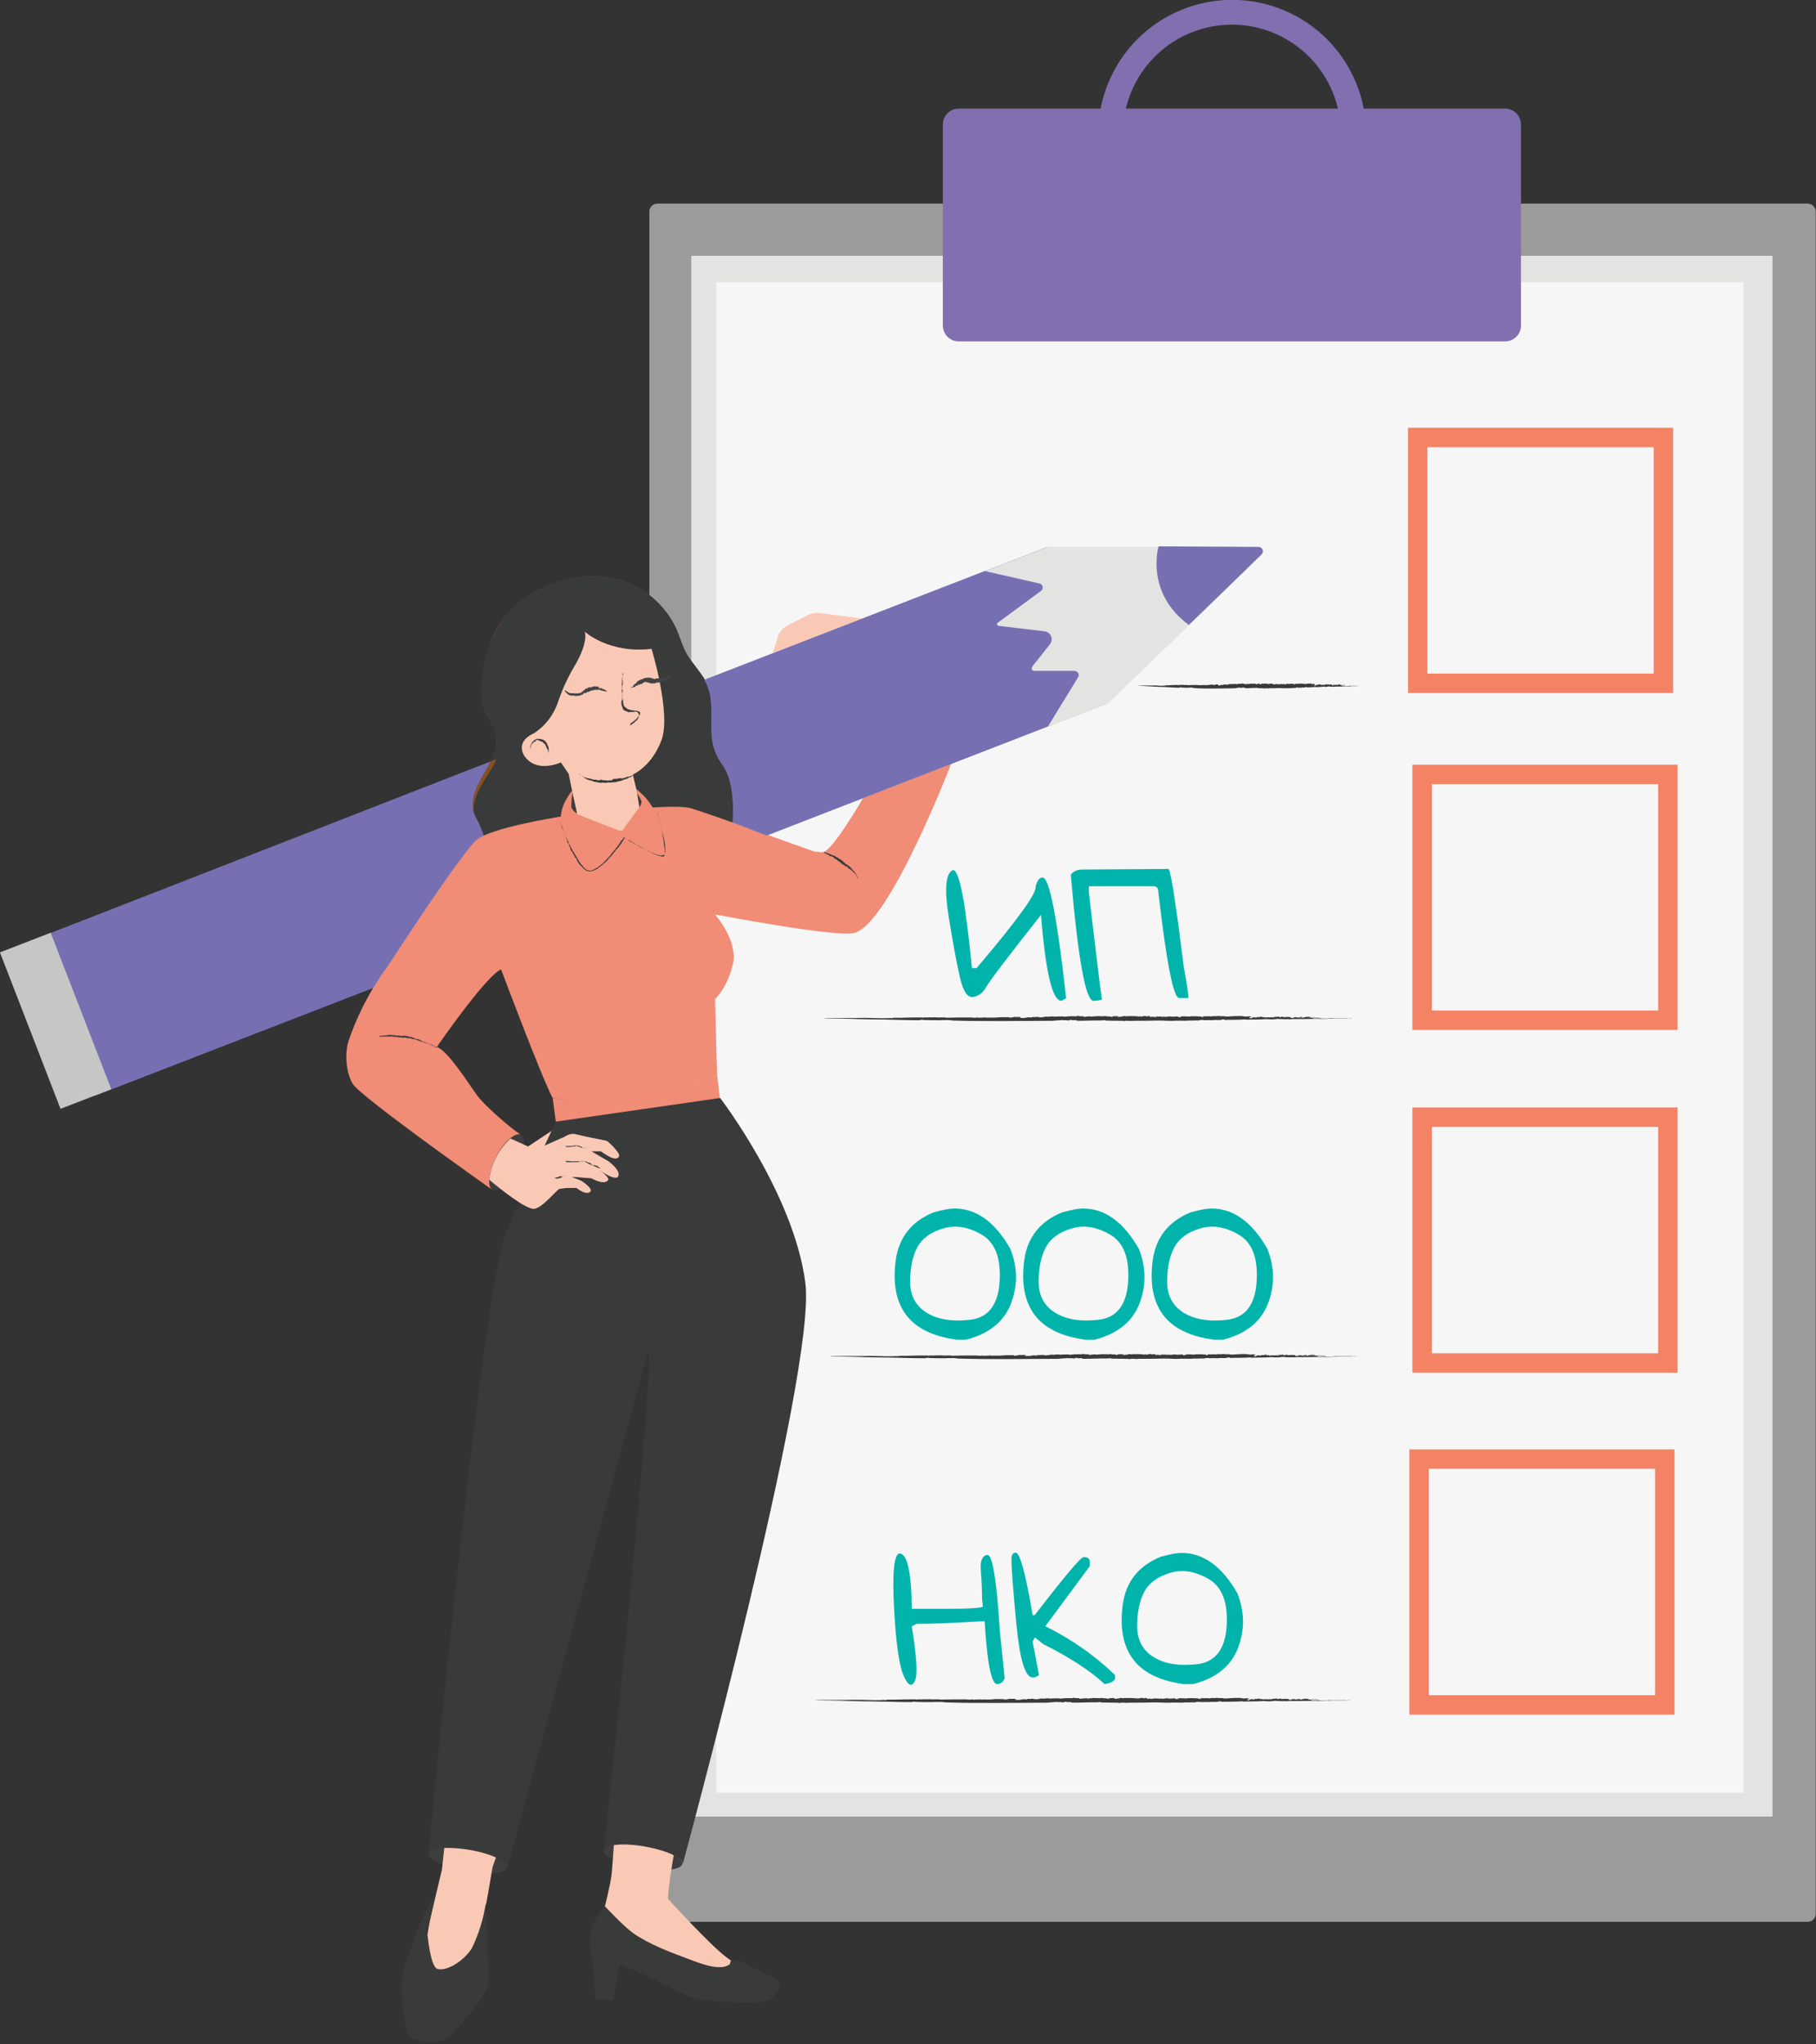 <?xml version="1.0" encoding="UTF-8"?> <svg xmlns="http://www.w3.org/2000/svg" xmlns:xlink="http://www.w3.org/1999/xlink" version="1.1" id="Слой_1" x="0px" y="0px" viewBox="0 0 654 736" style="enable-background:new 0 0 654 736;" xml:space="preserve"><rect x="0" y="0" width="654" height="736" fill="#333333" stroke="none"/> <style type="text/css"> .st0{fill:#9C9B9B;} .st1{fill:#E3E3E2;} .st2{fill:#F6F6F6;} .st3{fill:#816FB0;} .st4{fill:#F48366;} .st5{fill:#393A3A;} .st6{fill:#525252;} .st7{fill:#3E3E3E;} .st8{fill:#FAC9B5;} .st9{fill:#88501D;} .st10{fill:#7670B2;} .st11{fill:#F18C76;} .st12{fill:#C6C6C5;} .st13{fill:#3C3C3C;} .st14{fill:#434343;} .st15{fill:#00B4AC;} </style> <path class="st0" d="M651,691.9H236.75c-0.769,0-1.507-0.305-2.051-0.849c-0.543-0.544-0.849-1.282-0.849-2.051V76.2 c0-0.769,0.306-1.507,0.849-2.051c0.544-0.544,1.282-0.849,2.051-0.849H651c0.769,0,1.507,0.306,2.051,0.849 c0.543,0.544,0.849,1.282,0.849,2.051V689c0,0.769-0.306,1.507-0.849,2.051C652.507,691.595,651.769,691.9,651,691.9z"></path> <path class="st1" d="M638.35,92.1h-389.4V654h389.4V92.1z"></path> <path class="st2" d="M627.915,101.596h-370.02v543.83h370.02V101.596z"></path> <path class="st3" d="M542.05,122.9h-196.8c-1.512,0-2.962-0.601-4.031-1.669c-1.068-1.069-1.669-2.519-1.669-4.031V44.8 c0-1.512,0.601-2.961,1.669-4.03c1.069-1.069,2.519-1.67,4.031-1.67h196.8c1.512,0,2.962,0.601,4.031,1.67 c1.068,1.069,1.669,2.519,1.669,4.03v72.4c0,1.512-0.601,2.962-1.669,4.031C545.012,122.299,543.562,122.9,542.05,122.9z"></path> <path class="st3" d="M492,54.6h-96.5v-6.4c0-12.797,5.083-25.069,14.132-34.118C418.681,5.033,430.953-0.05,443.75-0.05 s25.069,5.083,34.118,14.132C486.917,23.131,492,35.403,492,48.2V54.6z M404.5,45.6h78.3c-0.636-9.951-5.038-19.285-12.31-26.107 c-7.272-6.822-16.869-10.619-26.84-10.619s-19.568,3.797-26.84,10.619C409.538,26.315,405.136,35.649,404.5,45.6z"></path> <path class="st4" d="M602.55,249.5h-95.5V154h95.5V249.5z M514.05,242.5h81.5V161h-81.5V242.5z"></path> <path class="st4" d="M604.15,370.8h-95.5v-95.5h95.5V370.8z M515.65,363.8h81.5v-81.5h-81.5V363.8z"></path> <path class="st4" d="M604.15,494.2h-95.5v-95.5h95.5V494.2z M515.65,487.2h81.5v-81.5h-81.5V487.2z"></path> <path class="st4" d="M603.05,617.3h-95.5v-95.5h95.5V617.3z M514.55,610.3h81.5v-81.5h-81.5V610.3z"></path> <path class="st5" d="M410.65,246.8H414c0.1,0,0,0.1,0.2,0c1.301-0.064,2.604-0.031,3.9,0.1H418c0.264-0.051,0.536-0.051,0.8,0 c0.1-0.1,0.5,0,0.6-0.1c0.1-0.1,0.1,0.1,0.2,0.1l0.1-0.1c0.4-0.2,1,0,1.5-0.1c0.998-0.085,1.999-0.118,3-0.1c0,0-0.1,0.1,0,0.1 c0.1,0,0.4-0.1,0.6-0.1c0.2,0,0.5-0.1,0.8,0c0.2-0.1,0.3,0.1,0.5-0.1l0.1,0.1c0.1-0.1,0.3,0.1,0.5,0h0.4c0.4,0,0.6,0,0.6-0.1 c0.1,0.1-0.4,0-0.2,0.2c1.3-0.1,2.6-0.1,3.9-0.1c0.04,0.038,0.087,0.066,0.139,0.084c0.052,0.017,0.107,0.023,0.161,0.016 c0.1,0,0.5,0,0.6-0.1c0.054,0.054,0.124,0.089,0.2,0.1c0.2,0.1,0.3-0.1,0.5-0.1c-0.027,0-0.052,0.011-0.071,0.029 c-0.018,0.019-0.029,0.044-0.029,0.071c0.257-0.087,0.529-0.121,0.8-0.1c-0.026,0-0.052,0.011-0.071,0.029 c-0.018,0.019-0.029,0.044-0.029,0.071c0.3-0.1,0.5,0,0.8-0.1l-0.1,0.1c0.4,0.1,0.1-0.2,0.5-0.1c-0.013,0-0.026,0.003-0.038,0.008 s-0.023,0.012-0.033,0.021c-0.009,0.01-0.016,0.021-0.021,0.033c-0.005,0.012-0.008,0.025-0.008,0.038c0.3-0.1,0.8-0.1,1.2-0.2h1.1 c0.1,0,0,0.2,0.3,0.2c0-0.2,0.6-0.1,0.4-0.3c0.331,0.05,0.669,0.05,1,0c-0.1,0.1,0.2,0.2-0.1,0.2l0.2,0.1c0,0.1-0.2,0-0.1,0.1 c0.1,0.1,0.5-0.1,0.6,0c0.27-0.174,0.579-0.278,0.9-0.3c-0.2,0.1,0.1,0.2,0,0.2l0.6-0.3c0.1,0,0,0.1,0.2,0.1l0.1-0.1 c0,0,0.5,0,0.6,0.1c0.1,0.1-0.2,0-0.1,0.1c0.1,0.1,0.3-0.1,0.5-0.1c0.2,0,0.5-0.1,0.3-0.2c-0.2-0.1,0,0.1-0.1,0.1 c0.1-0.1,0.4-0.1,0.6-0.1c-0.027,0-0.052,0.011-0.071,0.029c-0.018,0.019-0.029,0.044-0.029,0.071c0.322-0.114,0.659-0.182,1-0.2 c0-0.1-0.1,0.2-0.2,0.1c0.5,0.1,1-0.2,1.4,0c-0.1,0,0-0.1,0-0.1c0.2,0,0.2,0.1,0.4,0.1c0,0.1,0.2,0,0.3,0c0.1,0,0,0-0.1,0 c0.487-0.14,0.999-0.174,1.5-0.1c0.122-0.087,0.257-0.154,0.4-0.2v0.1c0.1,0.1,0.4,0,0.4,0.1c0.2-0.1-0.9,0.1-0.6,0 c0.1,0.1,0.5-0.2,0.4,0c0.231-0.051,0.469-0.051,0.7,0c-0.1,0-0.2,0.2,0,0.2c0.2,0,0.1-0.1,0.4-0.1h0.2c0-0.1,0.3,0,0.2-0.1 c0,0.1,0.5-0.1,0.4,0.1v0.1c0.1,0,0.2-0.2,0.3-0.2s0.1,0,0,0.1c0-0.2,0.3,0,0.5-0.2c0.3,0.1,0.7,0,0.9,0.1 c0.222-0.089,0.462-0.124,0.7-0.1c-0.1,0-0.1,0-0.1,0.1c0.2,0.1,0.2,0,0.3,0c0.17,0.057,0.337,0.124,0.5,0.2 c0.2-0.1,0.1-0.2,0.2-0.3c0.2,0.2,0.6-0.1,0.9,0.1c-0.1,0-0.3,0.1-0.1,0.2c0.2,0.1,0.4-0.2,0.7-0.1l-0.1-0.2 c0.1,0.1,0.5-0.1,0.4,0.1c0.1-0.1,0.4,0.1,0.3-0.1c0.5,0.1,1.3-0.1,1.6,0.2c0.1,0,0.3,0,0.2-0.1c-0.1-0.1-0.2,0.1-0.2,0 c0.027,0,0.052-0.011,0.071-0.029c0.018-0.019,0.029-0.044,0.029-0.071c0.2,0,0.3,0.1,0.1,0.2c0.4,0.1,0.4-0.3,0.9-0.2 c0,0.1,0,0.1,0.2,0.1l0.3-0.1c0.3,0,0.2,0.2,0.2,0.3c0.2,0,0.4,0,0.4-0.1l0.2,0.2c-0.1-0.1,0.1-0.1,0.2-0.1h-0.1c0,0.1,0.2,0,0.3,0 s-0.2-0.1-0.3-0.1c0.1-0.1,0.2,0,0.3-0.1c0,0.1,0.3,0.1,0.4,0.1c0.076-0.011,0.146-0.046,0.2-0.1c0,0.1,0.2,0,0.1,0.1 c-0.1,0.1-0.1-0.1-0.2,0c0.1,0,0.1,0.2,0.3,0.1c0.2-0.1,0-0.2,0.3-0.2c-0.027,0-0.052,0.011-0.071,0.029 c-0.018,0.019-0.029,0.044-0.029,0.071l0.3,0.1c0.1-0.1,0.4,0,0.5-0.2c0.1,0,0.3,0.1,0.4,0.1c0.2,0.1,0.4,0,0.5,0 c0.141,0.015,0.283-0.02,0.4-0.1c0.2,0.1,0.1,0.4,0.3,0.3c0.2-0.1,0.4-0.2,0.3-0.3c0.4,0.1,0.9-0.1,1.2,0.1c0.1,0,0-0.1,0.1-0.1 c0.568-0.073,1.145-0.039,1.7,0.1c-0.2,0,0,0.1,0,0.2c0.1-0.1,0.2,0.1,0.2-0.1c0-0.2,0-0.1-0.2-0.2h1.1c-0.1,0,0-0.1,0.1-0.1 c0.1,0,0.2,0.2,0.4,0.1v-0.1l0.1,0.1c0.1,0,0.1-0.2,0.3-0.1c0,0.027,0.011,0.052,0.029,0.071c0.019,0.018,0.045,0.029,0.071,0.029 c0.103-0.064,0.219-0.106,0.34-0.123c0.12-0.018,0.243-0.01,0.36,0.023l0.2,0.1c0.1,0,0.3-0.1,0.1-0.1c0.4,0.1,0.6,0.1,0.7,0.2 c0.788-0.17,1.595-0.237,2.4-0.2v0.1c0.2,0.1,0.1-0.1,0.2-0.1c-0.1,0.1,0.2,0.1,0,0.2c0.3,0.1,0.4-0.1,0.6-0.1c0-0.1-0.2,0-0.1,0 s0.4,0.1,0.4,0c0-0.1,0,0.1,0,0.2h0.2c0.2,0.1-0.5,0.2-0.3,0.4h0.2c0.2,0.1-0.4,0.1,0,0.2c0.2-0.1,0.3-0.2,0.2-0.3 c0.4,0,0.2-0.3,0.6-0.2c0.1,0.1-0.3,0-0.2,0.1c0.1,0.1,0.4,0,0.5,0c-0.2,0,0-0.1,0.1-0.2c0.2,0.1-0.1,0.1,0.2,0.1 c0-0.1,0.3-0.1,0.1-0.1c0.1-0.1,0.3,0,0.5-0.1c0.1,0.1-0.3,0.2,0,0.3c-0.1-0.1,0.4-0.1,0.2-0.2c0.1,0,0.1,0.1,0,0.2 c0.2,0.1,0.4-0.1,0.5,0l0.1-0.1c0.1,0,0.1,0.1,0.2,0.1s0.5-0.1,0.5,0c0,0.1,0.4,0,0.3-0.1c-0.1-0.1-0.3,0.1-0.4-0.1 c0.2,0.1,0.3,0,0.4,0c0.1,0,0.3,0,0.3-0.1c0-0.1,0,0.1,0,0.1l0.1-0.1c0.3,0,0.1,0.1,0.4,0.1l-0.2,0.1c0.1,0,0.2,0.1,0.3,0 c0.1-0.1,0.2-0.1,0.2-0.2c0.2,0,0.1,0.1,0.2,0l-0.2,0.1c0.117,0.081,0.259,0.117,0.4,0.1c0.1,0,0.4-0.1,0.1-0.1c0.1,0,0.3,0,0.2,0.1 c0.3,0,0-0.1,0.2-0.1c0.181,0.023,0.353,0.091,0.5,0.2l-0.2,0.1h0.2c-0.2,0.1,0.1,0.1,0,0.1h0.3c-0.3-0.1,0.3-0.2,0.3-0.3 c0.4,0,0.3,0.3,0.7,0.1c-0.1,0,0.1-0.1-0.1-0.1c0.3,0,0.2-0.1,0.5-0.1c-0.2,0,0.2,0.1-0.1,0.2h-0.2c0.1,0,0,0.1,0.2,0.1 c0.2,0,0.4,0,0.4-0.1c0-0.1-0.3,0-0.1-0.1c0.2-0.1,0.4,0.1,0.5,0c-0.109,0.005-0.216-0.031-0.3-0.1h0.2c0.4,0,0.1-0.1,0.5,0l0.2,0.1 c-0.1,0.1-0.5,0-0.5,0.1h0.4c0.162,0.055,0.33,0.088,0.5,0.1c0.2,0,0,0,0.1-0.1h0.8c-0.1,0.1,0.4,0,0.2,0.1c-0.2,0.1-0.7-0.1-0.8,0 c0.1,0.1-0.3,0-0.4,0.1c0.3,0,0.3,0.1,0.3,0.2h0.2c0-0.027-0.011-0.052-0.029-0.071c-0.019-0.018-0.044-0.029-0.071-0.029h0.9 c0.1,0,0.1,0.1-0.1,0.1h1.3c-0.3-0.1,0.4,0,0.3-0.1c-0.1-0.1-0.4-0.1-0.3-0.1h0.1c0.2,0,0.3,0.1,0.4,0c-0.4,0-0.1,0.1-0.1,0.1h2.5 c0.2,0,0.1,0.1,0.3,0.1h0.4c0.165-0.043,0.332-0.077,0.5-0.1h-0.4c-0.1,0-0.2,0.1-0.4,0.1h-2c-0.2,0.1-0.7,0-1,0.1 c-0.465,0.051-0.935,0.051-1.4,0c-0.9,0-1.7,0.1-2.6,0.1l0.2-0.1c-0.2,0.1-0.1,0-0.3,0c0.2,0.1-0.2,0.1-0.3,0.1 c-0.435-0.066-0.88-0.032-1.3,0.1v-0.1c-0.432,0.05-0.868,0.05-1.3,0c-0.1,0-0.1-0.1-0.3-0.1c-0.2,0-0.4,0.1-0.8,0.2 c-0.336,0.016-0.673-0.017-1-0.1c-1.029,0.12-2.064,0.186-3.1,0.2l-0.1-0.1c-1,0.2-2.3,0.1-3.1,0.2l0.1-0.2c-0.3,0-0.6,0.1-0.6,0.2 c-0.3,0-0.7,0.1-0.9,0c-0.2-0.1-0.3,0.1-0.6,0.1c-0.432-0.05-0.868-0.05-1.3,0h0.1c0.1,0,0.1-0.1-0.1-0.1c-0.2,0-0.7,0-0.5,0.2 c-0.6-0.1-1.3,0.1-1.9,0c0,0.027-0.011,0.052-0.029,0.071c-0.019,0.018-0.044,0.029-0.071,0.029c-0.465-0.05-0.935-0.05-1.4,0 c-0.1,0,0.1-0.1-0.1-0.1c-0.2,0,0,0.1-0.1,0.1c-0.768,0.019-1.536-0.015-2.3-0.1c-1.3,0.1-2.6,0.1-3.9,0.1c-0.4,0.2-1-0.2-1.3,0.1 c-0.1,0-0.4,0-0.3-0.1c-0.3,0.1-0.9-0.1-1.4,0h0.1c-0.5-0.1-0.9,0-1.4-0.1c0.1,0,0.1,0,0.2-0.1c-0.2-0.1-0.5,0.2-0.6,0 c-0.1,0-0.1,0.1,0,0.1c-1.1-0.1-2.3,0.1-3.5,0.1c-0.8-0.1-0.1-0.4-0.7-0.2c-0.1,0,0,0.1,0,0c-0.3,0.1-0.4-0.3-0.6-0.1 c0.1,0.1-0.1,0.1-0.1,0.2c-0.5-0.1-0.6-0.2-1-0.1v-0.1c-0.5,0.2-1,0.1-1.4,0.3c-2.6,0-5.1,0.1-7.6,0.1s-4.9,0-7.5-0.2 c-0.408-0.186-0.868-0.221-1.3-0.1c0,0,0.1,0,0-0.1c0,0.1-0.5,0-0.5,0.1c-0.934,0.015-1.869-0.018-2.8-0.1c0.2,0,0.2-0.1,0-0.1 l-0.2,0.1c-0.1,0-0.3,0.1-0.1,0.1c-2.4,0-4.8-0.3-7.2-0.3c-0.6,0-1.4-0.1-2-0.1l-5.3-0.3C409.65,246.8,409.85,246.8,410.65,246.8z"></path> <path class="st6" d="M482.85,246.5h-0.2C482.65,246.5,483,246.4,482.85,246.5z"></path> <path class="st6" d="M480,246.3h-0.3C479.75,246.3,480.05,246.2,480,246.3z"></path> <path class="st6" d="M478.55,246.3h-0.1C478.35,246.3,478.45,246.2,478.55,246.3z"></path> <path class="st6" d="M453.95,246.3l0.1-0.1v0.1H453.95z"></path> <path class="st6" d="M443.05,246.3c-0.027,0-0.052-0.011-0.071-0.029c-0.018-0.019-0.029-0.045-0.029-0.071 C443.05,246.2,443,246.3,443.05,246.3z"></path> <path class="st5" d="M299.45,366.5h8c0.3,0-0.1,0.1,0.6,0c2.5-0.1,6.4,0,9.4,0.1h-0.2c0.632-0.05,1.268-0.05,1.9,0h-0.1 c0.2-0.1,1.1,0,1.4-0.1c0.3-0.1,0.2,0.1,0.5,0.1l0.4-0.1c1-0.2,2.4,0,3.7-0.1H325c2.1-0.1,4.8-0.1,7.2-0.1c-0.1,0-0.2,0.1,0,0.1 c0.493-0.104,0.998-0.138,1.5-0.1c0.3,0.1,1.1-0.1,1.8,0h-0.1c0.6-0.1,0.8,0.1,1.3-0.1l0.4,0.1c0.2-0.1,0.8,0.1,1.3,0h1.1 c0.9,0,1.5,0,1.5-0.1c0.3,0.1-0.9,0-0.4,0.2c3.1-0.1,6.3-0.1,9.4-0.1c0.228,0.064,0.463,0.098,0.7,0.1 c0.469,0.02,0.939-0.013,1.4-0.1c-0.1,0,0.2,0.1,0.4,0.1c0.6,0.1,0.6-0.1,1.2-0.1c-0.2,0-0.3,0.1-0.2,0.1 c0.629-0.089,1.265-0.122,1.9-0.1c-0.1,0-0.2,0-0.2,0.1c0.7-0.1,1.2,0,1.8-0.1l-0.2,0.1c1,0.1,0.3-0.2,1.1-0.1 c-0.2,0-0.1,0.1-0.2,0.1c0.8-0.1,2-0.1,2.8-0.2h2.7c0.3,0-0.1,0.2,0.8,0.2c0-0.2,1.5-0.1,1-0.3c0.833,0.05,1.667,0.05,2.5,0 c-0.3,0.1,0.4,0.2-0.3,0.2l0.5,0.1c-0.1,0.1-0.5,0-0.3,0.1c0.499-0.05,1.001-0.05,1.5,0c0.687-0.178,1.391-0.279,2.1-0.3 c-0.4,0.1,0.3,0.2-0.1,0.2l1.3-0.3c0.3,0,0.1,0.1,0.5,0.1c0.094-0.049,0.195-0.083,0.3-0.1c0.502-0.013,1.004,0.02,1.5,0.1 c0.1,0.1-0.5,0-0.2,0.1c0.6,0,0.6-0.1,1.2-0.1c0.4,0,1.1-0.1,0.7-0.2c-0.4-0.1,0.1,0.1-0.3,0.1c0.495-0.09,0.998-0.124,1.5-0.1 c-0.2,0-0.2,0.1-0.3,0.1c0.828-0.12,1.663-0.187,2.5-0.2c0-0.1-0.3,0.2-0.5,0.1c1.1,0.1,2.3-0.2,3.3,0c-0.2,0-0.1-0.1-0.1-0.1 c0.5,0,0.5,0.1,0.9,0.1c0,0.1,0.4,0,0.8,0c0.2-0.1,0.1,0-0.2,0c1.228-0.145,2.466-0.178,3.7-0.1c0.327-0.097,0.661-0.164,1-0.2 l-0.1,0.1c0.2,0.1,0.9,0,0.9,0.1c0.6-0.1-2.2,0.1-1.4,0c0.2,0.1,1.1-0.2,0.9,0c0.532-0.05,1.068-0.05,1.6,0c-0.2,0-0.4,0.2,0,0.2 c0.8,0,0.2-0.1,0.8-0.1h0.4c0-0.1,0.7,0,0.4-0.1c0.1,0.1,1.1-0.1,1,0.1l-0.1,0.1c0.3,0,0.5-0.2,0.8-0.2 c0.013,0,0.026,0.003,0.038,0.008c0.012,0.005,0.023,0.012,0.033,0.021c0.009,0.01,0.016,0.021,0.021,0.033s0.008,0.025,0.008,0.038 c0.1-0.2,0.8,0,1.2-0.2c0.7,0.1,1.8,0,2.1,0.1c0.529-0.086,1.065-0.12,1.6-0.1c-0.1,0-0.3,0-0.3,0.1c0.264,0.05,0.536,0.05,0.8,0 c-0.1,0,0.8,0.1,1.2,0.2c0.5-0.1,0.4-0.2,0.4-0.3c0.5,0.2,1.5-0.1,2.1,0.1c-0.2,0-0.8,0.1-0.3,0.2s1-0.2,1.8-0.1l-0.2-0.2 c0.4,0.1,1.2-0.1,1.1,0.1c0.3-0.1,0.9,0.1,0.8-0.1c1.3,0.1,3.1-0.1,3.9,0.2c0.2,0,0.6,0,0.6-0.1c-0.3-0.1-0.4,0.1-0.5,0 c0.2,0,0.2-0.1,0.2-0.1c0.4,0,0.7,0.1,0.3,0.2c0.9,0.1,0.9-0.3,2.1-0.2c-0.1,0.1,0,0.1,0.4,0.1l0.6-0.1c0.7,0,0.4,0.2,0.4,0.3 c0.37,0.026,0.741-0.007,1.1-0.1l0.5,0.2c-0.3-0.1,0.3-0.1,0.5-0.1H416c0.1,0.1,0.5,0,0.8,0c-0.255-0.096-0.529-0.131-0.8-0.1 c0.2-0.1,0.5,0,0.8-0.1c-0.1,0.1,0.6,0.1,1,0.1c0.4,0,0.4-0.1,0.5-0.1c0.1,0,0.6,0,0.3,0.1c-0.1,0-0.3-0.1-0.5,0 c0.2,0,0.2,0.2,0.7,0.1s-0.1-0.2,0.6-0.2c-0.2,0-0.2,0.1-0.4,0.1l0.7,0.1V366c0.1,0,0,0,0.1,0.1c0.2-0.1,1,0,1.1-0.2 c0.3,0,0.7,0.1,1,0.1h-0.1c0.398,0.05,0.802,0.05,1.2,0c0.336,0.012,0.673-0.022,1-0.1c0.5,0.1,0.2,0.4,0.8,0.3 c0.6-0.1,0.8-0.2,0.6-0.3c1.001-0.018,2.002,0.015,3,0.1c0.1,0,0.1-0.1,0.3-0.1c1.367-0.071,2.738-0.037,4.1,0.1c-0.4,0,0,0.1,0,0.2 c0.3-0.1,0.4,0.1,0.5-0.1c0.1-0.2,0-0.1-0.4-0.2h2.6c-0.2,0-0.1-0.1,0.1-0.1c-0.1,0.1,0.6,0.2,1,0.1l0.1-0.1l0.3,0.1 c0.2,0,0.2-0.2,0.7-0.1l0.1,0.1c0.556-0.133,1.132-0.167,1.7-0.1l0.4,0.1c0.2,0,0.6-0.1,0.2-0.1c0.603,0.031,1.204,0.098,1.8,0.2 c1.895-0.172,3.798-0.239,5.7-0.2l-0.1,0.1c0.5,0.1,0.3-0.1,0.6-0.1c-0.2,0.1,0.4,0.1,0,0.2c0.469,0.024,0.939-0.009,1.4-0.1 c0.1-0.1-0.4,0-0.3,0c0.365,0.05,0.735,0.05,1.1,0c0.2,0,0,0.1-0.1,0.2h0.4c0.5,0.1-1.2,0.2-0.6,0.4h0.4c0.4,0.1-1,0.1-0.1,0.2 c0.4-0.1,0.8-0.2,0.4-0.3c0.9,0,0.4-0.3,1.4-0.2c0.3,0.1-0.8,0-0.6,0.1c0.432,0.05,0.868,0.05,1.3,0c-0.4,0-0.1-0.1,0.2-0.2 c0.5,0.1-0.3,0.1,0.4,0.1c0.1-0.1,0.8-0.1,0.2-0.1c0.3-0.1,0.7,0,1.1-0.1c0.2,0.1-0.7,0.2,0,0.3c-0.1-0.1,0.9-0.1,0.5-0.2 c0.3,0,0.3,0.1,0.1,0.2c0.4,0.1,1-0.1,1.2,0l0.1-0.1c0.165,0.043,0.332,0.076,0.5,0.1c0.4,0,1.2-0.1,1.2,0c0,0.1,1,0,0.6-0.1 c-0.4-0.1-0.6,0.1-0.9-0.1c0.365,0.051,0.735,0.051,1.1,0h0.1c0.2,0,0.6,0,0.7-0.1c-0.1,0-0.1,0.1,0.1,0.1l0.2-0.1 c0.7,0,0.2,0.1,0.9,0.1l-0.6,0.1c0.23,0.052,0.47,0.052,0.7,0c0.1-0.1,0.4-0.1,0.5-0.2c0.4,0,0.2,0.1,0.6,0l-0.5,0.1 c0.294,0.077,0.597,0.11,0.9,0.1c0.3,0,0.9-0.1,0.3-0.1c0.3,0,0.7,0,0.4,0.1c0.6,0-0.1-0.1,0.5-0.1c0.438,0.032,0.873,0.099,1.3,0.2 l-0.6,0.1h0.4c-0.5,0.1,0.2,0.1,0,0.1h0.8c-0.7-0.1,0.8-0.2,0.6-0.3c1,0,0.6,0.3,1.7,0.1c-0.2,0,0.3-0.1-0.3-0.1 c0.6,0,0.4-0.1,1.2-0.1c-0.6,0,0.6,0.1-0.2,0.2h-0.6c0.3,0-0.1,0.1,0.6,0.1c0.4,0,0.9,0,0.9-0.1c0-0.1-0.6,0-0.4-0.1 c0.8,0,0.9,0.1,1.2,0c-0.5,0-0.6-0.1-0.6-0.1h0.5c0.398-0.05,0.802-0.05,1.2,0l0.4,0.1c-0.2,0.1-1.3,0-1.1,0.1h0.9 c0.397,0.062,0.798,0.095,1.2,0.1c0.4,0,0.1,0,0.1-0.1h1.8c-0.1,0.1,1.1,0,0.4,0.1c-0.666-0.05-1.334-0.05-2,0 c0.3,0.1-0.7,0-0.9,0.1c0.8,0,0.7,0.1,0.8,0.2h0.5c0.1-0.1-0.2-0.1-0.2-0.1h2.1c0.3,0,0.2,0.1-0.1,0.1h3c-0.6-0.1,1.1,0,0.6-0.1 s-0.9-0.1-0.7-0.1h0.1c0.331,0.05,0.669,0.05,1,0c-0.9,0-0.2,0.1-0.3,0.1h5.9c0.4,0,0.1,0.1,0.6,0.1h0.4c0.3,0,0.7-0.1,1.2-0.1h-1 c-0.331,0.055-0.665,0.088-1,0.1h-4.8c-0.5,0.1-1.8,0-2.5,0.1c-1.2,0-2.7,0.1-3.3,0c-2.2,0-4.1,0.1-6.3,0.1l0.4-0.1 c-0.4,0.1-0.3,0-0.7,0c0.5,0.1-0.5,0.1-0.8,0.1c-1.067-0.068-2.139-0.035-3.2,0.1v-0.1c-0.9,0.1-2,0-3.1,0 c-0.229-0.057-0.464-0.09-0.7-0.1c-0.6,0.1-0.9,0.1-1.8,0.2c-0.801,0.015-1.603-0.019-2.4-0.1c-2.4,0.2-4.9,0.1-7.4,0.2l-0.2-0.1 c-2.5,0.2-5.5,0.1-7.6,0.2l0.2-0.2c-0.7,0-1.5,0.1-1.3,0.2c-0.699,0.05-1.401,0.05-2.1,0c-0.7,0-0.8,0.1-1.4,0.1 c-1.3-0.1-1.8,0-3.1,0h0.3c0.1,0,0.2-0.1-0.2-0.1c-0.4,0-1.7,0-1.3,0.2c-1.4-0.1-3.2,0.1-4.5,0c0.1,0.1-0.2,0.1-0.4,0.1 c-1.2,0-2.4-0.1-3.4,0c-0.2,0,0.3-0.1-0.2-0.1c-0.3,0,0,0.1-0.4,0.1c-1.9,0.1-3.9-0.1-5.7-0.1c-3.1,0.1-6.4,0.1-9.3,0.1 c-1,0.2-2.3-0.2-3.1,0.1c-0.2,0-0.9,0-0.7-0.1c-0.8,0.1-2.2-0.1-3.4,0h0.3c-1.2-0.1-2.2,0-3.4-0.1c0.1,0,0.4,0,0.4-0.1 c-0.5-0.1-1.1,0.2-1.4,0c-0.3,0-0.2,0.1,0,0.1c-2.7-0.1-5.5,0.1-8.3,0.1c-2-0.1-0.1-0.4-1.7-0.2c-0.1,0-0.1,0.1-0.1,0 c-0.6,0.1-1-0.3-1.4-0.1c0.2,0.1-0.3,0.1-0.3,0.2c-0.793-0.128-1.599-0.161-2.4-0.1l0.1-0.1c-1.1,0.2-2.4,0.1-3.4,0.3 c-6.2,0-12.2,0.1-18.3,0.1s-11.9,0-18-0.2c-1.023-0.187-2.067-0.22-3.1-0.1c0.1,0,0.2,0,0.1-0.1c-0.1,0.1-1.1,0-1.3,0.1 c-2.3,0-4.3,0-6.7-0.1c0.4,0,0.6-0.1,0.1-0.1l-0.5,0.1h-0.1c-0.3,0-0.6,0.1-0.3,0.1c-5.8,0-11.6-0.3-17.3-0.3 c-1.4,0-3.3-0.1-4.8-0.1c-4.4-0.2-8.3-0.2-12.8-0.3C297.347,366.504,298.399,366.471,299.45,366.5z"></path> <path class="st6" d="M473.25,366.2h-0.5C472.75,366.2,473.35,366.1,473.25,366.2z"></path> <path class="st6" d="M466.25,366h-0.7C465.75,366,466.35,365.9,466.25,366z"></path> <path class="st6" d="M463,366h-0.3C462.6,366,462.8,365.9,463,366z"></path> <path class="st6" d="M403.55,366l0.4-0.1l-0.1,0.1H403.55z"></path> <path class="st6" d="M377.55,366c-0.4,0-0.2-0.1-0.3-0.1C377.55,365.9,377.15,366,377.55,366z"></path> <path class="st6" d="M363.45,366.3h0.1v0.2L363.45,366.3z"></path> <path class="st5" d="M301.65,488.2h8c0.3,0-0.1,0.1,0.6,0c2.5-0.1,6.4,0,9.4,0.1h-0.2c0.632-0.05,1.268-0.05,1.9,0h-0.1 c0.2-0.1,1.1,0,1.4-0.1c0.3-0.1,0.2,0.1,0.5,0.1l0.3-0.1c1-0.2,2.4,0,3.7-0.1h-0.1c2.1-0.1,4.8-0.1,7.2-0.1c-0.1,0-0.2,0.1,0,0.1 c0.493-0.104,0.998-0.137,1.5-0.1c0.3,0.1,1.1-0.1,1.8,0h-0.1c0.6-0.1,0.8,0.1,1.3-0.1l0.3,0.1c0.2-0.1,0.8,0.1,1.3,0h1.1 c0.9,0,1.5,0,1.5-0.1c0.3,0.1-0.9,0-0.4,0.2c3.1-0.1,6.2-0.1,9.3-0.1c0.228,0.065,0.463,0.098,0.7,0.1 c0.469,0.02,0.939-0.013,1.4-0.1c-0.1,0,0.2,0.1,0.4,0.1c0.6,0.1,0.6-0.1,1.2-0.1c-0.2,0-0.3,0.1-0.2,0.1 c0.629-0.089,1.265-0.122,1.9-0.1c-0.1,0-0.2,0-0.2,0.1c0.7-0.1,1.2,0,1.8-0.1l-0.2,0.1c1,0.1,0.3-0.2,1.1-0.1 c-0.2,0-0.1,0.1-0.2,0.1c0.8-0.1,2-0.1,2.8-0.2H365c0.3,0-0.1,0.2,0.8,0.2c0-0.2,1.5-0.1,1-0.3c0.833,0.05,1.667,0.05,2.5,0 c-0.3,0.1,0.4,0.2-0.3,0.2l0.5,0.1c-0.1,0.1-0.5,0-0.3,0.1c0.499-0.05,1.001-0.05,1.5,0c0.687-0.178,1.391-0.279,2.1-0.3 c-0.4,0.1,0.3,0.2,0,0.2l1.3-0.3c0.3,0,0.1,0.1,0.5,0.1c0.094-0.049,0.195-0.083,0.3-0.1c0.502-0.013,1.004,0.02,1.5,0.1 c0.1,0.1-0.5,0-0.2,0.1c0.6,0,0.6-0.1,1.2-0.1c0.4,0,1.1-0.1,0.7-0.2c-0.4-0.1,0.1,0.1-0.3,0.1c0.495-0.09,0.998-0.124,1.5-0.1 c-0.2,0-0.2,0.1-0.3,0.1c0.828-0.12,1.663-0.187,2.5-0.2c0-0.1-0.3,0.2-0.5,0.1c1.1,0.1,2.3-0.2,3.3,0c-0.2,0-0.1-0.1-0.1-0.1 c0.5,0,0.5,0.1,0.9,0.1c0,0.1,0.4,0,0.8,0c0.2-0.1,0.1,0-0.2,0c1.228-0.145,2.466-0.178,3.7-0.1c0.327-0.097,0.661-0.164,1-0.2 l-0.1,0.1c0.2,0.1,0.9,0,0.9,0.1c0.6-0.1-2.2,0.1-1.4,0c0.2,0.1,1.1-0.2,0.9,0c0.532-0.05,1.068-0.05,1.6,0c-0.2,0-0.4,0.2,0,0.2 c0.8,0,0.2-0.1,0.8-0.1h0.4c0-0.1,0.7,0,0.4-0.1c0.1,0.1,1.1-0.1,1,0.1l-0.1,0.1c0.3,0,0.5-0.2,0.8-0.2 c0.027,0,0.052,0.011,0.071,0.029c0.018,0.019,0.029,0.045,0.029,0.071c0.1-0.2,0.8,0,1.2-0.2c0.7,0.1,1.8,0,2.1,0.1 c0.529-0.086,1.065-0.12,1.6-0.1c-0.1,0-0.3,0-0.3,0.1c0.264,0.051,0.536,0.051,0.8,0c-0.1,0,0.8,0.1,1.2,0.2 c0.5-0.1,0.3-0.2,0.4-0.3c0.5,0.2,1.5-0.1,2.1,0.1c-0.2,0-0.8,0.1-0.3,0.2c0.5,0.1,1-0.2,1.8-0.1l-0.2-0.2c0.3,0.1,1.2-0.1,1.1,0.1 c0.3-0.1,0.9,0.1,0.8-0.1c1.3,0.1,3.1-0.1,3.9,0.2c0.2,0,0.6,0,0.6-0.1c-0.3-0.1-0.4,0.1-0.5,0c0.2,0,0.2-0.1,0.2-0.1 c0.4,0,0.7,0.1,0.3,0.2c0.9,0.1,0.9-0.3,2.1-0.2c-0.1,0.1,0,0.1,0.4,0.1l0.6-0.1c0.7,0,0.4,0.2,0.4,0.3c0.337,0.034,0.677,0,1-0.1 l0.5,0.2c-0.3-0.1,0.3-0.1,0.5-0.1h-0.2c0.1,0.1,0.5,0,0.8,0c-0.255-0.096-0.529-0.13-0.8-0.1c0.2-0.1,0.5,0,0.8-0.1 c-0.1,0.1,0.6,0.1,0.9,0.1s0.4-0.1,0.5-0.1s0.6,0,0.3,0.1c-0.1,0-0.3-0.1-0.5,0c0.2,0,0.2,0.2,0.7,0.1c0.5-0.1-0.1-0.2,0.6-0.2 c-0.2,0-0.2,0.1-0.4,0.1l0.7,0.1v-0.1c0.1,0,0,0,0.1,0.1c0.2-0.1,1,0,1.1-0.2c0.3,0,0.7,0.1,1,0.1h-0.1c0.398,0.05,0.802,0.05,1.2,0 c0.336,0.012,0.673-0.022,1-0.1c0.5,0.1,0.2,0.4,0.8,0.3s0.8-0.2,0.6-0.3c1.001-0.018,2.002,0.015,3,0.1c0.1,0,0.1-0.1,0.3-0.1 c1.367-0.071,2.738-0.037,4.1,0.1c-0.4,0,0,0.1,0,0.2c0.3-0.1,0.4,0.1,0.5-0.1c0.1-0.2,0-0.1-0.4-0.2h2.6c-0.2,0-0.1-0.1,0.1-0.1 c-0.1,0.1,0.6,0.2,1,0.1l0.1-0.1l0.3,0.1c0.2,0,0.2-0.2,0.7-0.1l0.1,0.1c0.556-0.133,1.132-0.167,1.7-0.1l0.4,0.1 c0.2,0,0.6-0.1,0.2-0.1c0.603,0.032,1.204,0.098,1.8,0.2c1.862-0.17,3.731-0.237,5.6-0.2l-0.1,0.1c0.5,0.1,0.3-0.1,0.6-0.1 c-0.2,0.1,0.4,0.1,0,0.2c0.469,0.024,0.939-0.009,1.4-0.1c0.1-0.1-0.4,0-0.3,0c0.365,0.05,0.735,0.05,1.1,0c0.2,0,0,0.1-0.1,0.2h0.4 c0.5,0.1-1.2,0.2-0.6,0.4h0.4c0.4,0.1-1,0.1-0.1,0.2c0.4-0.1,0.8-0.2,0.4-0.3c0.9,0,0.4-0.3,1.4-0.2c0.3,0.1-0.8,0-0.6,0.1 c0.432,0.05,0.868,0.05,1.3,0c-0.4,0-0.1-0.1,0.2-0.2c0.5,0.1-0.3,0.1,0.4,0.1c0.1-0.1,0.7-0.1,0.2-0.1c0.2-0.1,0.7,0,1.1-0.1 c0.2,0.1-0.7,0.2,0,0.3c-0.1-0.1,0.9-0.1,0.5-0.2c0.3,0,0.3,0.1,0.1,0.2c0.4,0.1,1-0.1,1.2,0l0.1-0.1 c0.165,0.043,0.332,0.077,0.5,0.1c0.4,0,1.2-0.1,1.2,0s1,0,0.6-0.1s-0.6,0.1-0.9-0.1c0.365,0.051,0.735,0.051,1.1,0 c0.2,0,0.6,0,0.7-0.1c-0.1,0-0.1,0.1,0.1,0.1l0.2-0.1c0.7,0,0.2,0.1,0.9,0.1l-0.5,0.1c0.23,0.052,0.47,0.052,0.7,0 c0.1-0.1,0.4-0.1,0.5-0.2c0.4,0,0.2,0.1,0.6,0l-0.5,0.1c0.294,0.077,0.597,0.11,0.9,0.1c0.3,0,0.9-0.1,0.3-0.1c0.3,0,0.7,0,0.4,0.1 c0.6,0-0.1-0.1,0.5-0.1c0.438,0.032,0.873,0.099,1.3,0.2l-0.6,0.1h0.4c-0.5,0.1,0.2,0.1,0,0.1h0.8c-0.7-0.1,0.8-0.2,0.6-0.3 c1,0,0.6,0.3,1.7,0.1c-0.2,0,0.3-0.1-0.3-0.1c0.6,0,0.4-0.1,1.2-0.1c-0.6,0,0.6,0.1-0.2,0.2h-0.6c0.3,0-0.1,0.1,0.6,0.1 c0.4,0,0.9,0,0.9-0.1s-0.6,0-0.3-0.1c0.8,0,0.9,0.1,1.2,0c-0.5,0-0.6-0.1-0.6-0.1h0.5c0.398-0.05,0.802-0.05,1.2,0l0.4,0.1 c-0.2,0.1-1.3,0-1.1,0.1h0.9c0.397,0.062,0.798,0.096,1.2,0.1c0.4,0,0.1,0,0.1-0.1h1.8c-0.1,0.1,1.1,0,0.4,0.1 c-0.666-0.05-1.334-0.05-2,0c0.3,0.1-0.7,0-0.9,0.1c0.7,0,0.7,0.1,0.8,0.2h0.5c0.1-0.1-0.2-0.1-0.2-0.1h2.1c0.3,0,0.2,0.1-0.1,0.1h3 c-0.6-0.1,1.1,0,0.6-0.1c-0.5-0.1-0.9-0.1-0.7-0.1h0.1c0.331,0.05,0.669,0.05,1,0c-0.9,0-0.2,0.1-0.3,0.1h5.9c0.4,0,0.1,0.1,0.6,0.1 h0.4c0.3,0,0.7-0.1,1.2-0.1h-1c-0.331,0.055-0.665,0.088-1,0.1h-4.8c-0.5,0.1-1.8,0-2.5,0.1c-1.2,0-2.7,0.1-3.3,0 c-2.2,0-4,0.1-6.3,0.1l0.4-0.1c-0.4,0.1-0.3,0-0.7,0c0.5,0.1-0.5,0.1-0.8,0.1c-1.067-0.068-2.139-0.035-3.2,0.1v-0.1 c-0.9,0.1-2,0-3.1,0c-0.229-0.057-0.464-0.09-0.7-0.1c-0.6,0.1-0.9,0.1-1.8,0.2c-0.768,0.017-1.536-0.017-2.3-0.1 c-2.4,0.2-4.9,0.1-7.4,0.2l-0.2-0.1c-2.4,0.2-5.4,0.1-7.5,0.2l0.2-0.2c-0.7,0-1.5,0.1-1.3,0.2c-0.699,0.05-1.401,0.05-2.1,0 c-0.7,0-0.8,0.1-1.4,0.1c-1.3-0.1-1.8,0-3.1,0h0.3c0.1,0,0.2-0.1-0.2-0.1c-0.4,0-1.7,0-1.3,0.2c-1.4-0.1-3.1,0.1-4.5,0 c0.1,0.1-0.2,0.1-0.4,0.1c-1.2,0-2.4-0.1-3.4,0c-0.2,0,0.3-0.1-0.2-0.1c-0.3,0,0,0.1-0.4,0.1c-1.9,0.1-3.9-0.1-5.6-0.1 c-3.1,0.1-6.3,0.1-9.3,0.1c-1,0.2-2.3-0.2-3.1,0.1c-0.2,0-0.9,0-0.7-0.1c-0.8,0.1-2.2-0.1-3.4,0h0.3c-1.2-0.1-2.2,0-3.4-0.1 c0.141,0.015,0.283-0.02,0.4-0.1c-0.5-0.1-1.1,0.2-1.4,0c-0.3,0-0.2,0.1,0,0.1c-2.7-0.1-5.5,0.1-8.3,0.1c-2-0.1-0.1-0.4-1.7-0.2 c-0.1,0-0.1,0.1-0.1,0c-0.6,0.1-0.9-0.3-1.4-0.1c0.2,0.1-0.3,0.1-0.3,0.2c-0.793-0.128-1.599-0.161-2.4-0.1l0.1-0.1 c-1.1,0.2-2.4,0.1-3.4,0.3c-6.2,0-12.2,0.1-18.3,0.1s-11.9,0-18-0.2c-1.023-0.187-2.067-0.22-3.1-0.1c0.1,0,0.2,0,0.1-0.1 c-0.1,0.1-1.1,0-1.3,0.1c-2.3,0-4.3,0-6.6-0.1c0.4,0,0.6-0.1,0.1-0.1l-0.5,0.1h-0.1c-0.3,0-0.6,0.1-0.3,0.1 c-5.8,0-11.5-0.3-17.2-0.3c-1.4,0-3.3-0.1-4.8-0.1c-4.4-0.2-8.3-0.2-12.7-0.3C299.613,488.201,300.632,488.168,301.65,488.2z"></path> <path class="st6" d="M474.85,487.9h-0.5C474.35,487.9,475,487.8,474.85,487.9z"></path> <path class="st6" d="M467.85,487.7h-0.7C467.35,487.7,468,487.6,467.85,487.7z"></path> <path class="st6" d="M464.65,487.7h-0.3C464.15,487.7,464.35,487.6,464.65,487.7z"></path> <path class="st6" d="M405.35,487.7l0.4-0.1l-0.1,0.1H405.35z"></path> <path class="st6" d="M379.45,487.7c-0.4,0-0.2-0.1-0.3-0.1C379.45,487.6,379.05,487.7,379.45,487.7z"></path> <path class="st6" d="M365.45,488h0.1v0.2L365.45,488z"></path> <path class="st5" d="M296.85,612H305c0.3,0-0.1,0.1,0.6,0c2.5-0.1,6.5,0,9.6,0.1H315c0.632-0.05,1.268-0.05,1.9,0h-0.1 c0.2-0.1,1.1,0,1.4-0.1c0.3-0.1,0.2,0.1,0.5,0.1l0.4-0.1c1-0.2,2.4,0,3.7-0.1h-0.1c2.2-0.1,4.9-0.1,7.3-0.1c-0.1,0-0.2,0.1,0,0.1 c0.493-0.104,0.998-0.138,1.5-0.1c0.3,0.1,1.1-0.1,1.9,0h-0.1c0.6-0.1,0.8,0.1,1.3-0.1l0.4,0.1c0.2-0.1,0.8,0.1,1.3,0h1.1 c0.9,0,1.5,0,1.5-0.1c0.3,0.1-0.9,0-0.4,0.2c3.1-0.1,6.3-0.1,9.5-0.1c0.228,0.064,0.463,0.098,0.7,0.1 c0.502,0.016,1.005-0.017,1.5-0.1c-0.1,0,0.2,0.1,0.4,0.1c0.6,0.1,0.6-0.1,1.3-0.1c-0.109-0.005-0.216,0.031-0.3,0.1 c0.629-0.086,1.265-0.119,1.9-0.1c-0.1,0-0.3,0-0.2,0.1c0.7-0.1,1.3,0,1.9-0.1l-0.2,0.1c1,0.1,0.3-0.2,1.1-0.1 c-0.2,0-0.1,0.1-0.2,0.1c0.8-0.1,2.1-0.1,2.8-0.2h2.7c0.3,0-0.1,0.2,0.8,0.2c0-0.2,1.5-0.1,1-0.3c0.833,0.05,1.667,0.05,2.5,0 c-0.3,0.1,0.4,0.2-0.3,0.2l0.5,0.1c-0.1,0.1-0.5,0-0.3,0.1c0.532-0.05,1.068-0.05,1.6,0c0.687-0.178,1.391-0.279,2.1-0.3 c-0.5,0.1,0.3,0.2-0.1,0.2l1.3-0.3c0.3,0,0.1,0.1,0.5,0.1c0.094-0.049,0.195-0.083,0.3-0.1c0.502-0.013,1.004,0.02,1.5,0.1 c0.1,0.1-0.5,0-0.2,0.1c0.6,0,0.6-0.1,1.2-0.1c0.4,0,1.2-0.1,0.7-0.2c-0.3,0,0.1,0.1-0.3,0.1c0.528-0.094,1.065-0.127,1.6-0.1 c-0.2,0-0.2,0.1-0.3,0.1c0.828-0.12,1.663-0.187,2.5-0.2c0-0.1-0.3,0.2-0.5,0.1c1.1,0.1,2.4-0.2,3.3,0c-0.2,0-0.1-0.1-0.1-0.1 c0.6,0,0.5,0.1,0.9,0.1c0,0.1,0.5,0,0.8,0c0.3,0,0.1,0-0.2,0c1.261-0.145,2.533-0.178,3.8-0.1c0.327-0.097,0.661-0.164,1-0.2 l-0.1,0.1c0.2,0.1,0.9,0,1,0.1c0.6-0.1-2.2,0.1-1.5,0c0.2,0.1,1.1-0.2,0.9,0c0.532-0.05,1.068-0.05,1.6,0c-0.2,0-0.4,0.2,0,0.2 c0.8,0,0.2-0.1,0.9-0.1h0.4c0-0.1,0.7,0,0.4-0.1c0.1,0.1,1.1-0.1,1.1,0.1l-0.1,0.1c0.3,0,0.6-0.2,0.8-0.2 c0.027,0,0.052,0.01,0.071,0.029c0.018,0.019,0.029,0.044,0.029,0.071c0.1-0.2,0.8,0,1.2-0.2c0.7,0.1,1.8,0,2.1,0.1 c0.562-0.089,1.131-0.123,1.7-0.1c-0.1,0-0.3,0-0.3,0.1c0.264,0.05,0.536,0.05,0.8,0c-0.1,0,0.8,0.1,1.2,0.2 c0.5-0.1,0.4-0.2,0.4-0.3c0.5,0.2,1.5-0.1,2.1,0.1c-0.2,0-0.8,0.1-0.3,0.2c0.5,0.1,1-0.2,1.8-0.1l-0.2-0.2c0.4,0.1,1.2-0.1,1.1,0.1 c0.3-0.1,0.9,0.1,0.9-0.1c1.3,0.1,3.2-0.1,4,0.2c0.2,0,0.7,0,0.6-0.1c-0.3-0.1-0.4,0.1-0.6,0c0.2,0,0.2-0.1,0.2-0.1 c0.4,0,0.7,0.1,0.3,0.2c0.9,0.1,0.9-0.3,2.1-0.2c-0.1,0.1,0,0.1,0.4,0.1l0.6-0.1c0.7,0,0.4,0.2,0.4,0.3 c0.37,0.026,0.741-0.007,1.1-0.1l0.5,0.2c-0.4-0.1,0.3-0.1,0.5-0.1h-0.2c0.1,0.1,0.5,0,0.8,0c-0.255-0.096-0.529-0.131-0.8-0.1 c0.2-0.1,0.5,0,0.8-0.1c-0.1,0.1,0.6,0.1,1,0.1c0.4,0,0.4-0.1,0.5-0.1c0.1,0,0.6,0,0.3,0.1c-0.1,0-0.3-0.1-0.5,0 c0.2,0,0.2,0.2,0.7,0.1c0.5-0.1-0.1-0.2,0.6-0.2c-0.2,0-0.2,0.1-0.4,0.1l0.7,0.1v-0.1c0.1,0,0,0,0.1,0.1c0.2-0.1,1,0,1.2-0.2 c0.3,0,0.7,0.1,1,0.1h-0.1c0.398,0.05,0.802,0.05,1.2,0c0.336,0.012,0.673-0.022,1-0.1c0.5,0.1,0.2,0.4,0.8,0.3 c0.6-0.1,0.9-0.2,0.6-0.3c1.001-0.018,2.002,0.015,3,0.1c0.1,0,0.1-0.1,0.3-0.1c1.401-0.071,2.804-0.037,4.2,0.1c-0.4,0,0,0.1,0,0.2 c0.3-0.1,0.4,0.1,0.5-0.1c0.1-0.2,0-0.1-0.4-0.2h2.7c-0.2,0-0.1-0.1,0.1-0.1c-0.1,0.1,0.6,0.2,1.1,0.1l0.1-0.1l0.3,0.1 c0.2,0,0.2-0.2,0.7-0.1l0.1,0.1c0.556-0.133,1.132-0.167,1.7-0.1l0.4,0.1c0.2,0,0.6-0.1,0.2-0.1c0.603,0.031,1.204,0.098,1.8,0.2 c1.895-0.17,3.798-0.237,5.7-0.2l-0.1,0.1c0.5,0.1,0.3-0.1,0.6-0.1c-0.2,0.1,0.4,0.1,0,0.2c0.469,0.024,0.939-0.009,1.4-0.1 c0.1-0.1-0.4,0-0.3,0c0.365,0.05,0.735,0.05,1.1,0c0.2,0,0,0.1-0.1,0.2h0.4c0.5,0.1-1.2,0.2-0.7,0.4h0.4c0.4,0.1-1.1,0.1-0.1,0.2 c0.4-0.1,0.8-0.2,0.4-0.3c0.9,0,0.4-0.3,1.4-0.2c0.3,0.1-0.8,0-0.6,0.1c0.432,0.05,0.868,0.05,1.3,0c-0.5,0-0.1-0.1,0.2-0.2 c0.5,0.1-0.3,0.1,0.4,0.1c0.1-0.1,0.8-0.1,0.2-0.1c0.3-0.1,0.7,0,1.1-0.1c0.2,0.1-0.7,0.2,0,0.3c-0.1-0.1,1-0.1,0.5-0.2 c0.3,0,0.3,0.1,0.1,0.2c0.4,0.1,1-0.1,1.2,0l0.1-0.1c0.165,0.043,0.332,0.076,0.5,0.1c0.4,0,1.2-0.1,1.2,0c0,0.1,1,0,0.7-0.1 c-0.5-0.1-0.6,0.1-0.9-0.1c0.365,0.051,0.735,0.051,1.1,0h0.1c0.2,0,0.6,0,0.7-0.1c-0.1,0-0.1,0.1,0.1,0.1l0.2-0.1 c0.8,0,0.2,0.1,0.9,0.1l-0.6,0.1c0.23,0.052,0.47,0.052,0.7,0c0.1-0.1,0.4-0.1,0.5-0.2c0.4,0,0.2,0.1,0.6,0l-0.5,0.1 c0.294,0.077,0.597,0.11,0.9,0.1c0.4,0,0.9-0.1,0.3-0.1c0.3,0,0.7,0,0.4,0.1c0.6,0-0.1-0.1,0.5-0.1c0.438,0.032,0.873,0.099,1.3,0.2 l-0.6,0.1h0.4c-0.5,0.1,0.2,0.1,0,0.1h0.8c-0.8-0.1,0.8-0.2,0.6-0.3c1,0,0.6,0.3,1.7,0.1c-0.2,0,0.3-0.1-0.3-0.1 c0.6,0,0.4-0.1,1.2-0.1c-0.6,0,0.6,0.1-0.2,0.2h-0.6c0.3,0-0.1,0.1,0.6,0.1c0.4,0,0.9,0,0.9-0.1c0-0.1-0.6,0-0.4-0.1 c0.432,0.053,0.868,0.053,1.3,0c-0.5,0-0.6-0.1-0.6-0.1h0.5c0.398-0.05,0.802-0.05,1.2,0l0.4,0.1c-0.2,0.1-1.3,0-1.2,0.1h0.9 c0.43,0.065,0.865,0.099,1.3,0.1c0.4,0,0.1,0,0.1-0.1h1.8c-0.1,0.1,1.1,0,0.4,0.1c-0.666-0.05-1.334-0.05-2,0c0.3,0.1-0.7,0-0.9,0.1 c0.8,0,0.7,0.1,0.8,0.2h0.5c0.1-0.1-0.2-0.1-0.2-0.1h2.1c0.3,0,0.2,0.1-0.1,0.1h3.1c-0.6-0.1,1.1,0,0.6-0.1c-0.5-0.1-1-0.1-0.7-0.1 h0.1c0.331,0.05,0.669,0.05,1,0c-0.9,0-0.2,0.1-0.3,0.1h6c0.4,0,0.1,0.1,0.6,0.1h0.1c0.3,0,0.7-0.1,1.2-0.1h-1 c-0.364,0.059-0.731,0.092-1.1,0.1h-4.9c-0.5,0.1-1.8,0-2.5,0.1c-1.2,0-2.7,0.1-3.3,0c-2.2,0-4.1,0.1-6.4,0.1l0.4-0.1 c-0.4,0.1-0.3,0-0.7,0c0.5,0.1-0.6,0.1-0.8,0.1c-1.067-0.068-2.139-0.035-3.2,0.1v-0.1c-0.9,0.1-2,0-3.1,0 c-0.229-0.057-0.464-0.09-0.7-0.1c-0.6,0.1-0.9,0.1-1.8,0.2c-0.801,0.017-1.603-0.017-2.4-0.1c-2.5,0.2-5,0.1-7.5,0.2l-0.2-0.1 c-2.5,0.2-5.5,0.1-7.7,0.2l0.2-0.2c-0.7,0-1.5,0.1-1.3,0.2c-0.699,0.051-1.401,0.051-2.1,0c-0.7,0-0.8,0.1-1.4,0.1 c-1.4-0.1-1.9,0-3.2,0h0.3c0.1,0,0.2-0.1-0.2-0.1s-1.8,0-1.3,0.2c-1.4-0.1-3.2,0.1-4.5,0c0.1,0.1-0.2,0.1-0.4,0.1 c-1.2,0-2.5-0.1-3.4,0c-0.2,0,0.3-0.1-0.2-0.1c-0.3,0,0,0.1-0.4,0.1c-2,0.1-4-0.1-5.7-0.1c-3.2,0.1-6.4,0.1-9.5,0.1 c-1,0.2-2.4-0.2-3.2,0.1c-0.2,0-0.9,0-0.7-0.1c-0.8,0.1-2.3-0.1-3.4,0h0.3c-1.2-0.1-2.2,0-3.5-0.1c0.1,0,0.4,0,0.4-0.1 c-0.5-0.1-1.1,0.2-1.4,0c-0.3,0-0.2,0.1,0,0.1c-2.7-0.1-5.6,0.1-8.5,0.1c-2-0.1-0.1-0.4-1.7-0.2c-0.1,0-0.1,0.1-0.1,0 c-0.6,0.1-1-0.3-1.4-0.1c0.2,0.1-0.3,0.1-0.3,0.2c-0.827-0.129-1.666-0.163-2.5-0.1l0.1-0.1c-1.1,0.2-2.5,0.1-3.4,0.3 c-6.3,0-12.4,0.1-18.6,0.1c-6.2,0-12.1,0-18.3-0.2c-1.057-0.185-2.134-0.218-3.2-0.1c0.1,0,0.2,0,0.1-0.1c-0.1,0.1-1.1,0-1.3,0.1 c-2.3,0-4.4,0-6.8-0.1c0.4,0,0.6-0.1,0.1-0.1l-0.5,0.1h-0.1c-0.3,0-0.6,0.1-0.3,0.1c-5.9,0-11.7-0.3-17.5-0.3 c-1.4,0-3.3-0.1-4.8-0.1c-4.4-0.2-8.4-0.2-12.9-0.3C294.45,612,295.25,612,296.85,612z"></path> <path class="st6" d="M473,611.7h-0.5C472.5,611.7,473.05,611.6,473,611.7z"></path> <path class="st6" d="M465.85,611.5h-0.7C465.35,611.5,466.05,611.4,465.85,611.5z"></path> <path class="st6" d="M462.55,611.5h-0.3C462.15,611.5,462.35,611.4,462.55,611.5z"></path> <path class="st6" d="M402.35,611.5l0.4-0.1l-0.1,0.1H402.35z"></path> <path class="st6" d="M376,611.5c-0.4,0-0.2-0.1-0.3-0.1C376.05,611.4,375.55,611.5,376,611.5z"></path> <path class="st6" d="M361.75,611.8h0.1v0.2L361.75,611.8z"></path> <path class="st7" d="M245.695,671.072c0.388-2.175-5.645-5.07-13.474-6.466c-7.83-1.396-14.491-0.765-14.879,1.41 c-0.387,2.175,5.645,5.07,13.475,6.466C238.646,673.878,245.307,673.247,245.695,671.072z"></path> <path class="st7" d="M182.726,672.181c0.388-2.175-5.645-5.07-13.474-6.466c-7.83-1.396-14.491-0.764-14.879,1.41 c-0.388,2.175,5.645,5.07,13.474,6.466C175.677,674.987,182.338,674.356,182.726,672.181z"></path> <path class="st8" d="M159.15,673.1c-6,25.4-6,25.4-7.9,33.3c-1.8,7.2,1.1,10.6,1.1,10.6l2.9-0.8c0.4,1,1,1.6,1.6,1.6 c1.8,0,5.4-1.6,7.7-4.1l4.2-1.1c0,0,3.3-4.9,4.8-14.1c1.5-5.5,0.8-8.9,0.8-8.9c0.8-4.4,2.8-15.7,2.9-16.6 c0.2-2.3,5.9-15.4,12.1-29.5c-8.8-1.2-17.8-1.3-26.5-2.7C160.85,657,159.15,673.1,159.15,673.1z"></path> <path class="st7" d="M186.25,420.3c-2.8,5.5-6.7,9.1-8.8,8.1c-2.1-1-1.5-6.4,1.2-11.9c2.6-5.2,6.3-8.7,8.4-8.2 c0.1,0,0.3,0.1,0.4,0.1c0.241,0.11,0.449,0.282,0.6,0.5C189.35,410.7,188.65,415.4,186.25,420.3z"></path> <path class="st9" d="M174.65,309.5c0,0,2.3-5.4-3.1-14.7c-5.4-9.3,7.2-19.5,7.2-26.9c0-8.9-3.5-11.8-3.9-20.9 c-0.4-10.6,0.8-19.5,10.6-28.7c7.1-6.6,19.8-11.4,30.1-10.8c5.532,0.276,10.902,1.954,15.608,4.875 c4.705,2.921,8.591,6.99,11.292,11.825c2.3,4,3,8.5,5.5,12.3c3,4.5,7.1,8.3,8,13.9c1.4,9.1-1.7,16.9,4.4,24.9 c5.4,7.4,3.5,22.5,3.5,22.5L174.65,309.5z"></path> <path class="st5" d="M263.75,297.8l-89.1,11.7c0,0,2-4.6-2-12.7c-0.328-0.687-0.695-1.355-1.1-2c-0.1-0.2-0.2-0.3-0.2-0.5 c-3.3-6.7,5.3-15.4,7.4-21l-2,0.8c1.1-2.2,2-4.3,2-6.2c0-8.9-5-8.2-5.4-17.3c-0.4-10.6,2.3-23.1,12.1-32.3 c7.1-6.6,19.8-11.4,30.1-10.8c5.532,0.276,10.902,1.954,15.608,4.875c4.705,2.921,8.591,6.99,11.292,11.825c2.3,4,3,8.5,5.5,12.3 c1.9,2.8,4.2,5.4,5.9,8.2c1.066,1.744,1.78,3.681,2.1,5.7c0.8,4.9,0.2,9.5,0.5,13.9c0.157,3.977,1.517,7.813,3.9,11 C265.65,282.7,263.75,297.8,263.75,297.8z"></path> <path class="st10" d="M399.15,253.1l-365,141.4l-21.8-56.2l160.8-62.3c-2.2,5.7-5.4,11.8-1.8,18.3c0.1,0.2,0.2,0.3,0.2,0.5 c0.406,0.679,0.773,1.38,1.1,2.1c0.1,0.2,0.2,0.5,0.3,0.7c0.597,1.261,1.098,2.564,1.5,3.9c0.1,0.2,0.1,0.5,0.2,0.7v0.1 c0,0.2,0.1,0.4,0.1,0.6l0.3,2.1v0.8c0.108,1.288-0.062,2.584-0.5,3.8l89.1-11.7c0,0,1.9-15.1-3.5-22.5 c-2.383-3.187-3.743-7.023-3.9-11c-0.3-4.4,0.3-9-0.5-13.9c-0.337-2.015-1.049-3.948-2.1-5.7l123.6-47.9L399.15,253.1z"></path> <path class="st1" d="M377.35,196.9h68.3c0.941-0.006,1.863,0.269,2.647,0.789c0.784,0.521,1.395,1.263,1.755,2.133 c0.36,0.87,0.452,1.827,0.264,2.75c-0.187,0.922-0.645,1.768-1.316,2.428l-49.8,48.1L377.35,196.9z"></path> <path class="st8" d="M188.15,414.1l10.7-7.1l-1.6,7.1l-8.8,6L188.15,414.1z"></path> <path class="st8" d="M310.75,222.7l-15.6-2c-1.438-0.169-2.894,0.074-4.2,0.7l-7.5,3.9c-0.809,0.425-1.527,1.006-2.11,1.71 c-0.584,0.704-1.022,1.516-1.29,2.39l-1.8,5.8"></path> <path class="st10" d="M428.15,225c-15.9-11.7-10.9-28.3-10.9-28.3l36,0.2c0.312,0.003,0.615,0.098,0.873,0.273 c0.258,0.175,0.458,0.422,0.576,0.711c0.117,0.288,0.147,0.605,0.085,0.911c-0.062,0.305-0.213,0.585-0.434,0.805L428.15,225z"></path> <path class="st8" d="M234.65,233.6c0,0,7.1,23.3,3.6,32.8S228,278.8,228,278.8c0.1,1.4,0.9,3.9,1.2,5.5 c0.624,2.607,1.392,5.178,2.3,7.7c-2.1,2.8-5,5.9-7,8.7l-16.8-7.6l-2.9-14.5l-2.8-4.1c0,0-5.3,2.4-9.6,0.6 c-4.3-1.8-7.4-7.9-0.1-11.1c4.119-2.693,7.189-6.717,8.7-11.4c1.522-4.458,3.499-8.747,5.9-12.8c5.2-8.8,3.7-12.4,3.7-12.4 S219.15,235.4,234.65,233.6z"></path> <path class="st11" d="M232.45,290.9c0,0,11.9-1,16,0c4.1,1,49.55,17.4,49.55,17.4l6.8,24l-63-20.9L232.45,290.9z"></path> <path class="st1" d="M377.35,196.9l-22.7,8.8l19.6,4.5c0.27,0.068,0.515,0.211,0.706,0.413c0.191,0.202,0.321,0.454,0.373,0.728 c0.053,0.273,0.026,0.555-0.077,0.814c-0.102,0.258-0.276,0.482-0.502,0.645l-15.5,11.4c-0.087,0.079-0.151,0.181-0.184,0.295 c-0.033,0.113-0.034,0.233-0.003,0.347c0.031,0.114,0.093,0.217,0.179,0.298c0.086,0.08,0.192,0.136,0.308,0.16l16.7,2 c0.499,0.068,0.971,0.266,1.37,0.574c0.399,0.308,0.71,0.715,0.902,1.18c0.192,0.466,0.259,0.973,0.194,1.473 c-0.066,0.499-0.261,0.973-0.566,1.373l-6.4,8.1c-0.111,0.149-0.179,0.325-0.196,0.51c-0.017,0.185,0.019,0.371,0.102,0.537 s0.21,0.306,0.368,0.404c0.158,0.097,0.34,0.149,0.526,0.149h14.5c0.256,0.001,0.507,0.071,0.727,0.202s0.401,0.318,0.523,0.543 c0.123,0.225,0.183,0.479,0.174,0.735c-0.009,0.255-0.086,0.504-0.224,0.72l-10.9,17.8l21.8-8.4l9.5-39.9L377.35,196.9z"></path> <path class="st11" d="M342.55,275c-0.4,0.9-22.4,58-35,60.9c-6.9,1.6-50.1-6.7-50.1-6.7s8.4,9.3,6.5,17.8 c-1.9,8.5-6.5,12.8-6.5,12.8l0.8,27.1c-33.3,12.1-59.2,8.5-59.2,8.5c-4.4-8.5-18.6-46.4-18.6-46.4c-5.5,2.4-23,27.7-23.1,27.9 c4.2,1.7,11.1,12.8,14.5,17.5c2.9,3.9,12,11.7,15.5,14c-2.2-0.5-6.1,3-8.7,8.2c-2.6,5.2-3.2,10.1-1.6,11.6 c-4.5-3.2-47.5-33.6-50.1-38.1c-2.7-4.8-2.6-11.7-1.5-15.1c10-30,33.7-49.1,42.2-56.4c13.5-11.5,18.1-19.8,21.9-21.2 c4.548-1.646,9.233-2.884,14-3.7c-0.115,0.8-0.039,1.615,0.222,2.38c0.261,0.765,0.699,1.457,1.278,2.02 c0.4,0.743,0.99,1.367,1.711,1.806c0.72,0.44,1.545,0.679,2.389,0.694c1.4,0.1,2.8,0.3,4.2,0.5c0.745,0.872,1.764,1.465,2.89,1.683 c1.126,0.218,2.293,0.048,3.31-0.483l5.1,0.9c2.5,0.3,4.7-2.2,5-4.5c0.657-0.434,1.291-0.901,1.9-1.4 c0.934-0.929,1.472-2.183,1.5-3.5c-0.011-0.696-0.182-1.38-0.5-2c0.026-0.173-0.009-0.35-0.1-0.5l36,9.8c0,0,23.5,6,27.9,5.7 c3.4-0.3,14.5-19.5,14.5-19.5L342.55,275z"></path> <path class="st11" d="M259.25,298.4l-19.6,2.6l-2.6,0.3l-4.5-9.9l-0.1-0.3c0,0,1-0.1,2.4-0.2c3.7-0.2,10.6-0.6,13.6,0.2 c1.4,0.4,7.7,2.5,15.4,5.2c-0.1,0.9-0.1,1.5-0.1,1.5L259.25,298.4z"></path> <path class="st11" d="M304.65,332.5l-59.6-19.8l28-10.9l3-1.1c4.5,1.6,9,3.2,12.6,4.5c5.4,2,9.2,3.3,9.2,3.3L304.65,332.5z"></path> <path class="st11" d="M259.25,298.4l-19.6,2.6l-2.6,0.3L227,302.6c0.73-0.411,1.355-0.986,1.824-1.68 c0.468-0.695,0.769-1.489,0.876-2.32c0.657-0.434,1.291-0.901,1.9-1.4c0.934-0.929,1.472-2.183,1.5-3.5 c-0.011-0.696-0.183-1.38-0.5-2v-0.3v-0.2l2.8,0.8L259.25,298.4z"></path> <path class="st11" d="M201.35,294.1l-1,14.6l-35.1,24.6c-6,5.3-18.1,4-25.3,13.9c0.7-1.1,6.6-10.1,13.2-19.8 c7.5-11,15.8-22.8,18.6-25.1C177.05,298,199.95,294.3,201.35,294.1z"></path> <path class="st11" d="M239.65,300.9c-1.9,0.1-7.1,4.3-14.3,5.3c-6.5,0.9-15.1-1.5-15-1.5c-0.2,0.1-6.1,2.4-6.1,2.4 c-3.1-11.5-3.6-15.2,1.7-22.4l1.5,7.5c0.06,0.265,0.182,0.511,0.356,0.72c0.174,0.209,0.394,0.373,0.644,0.48l14.7,5.7 c0.19,0.083,0.403,0.098,0.603,0.044c0.2-0.055,0.375-0.176,0.497-0.344l6-8.2c0.218-0.36,0.29-0.789,0.2-1.2l-1-3.9l-0.3-1.4 l0.4,0.3C235.65,289.5,236.25,293.4,239.65,300.9z"></path> <path class="st11" d="M199.05,395.4c0,0,25.9,3.1,59.2-8.5l1,8.4c0,0-28.1,14-59.1,8.5L199.05,395.4z"></path> <path class="st10" d="M171.55,294.8c0.4,0.7,0.8,1.4,1.1,2l-153.5,59.3l-6.8-17.9l164.4-64.1c-3.2,6.2-9,13.5-5.4,20.3 C171.35,294.5,171.45,294.6,171.55,294.8z"></path> <path class="st10" d="M375,212.6L358.15,225l-101.8,39.3c-0.3-4.4,0.3-9-0.5-13.9c-0.337-2.015-1.049-3.948-2.1-5.7l100.9-39.1 l19.8,4.5c0.256,0.068,0.487,0.205,0.67,0.396c0.183,0.191,0.31,0.428,0.367,0.686c0.057,0.259,0.041,0.528-0.045,0.778 C375.357,212.21,375.203,212.431,375,212.6z"></path> <path class="st10" d="M153.15,327.3L27.45,377l6.8,17.4l100.2-38.8c1.8-3,3.6-5.7,5.5-8.4l0.1-0.1L153.15,327.3z"></path> <path class="st10" d="M388.05,244l-10.7,17.5l-34.8,13.5l-0.7,0.3l-27.6,10.7l-38.1,14.8c-4.1-1.5-8.4-3.3-12.3-4.7 c0.338-4.068,0.204-8.162-0.4-12.2l107.1-42.3h16.2c0.283-0.008,0.562,0.063,0.807,0.204c0.245,0.142,0.445,0.348,0.58,0.597 c0.135,0.248,0.198,0.529,0.183,0.812C388.304,243.495,388.211,243.768,388.05,244z"></path> <path class="st12" d="M18.257,335.807l-18.277,7.078l21.813,56.324l18.277-7.078L18.257,335.807z"></path> <path class="st13" d="M227,260.5c0.505-0.275,0.976-0.611,1.4-1c0.146-0.157,0.315-0.292,0.5-0.4c0.525-0.49,0.965-1.065,1.3-1.7 c0,0.1,0.1,0,0.1,0h0.1c0.082-0.224,0.116-0.462,0.1-0.7c0.1-0.1,0-0.1,0-0.2c-0.004-0.052-0.027-0.1-0.064-0.136 c-0.036-0.037-0.084-0.06-0.136-0.064c-0.4-0.4-1.2-0.4-2-0.5c-0.829-0.057-1.642-0.26-2.4-0.6c0-0.1-0.2-0.2-0.3-0.3 c-0.054,0.006-0.109,0.001-0.161-0.016c-0.052-0.018-0.099-0.046-0.139-0.084c0.1,0,0-0.1,0.1-0.1c0.1,0-0.2,0-0.2-0.1 c0-0.1,0,0.1-0.2-0.1s-0.2-0.3-0.3-0.5c-0.105-0.11-0.175-0.25-0.2-0.4h0.1c-0.1,0,0.1-0.1,0-0.1v0.1c0-0.1-0.1-0.3-0.1-0.4 c0-0.1-0.2-0.3-0.1-0.4v-0.1c0.1-0.1-0.1-0.2,0-0.3c-0.124-0.354-0.191-0.725-0.2-1.1c-0.068-0.102-0.112-0.218-0.129-0.339 c-0.018-0.121-0.008-0.244,0.029-0.361l0.1-0.1c0-0.2,0-0.3-0.1-0.4h0.1c-0.1-0.1,0-0.3-0.1-0.5c0.1,0,0.1-0.1,0-0.2H224v-0.2 c0-0.1,0.1-0.1,0-0.2v-0.2c0.013-0.013,0.024-0.029,0.031-0.046c0.007-0.017,0.011-0.035,0.011-0.054s-0.004-0.037-0.011-0.054 c-0.007-0.017-0.018-0.033-0.031-0.046h-0.1c0.1-0.2,0-0.6,0-0.9v-1.2c0-0.2,0-0.2,0.1-0.2v-0.5c0.1-0.1,0.1-0.2,0-0.4 c0,0,0-0.2,0.1-0.1v-0.1H224c0-0.3,0.1-0.5,0.1-0.7v-0.4c0.1-0.1,0-0.2,0.1-0.3v-0.4c0-0.1,0.1-0.1,0-0.2l0.1-0.1 c0-0.2,0.1-0.1,0-0.2v0.2c0.057-0.052,0.093-0.123,0.1-0.2v-0.2v-0.1c0.027,0,0.052-0.011,0.071-0.029 c0.018-0.019,0.029-0.045,0.029-0.071l-0.1,0.1v-0.2v-0.2c-0.027,0-0.052,0.01-0.071,0.029c-0.018,0.019-0.029,0.044-0.029,0.071 v0.1c0,0.2,0,0.2-0.1,0.3v-0.1c-0.013,0.013-0.024,0.029-0.031,0.046c-0.007,0.017-0.011,0.035-0.011,0.054s0.004,0.037,0.011,0.054 c0.007,0.017,0.018,0.033,0.031,0.046v0.1v0.2v0.2c-0.1,0.1-0.1,0.2,0,0.4v0.3c0.1,0,0,0.1,0.1,0c-0.1,0.1-0.1,0.1,0,0.2v-0.1 c0-0.1,0,0.2-0.1,0.1v0.4v0.2v0.2c0.1,0,0-0.2,0.1-0.1v0.1c0,0.1-0.1,0.1,0,0.2c0.1,0.1,0-0.2,0-0.2v0.1c0,0.2-0.1,0,0,0.2 c-0.1,0-0.1,0.1,0,0.2v-0.1c-0.1,0-0.1,0-0.1,0.1s0,0.1,0,0.1v-0.1c0.1-0.1,0.1,0,0.1,0s-0.1,0.1,0,0.2c0.1-0.1,0-0.1,0-0.1 c0,0.2,0.1,0,0.1,0.2c-0.1,0-0.1,0.2-0.1,0.1c-0.027,0-0.052,0.01-0.071,0.029c-0.018,0.019-0.029,0.044-0.029,0.071 c0.1,0,0,0.1,0.1,0v0.1l0.1-0.1v0.1c-0.1,0.1-0.1,0-0.1,0.1v0.1c0-0.1-0.1,0-0.1,0v0.1l0.1-0.1v0.1c0,0.026-0.011,0.052-0.029,0.071 c-0.019,0.018-0.044,0.029-0.071,0.029v0.1c-0.027,0-0.052,0.01-0.071,0.029c-0.018,0.019-0.029,0.044-0.029,0.071 c-0.1,0.1-0.1,0.1,0,0.2c-0.1,0,0-0.1,0-0.1c-0.027,0-0.052,0.01-0.071,0.029c-0.018,0.019-0.029,0.044-0.029,0.071 c0.1,0,0,0.1,0,0.1v0.1c0.1,0,0,0.1,0,0.1s0.1-0.1,0.1,0l-0.1,0.1c0,0.1,0.1,0,0.1,0s0,0.1,0,0.2c0-0.1-0.1,0-0.1,0s0,0,0,0.1 c0,0.1-0.1,0.1-0.1,0c0,0.1-0.1,0.1,0,0.2c0.1,0.1,0-0.2,0.1-0.1c0.1,0.1-0.1,0.1-0.1,0.2c0-0.1-0.1,0-0.1,0s0.1-0.1,0.1,0v0.1 c0,0.1,0.1-0.2,0.1-0.1v0.1h0.1c-0.1,0,0,0.2,0,0.2v-0.1c0,0.1-0.1,0.1,0,0.2c0.1-0.1,0.1,0,0.1,0s0,0,0,0.1 c0.05,0.11,0.075,0.229,0.075,0.35s-0.025,0.24-0.075,0.35c0.007,0.077,0.043,0.148,0.1,0.2c0-0.1-0.1,0-0.1,0v0.3 c0,0.026-0.011,0.052-0.029,0.071c-0.019,0.018-0.044,0.029-0.071,0.029v0.1c-0.1,0.1,0,0.2,0,0.1c0,0.1,0.1,0.2,0,0.3 c0-0.1-0.1,0-0.1,0s0.1,0,0,0.1h0.1c-0.007,0.172,0.028,0.344,0.1,0.5h-0.1v0.3c-0.027,0-0.052,0.01-0.071,0.029 c-0.018,0.019-0.029,0.044-0.029,0.071h0.1c-0.013,0.013-0.024,0.029-0.031,0.046s-0.011,0.035-0.011,0.054s0.004,0.037,0.011,0.054 s0.018,0.033,0.031,0.046c-0.1,0-0.1,0.1,0,0.2v0.1c-0.1,0,0,0.1,0,0.2H224v0.1l0.1-0.1c0,0.1-0.1,0-0.1,0.1s0,0.1,0,0.1 c-0.027,0-0.052,0.01-0.071,0.029c-0.018,0.019-0.029,0.044-0.029,0.071v0.1c-0.027,0-0.052,0.01-0.071,0.029 c-0.018,0.019-0.029,0.044-0.029,0.071c-0.1,0.1,0,0.2-0.1,0.1h0.1c-0.1,0.1-0.1,0.1,0,0.2h0.1l-0.1,0.1v0.1c0,0.1-0.1,0.1-0.1,0.2 h0.1V253c-0.027,0-0.052,0.01-0.071,0.029c-0.018,0.019-0.029,0.044-0.029,0.071c0.2,0.1,0.1,0.3,0.2,0.4 c-0.027,0-0.052,0.01-0.071,0.029c-0.018,0.019-0.029,0.044-0.029,0.071c0.1,0-0.1,0.1,0,0.1h-0.1c0.1,0,0,0.2,0.1,0.2l0.1-0.1 c0.1,0.1,0,0.2,0.1,0.3c-0.027,0-0.052,0.01-0.071,0.029c-0.018,0.019-0.029,0.044-0.029,0.071c0,0.026,0.011,0.052,0.029,0.071 c0.019,0.018,0.044,0.029,0.071,0.029c0.1,0,0,0.1,0.1,0.2c0.1,0.1,0.1,0.1,0.1,0.2c0,0.1,0,0.1,0,0.2 c-0.027,0-0.052,0.01-0.071,0.029c-0.018,0.019-0.029,0.044-0.029,0.071h0.1c0.1-0.1,0.1,0,0.1,0s0.1,0,0,0.1v0.2c0,0.1,0.1,0,0.1,0 s0.1,0,0.1,0.1c0-0.1-0.1,0.1,0,0.1s-0.1-0.2-0.1-0.1c0,0.1,0,0.1,0.1,0v0.1c0.1,0,0.2,0.2,0.3,0.3h0.1c0,0.1,0,0,0.1,0 s0.1,0.2,0.3,0.2v-0.1c0.052,0.004,0.1,0.027,0.136,0.064c0.037,0.036,0.06,0.084,0.064,0.136V256c0.027,0,0.052,0.01,0.071,0.029 c0.018,0.019,0.029,0.044,0.029,0.071V256c-0.1,0-0.1,0.1,0,0.1c0,0.1,0,0.1,0.1,0.1c0.1,0,0-0.1,0-0.1h0.2v0.1h0.1l0.1,0.2 c0.027,0,0.052-0.011,0.071-0.029c0.018-0.019,0.029-0.045,0.029-0.071c0.1,0,0.1,0.1,0.2,0.1c0.1,0,0.2,0.1,0.2,0.1v-0.1h0.1 c-0.1,0,0,0,0-0.1h0.4c-0.1,0,0.1,0,0.1,0.1c0.2,0,0.1,0,0.2-0.1h0.4c0.141-0.015,0.283,0.02,0.4,0.1v-0.1c0.1,0-0.1,0.1,0.1,0v-0.1 h0.3v-0.1c0,0.1,0.2,0,0.2,0.1v-0.1c0.1,0,0,0.1,0.1,0.1h0.1c0.076,0.011,0.146,0.046,0.2,0.1h0.1 c0.19,0.034,0.363,0.132,0.49,0.277c0.128,0.145,0.202,0.33,0.21,0.523c0.1,0,0-0.2,0.1-0.1c-0.1,0,0,0,0,0.2 c-0.1,0.1-0.1,0.1,0,0.2c-0.1,0.1,0,0.1,0,0.2v0.1c-0.1,0.1,0,0.1,0,0.2c0,0.2-0.1,0.2-0.1,0.2c-0.057,0.052-0.093,0.123-0.1,0.2 h0.1c-0.153,0.275-0.32,0.542-0.5,0.8c-0.1,0.1-0.2,0.3-0.3,0.3h-0.1v0.1l-0.1,0.1c-0.076,0.011-0.146,0.046-0.2,0.1 c-0.223,0.342-0.534,0.619-0.9,0.8l-0.1,0.1l-0.9,0.6C227.15,260.5,227,260.6,227,260.5z"></path> <path class="st13" d="M223.85,245.7C223.85,245.6,223.75,245.7,223.85,245.7L223.85,245.7z"></path> <path class="st5" d="M208.45,278.7c0.2,0.1,0.5,0.3,0.7,0.4c0.309,0.149,0.61,0.316,0.9,0.5c0.1,0,0.1,0,0.2,0.1h0.1v0.1 c0.1,0,0.2,0.1,0.4,0.1c0.244,0.02,0.482,0.088,0.7,0.2v0.1h0.2c0,0.1,0.1,0,0.2,0c0.1,0,0.1,0.1,0.1,0c0-0.1,0.1,0.1,0.1,0h0.1 c0.1,0,0.1,0.1,0.2,0c0,0.1-0.1,0-0.1,0.1c0.309,0.019,0.612,0.086,0.9,0.2l0.1,0.1h0.2c0.1,0,0.1-0.1,0.1,0v0.1h0.4 c0.1,0.1,0-0.1,0.1,0c0.1-0.1,0.2,0,0.3,0h0.3c0,0.027,0.011,0.052,0.029,0.071c0.019,0.018,0.044,0.029,0.071,0.029 c0-0.1,0.2,0,0.1-0.1c0.1,0,0.2,0.1,0.3,0.1v0.2h0.2c0.1,0,0.1-0.1,0.2-0.1c-0.1,0,0,0.1,0,0.1l0.2-0.2 c0.027,0,0.052,0.011,0.071,0.029c0.018,0.019,0.029,0.044,0.029,0.071h0.1c0.027,0,0.052-0.011,0.071-0.029 c0.018-0.019,0.029-0.045,0.029-0.071c0.054-0.054,0.124-0.089,0.2-0.1v0.1c0.04-0.038,0.087-0.066,0.139-0.084 c0.052-0.017,0.107-0.023,0.161-0.016c0,0.027-0.011,0.052-0.029,0.071c-0.019,0.018-0.044,0.029-0.071,0.029c0.1,0.1,0.2-0.1,0.3,0 c0.1,0,0,0.1,0.1,0.1h0.1c0.1,0,0.3-0.1,0.4,0l0.1-0.1v0.1h0.1c0.1-0.1-0.2,0.1-0.1,0c0.1-0.1,0.1-0.1,0.1,0s0.1-0.1,0.2,0v0.1h0.1 c0-0.1,0.1,0,0-0.1c0.027,0,0.052,0.011,0.071,0.029c0.018,0.019,0.029,0.044,0.029,0.071v0.1l0.1-0.1c0-0.1,0.1,0,0.1-0.1 s0.2,0,0.2,0.1s0.1-0.1,0.2,0h0.1l0.1,0.1c0.1,0,0-0.1,0-0.1s0.2-0.1,0.2,0s-0.1,0.1,0,0.1c0.1,0,0.1-0.1,0.2,0V281 c0,0.1,0.1-0.1,0.1,0c0.027,0,0.052-0.011,0.071-0.029c0.018-0.019,0.029-0.045,0.029-0.071c0.1,0.1,0.3-0.1,0.4,0.1 c0,0,0.1,0,0,0.1c0.1,0,0.1-0.2,0.2-0.1l0.1-0.1c0.027,0,0.052,0.011,0.071,0.029c0.018,0.019,0.029,0.044,0.029,0.071 c0.027,0,0.052-0.011,0.071-0.029c0.018-0.019,0.029-0.045,0.029-0.071l0.1,0.1v-0.1h0.1c-0.013,0-0.026-0.003-0.038-0.008 c-0.012-0.005-0.023-0.012-0.033-0.021c-0.009-0.01-0.016-0.021-0.021-0.033c-0.005-0.012-0.008-0.025-0.008-0.038 c0.027,0,0.052-0.011,0.071-0.029c0.018-0.019,0.029-0.044,0.029-0.071c0,0.1,0.1,0,0.1,0v-0.1c0,0,0,0.1,0.1,0 c0-0.027,0.011-0.052,0.029-0.071c0.019-0.018,0.044-0.029,0.071-0.029v0.1h0.1v-0.1c0-0.1,0.1,0,0.1-0.1h0.3c0.1,0,0,0.2,0.1,0.1 c0.1-0.1,0.1-0.1,0-0.1c0.1,0,0.2-0.1,0.3,0c0.1,0,0.3-0.1,0.4,0v0.1c0-0.027-0.011-0.052-0.029-0.071 c-0.019-0.018-0.044-0.029-0.071-0.029c0.1,0,0.2-0.1,0.3,0c0,0.1,0.1,0.1,0.1,0c0-0.013,0.003-0.026,0.008-0.038 s0.012-0.023,0.021-0.033c0.01-0.009,0.021-0.016,0.033-0.021c0.012-0.005,0.025-0.008,0.038-0.008c0.054-0.054,0.124-0.089,0.2-0.1 l0.1,0.1c0,0,0.1-0.1,0-0.1c0.1,0,0.2,0,0.2,0.1c0.147-0.109,0.319-0.178,0.5-0.2c0.1,0,0-0.1,0.1,0c0.1,0.1,0.1,0,0,0.1 c0.027,0,0.052-0.011,0.071-0.029c0.018-0.019,0.029-0.044,0.029-0.071h0.1v0.1c0.1,0-0.1,0.1,0,0.2c0.1,0-0.1,0.1,0,0.1 s0.1-0.1,0-0.1c0.1,0,0-0.1,0.1-0.1c0.1,0-0.1,0,0,0.1h0.1c-0.1,0,0-0.1,0-0.1s0,0.1,0.1,0c0.1-0.1,0.1-0.1,0-0.1 c-0.1,0,0.1,0,0.1-0.1v0.1c0,0,0.1-0.1,0-0.1v0.1c0,0,0.1-0.1,0.1,0h0.1c0,0,0.1-0.1,0.1,0c0.027,0,0.052-0.011,0.071-0.029 c0.018-0.019,0.029-0.044,0.029-0.071h0.1c0.1,0,0,0.1,0.1,0h0.1V280h0.2c0,0,0.1-0.1,0-0.1h0.1c0.1,0,0,0,0-0.1h0.2v0.1v0.1h0.1 c-0.1,0,0.1-0.1,0-0.2c0.1,0,0.1,0.1,0.2,0c0.1,0,0-0.1,0.1-0.1s0.1,0,0,0.1h-0.1c0,0,0,0.1,0.1,0c0.027,0,0.052-0.011,0.071-0.029 c0.018-0.019,0.029-0.044,0.029-0.071c0.1,0,0.1,0,0.1-0.1c0.1,0,0,0,0.1-0.1h0.1c-0.027,0-0.052,0.011-0.071,0.029 c-0.018,0.019-0.029,0.044-0.029,0.071h0.1c0,0,0.1,0.1,0.1,0c0.1,0,0.1-0.1,0.2-0.1h0.1c0,0-0.2,0-0.2,0.1 c-0.027,0-0.052,0.011-0.071,0.029c-0.018,0.019-0.029,0.044-0.029,0.071h0.1c0.076-0.011,0.146-0.046,0.2-0.1 c0.1,0,0.2-0.1,0.3-0.1c-0.1,0,0.1,0,0-0.1c-0.1,0,0,0,0,0.1h0.1c0.1,0,0.1-0.1,0.2-0.1c0.1,0,0.2-0.1,0.3-0.1h0.1 c0.077-0.007,0.148-0.043,0.2-0.1c0.1,0,0.1,0,0.2-0.1c0.2-0.1,0.1-0.1,0.2-0.1h0.1l-0.1,0.1c-0.027,0-0.052,0.011-0.071,0.029 c-0.018,0.019-0.029,0.044-0.029,0.071c-0.1,0-0.1,0-0.1,0.1l-0.1,0.1c-0.1,0-0.1,0.1-0.2,0.1l0.1-0.1h-0.1l-0.1,0.1 c-0.1,0,0,0-0.1,0.1c-0.039,0.038-0.087,0.066-0.139,0.084c-0.052,0.017-0.107,0.023-0.161,0.016c0,0.1-0.2,0.1-0.2,0.1 s-0.2,0.1-0.3,0.1l-0.6,0.3H226c0.1,0,0,0.1-0.1,0.1c-0.1,0-0.2,0.1-0.3,0.1c-0.039,0.038-0.087,0.066-0.139,0.084 c-0.052,0.017-0.107,0.023-0.161,0.016h-0.1c0,0.1-0.1,0.1-0.2,0.1h-0.2c-0.2,0.2-0.5,0.2-0.7,0.3c-0.2,0.2-0.5,0.2-0.8,0.3v-0.1 c-0.027,0-0.052,0.011-0.071,0.029c-0.018,0.019-0.029,0.044-0.029,0.071c-0.1,0-0.2,0.1-0.2,0c-0.027,0-0.052,0.011-0.071,0.029 c-0.018,0.019-0.029,0.044-0.029,0.071c-0.054-0.007-0.109-0.001-0.161,0.016c-0.052,0.018-0.099,0.046-0.139,0.084v-0.1 c0,0-0.2,0-0.1,0.1c-0.2,0-0.3,0.1-0.5,0.1v0.1h-0.4c-0.2,0.1-0.4,0-0.6,0c-0.327,0.083-0.664,0.116-1,0.1c-0.1,0.1-0.3-0.1-0.3,0.1 c-0.027,0-0.052-0.011-0.071-0.029c-0.018-0.019-0.029-0.044-0.029-0.071c-0.1,0.1-0.2,0-0.4,0h-0.4c-0.1,0-0.1,0.1-0.1,0v0.1 c-0.303-0.016-0.607,0.017-0.9,0.1c-0.2-0.1,0-0.2-0.2-0.1c-0.027,0-0.052-0.011-0.071-0.029c-0.018-0.019-0.029-0.044-0.029-0.071 v0.1c-0.1,0-0.2-0.1-0.3-0.1c-0.1,0.1-0.3,0-0.4,0.1c-0.64,0.038-1.282-0.03-1.9-0.2c-0.622-0.073-1.229-0.241-1.8-0.5 c-0.1-0.1-0.1-0.1-0.3-0.1c0,0.1-0.1,0-0.1,0c-0.229-0.08-0.463-0.147-0.7-0.2h-0.1c-0.565-0.24-1.102-0.542-1.6-0.9 c-0.1-0.1-0.3-0.2-0.4-0.3l-1.1-0.8C208.15,278.5,208.35,278.6,208.45,278.7z"></path> <path class="st5" d="M226.15,279.4c0.013,0,0.026-0.003,0.038-0.008c0.012-0.005,0.023-0.012,0.033-0.021 c0.009-0.01,0.016-0.021,0.021-0.033c0.005-0.012,0.008-0.025,0.008-0.038L226.15,279.4z"></path> <path class="st5" d="M197.55,271.1c0.007-0.172-0.028-0.344-0.1-0.5c-0.1-0.1-0.1-0.4-0.1-0.6c0-0.026-0.011-0.052-0.029-0.071 c-0.019-0.018-0.044-0.029-0.071-0.029c0-0.026-0.011-0.052-0.029-0.071c-0.019-0.018-0.044-0.029-0.071-0.029c-0.1,0,0-0.1-0.1-0.2 c-0.1-0.1-0.1-0.3-0.2-0.4h0.1c-0.1-0.1-0.1-0.1-0.2-0.2c-0.1,0,0-0.1-0.1-0.1c-0.1,0,0-0.1,0-0.1v-0.1 c0-0.026-0.011-0.052-0.029-0.071c-0.019-0.018-0.044-0.029-0.071-0.029h0.1c-0.122-0.153-0.223-0.321-0.3-0.5V268 c0-0.026-0.011-0.052-0.029-0.071c-0.019-0.018-0.044-0.029-0.071-0.029c-0.1,0-0.1,0-0.1-0.1c-0.1,0,0-0.1-0.1-0.1 c0-0.1-0.1,0-0.1,0c-0.1,0-0.1-0.1-0.2-0.1l-0.1-0.1c0,0,0.1-0.1,0-0.1c-0.1,0-0.1,0-0.1,0c0-0.013-0.003-0.026-0.008-0.038 c-0.005-0.012-0.012-0.023-0.021-0.033c-0.01-0.009-0.021-0.016-0.033-0.021c-0.012-0.005-0.025-0.008-0.038-0.008l0.1-0.1v-0.1 h-0.1c-0.1,0-0.2,0.1-0.2,0l0.1-0.1l-0.2,0.1V267h-0.1c0,0-0.1,0,0-0.1h-0.5c0,0,0.1-0.1,0.1,0c0-0.1-0.2,0-0.2-0.1v-0.1h-0.1 c0,0-0.2,0-0.2-0.1l-0.1,0.1v-0.1h0.1c0,0-0.1,0.1-0.1,0H194c0,0,0.1-0.1,0-0.1h-0.1c0,0-0.1,0,0-0.1v-0.1l-0.1,0.1 c0,0.1,0,0-0.1,0.1c0-0.1-0.1,0-0.1-0.1s-0.1,0.1-0.1,0s-0.1,0.1-0.1,0v-0.1c0-0.1-0.1,0.1-0.1,0v0.1c0-0.1-0.1,0.1-0.1,0v0.1 c-0.1-0.1-0.2,0-0.2-0.1v-0.1c-0.1-0.1,0,0.2-0.1,0.1v0.1l0.1,0.1v0.1c0-0.1,0,0-0.1,0v0.1v0.1v0.1h-0.2c0,0-0.1-0.2-0.1-0.1v0.1 c-0.1,0-0.1,0.1-0.2,0c-0.1,0-0.1,0.1-0.2,0.1V267c0,0.027,0.011,0.052,0.029,0.071c0.019,0.018,0.045,0.029,0.071,0.029l-0.1,0.1 c0-0.1-0.1,0-0.1,0v0.1v0.1H192v0.1h-0.1c0,0.1-0.1,0.2-0.2,0.3c-0.026,0-0.052-0.01-0.071-0.029 c-0.018-0.019-0.029-0.044-0.029-0.071v0.1c0,0-0.1,0,0,0.1l-0.1-0.1c-0.1,0,0-0.1-0.1-0.1c-0.1,0,0-0.1-0.1-0.1 c0,0.027,0.011,0.052,0.029,0.071c0.019,0.018,0.045,0.029,0.071,0.029c0,0,0.1,0.1,0,0.1v-0.1c-0.1,0,0,0.1,0,0.1 c0.027,0,0.052,0.011,0.071,0.029c0.018,0.019,0.029,0.045,0.029,0.071h-0.1c0,0.013,0.003,0.026,0.008,0.038 c0.005,0.012,0.012,0.023,0.021,0.033c0.01,0.009,0.021,0.016,0.033,0.021c0.012,0.005,0.025,0.008,0.038,0.008v0.1l-0.1-0.1 c0,0.027,0.011,0.052,0.029,0.071c0.019,0.018,0.045,0.029,0.071,0.029h-0.2v0.2h0.1c-0.1,0,0,0,0,0.1h-0.1 c0,0.027,0.011,0.052,0.029,0.071c0.019,0.018,0.045,0.029,0.071,0.029h-0.1c0,0.013,0.003,0.026,0.008,0.038 s0.012,0.023,0.021,0.033c0.01,0.009,0.021,0.016,0.033,0.021c0.012,0.005,0.025,0.008,0.038,0.008h-0.1v-0.1h-0.1v0.1 c0.027,0,0.052,0.011,0.071,0.029c0.018,0.019,0.029,0.045,0.029,0.071c0,0.1-0.1,0-0.1,0.1v0.1H191v0.1c0,0-0.1,0,0,0.1h0.1v0.1 c-0.013,0-0.026,0.003-0.038,0.008c-0.012,0.005-0.023,0.012-0.033,0.021c-0.009,0.01-0.016,0.021-0.021,0.033 c-0.005,0.012-0.008,0.025-0.008,0.038v0.1c0,0,0.1-0.1,0-0.1v-0.1v0.1c0,0.1,0,0.1-0.1,0.2h0.1v0.1c0-0.1,0,0-0.1,0v0.3v0.1v0.1 v0.1v-0.1V270v-0.1v-0.3v-0.3v-0.2c0-0.1,0-0.2,0.1-0.2c-0.015-0.141,0.02-0.283,0.1-0.4v-0.1c0.1,0,0.1-0.1,0-0.2 c0-0.1,0-0.1,0.1-0.2h0.1v-0.1l0.1-0.1c0-0.2,0.2-0.3,0.2-0.4c0-0.2,0.2-0.3,0.3-0.4v0.1c0,0,0.1-0.1,0-0.1l0.1-0.1v-0.1 c0.1,0,0.1-0.1,0.2-0.1c0,0,0.1,0,0-0.1c0.1,0,0.2-0.2,0.3-0.1v-0.1c0.1,0,0.2,0,0.2-0.1v-0.1c0.1-0.1,0.3,0,0.4-0.1 c0.189-0.081,0.395-0.116,0.6-0.1c0.1-0.1,0.2,0.1,0.2-0.1c0,0,0.1,0,0,0.1c0.1-0.1,0.1,0.1,0.2,0c0.1,0.1,0.2,0,0.2,0.1 s0.1-0.1,0.1,0V266c0.189,0.081,0.395,0.116,0.6,0.1c0.1,0.1-0.1,0.2,0.1,0.1c0.1,0,0,0.1,0,0.1s0,0,0.1-0.1c0.1,0.1,0,0.1,0.1,0.1 c0.1-0.1,0.2,0,0.3,0c0.38,0.203,0.719,0.474,1,0.8c0.258,0.332,0.461,0.703,0.6,1.1v0.2c0.1,0,0,0.1,0.1,0c0,0.1,0.1,0.3,0.1,0.4 h0.1c0.083,0.36,0.116,0.731,0.1,1.1v1.2H197.55z"></path> <path class="st7" d="M229.45,285.6c0,0,1.6,2.4,1.6,3.1c-0.137,0.711-0.409,1.39-0.8,2L229.45,285.6z"></path> <path class="st7" d="M207.75,292.9c0,0-1.8-1.2-2-2.4c-0.02-1.642,0.114-3.283,0.4-4.9C206.15,285.6,207.75,292,207.75,292.9z"></path> <path class="st8" d="M240.55,683.6c0.4-8,3.6-25.2,7.6-43.5c-8.452-1.134-16.764-3.145-24.8-6c-1.7,19.8-2.7,38.2-3.2,41.5 c-1,6.8-5.9,24.7-5.9,24.7l30.8,8.3l28.1,5.1c-3.579-3.125-7.317-6.062-11.2-8.8C256.05,700.7,240.55,683.6,240.55,683.6z"></path> <path class="st5" d="M217.85,686.3c0,0,6.6,7.1,10.2,9.7c5.9,4.1,13.5,6.9,20.2,9.4c3.3,1.2,7.6,3,11.3,2.8 c1.099,0.01,2.177-0.303,3.1-0.9c0.4-0.2,0.3-1.3,0.6-1.4c1.6-0.6,3.3,0.1,5,1c3.6,1.7,7.1,3.4,10.5,5.3 c0.658,0.253,1.218,0.708,1.6,1.3c1.4,2.3-1.7,5.7-3.7,6.6c-3.9,1.7-20.1,0.5-25.6-0.4c-5.5-0.9-25-13.9-36.8-14.5 C214.15,705.3,208.25,697.4,217.85,686.3z"></path> <path class="st5" d="M212.45,696.9l2.1,23h6.3l3.3-17.7C224.15,702.1,217.55,695.4,212.45,696.9z"></path> <path class="st5" d="M156.75,682.4c0,0-7.3,29.3-1.6,32.7c3,1.8,10.4-5.2,14.8-13.7c2.467-5.12,4.152-10.58,5-16.2 c0,0,1.2,26.4,0.8,29.5c-0.4,3.1-10.5,15.9-14.9,19c-2.9,2-7.8,1.5-11,0.8c-0.843-0.158-1.619-0.568-2.226-1.174 c-0.606-0.607-1.016-1.383-1.174-2.226c-1-5.2-2.8-16.8-1-22.4C148.15,701.6,151.05,690.4,156.75,682.4z"></path> <path class="st5" d="M154,696.8c0,0,1,11,3.4,12c2.4,1,8.8-1.5,13.1-8.1l-4.5,14.2l-8.3,3.6l-7.5-1.4l-2.5-6.2L154,696.8z"></path> <path class="st5" d="M245.85,671.2c0.4-2.2-5.7-5-13.5-6.4c-7.8-1.4-14.5-0.8-14.9,1.4c0,0,16.2-147.7,16.4-181.3l-51.1,187.3 c-0.1-2.1-6-4.9-13.6-6.2c-7.6-1.3-13.9-0.8-14.8,1.1c0.8-8.2,19.3-203,28.1-224c9-21.4,17.8-39.3,17.8-39.3l59.1-8.5 c0,0,26.65,34.7,30.7,66.7C294.1,494,245.85,671.2,245.85,671.2z"></path> <path class="st8" d="M222.65,423.5c-0.8,1.7-5.7-1.4-6.8-2.2c0.9,0.6,4.3,3.1,2.9,3.8c-1.4,1.6-5.8-0.9-5.8-0.9l-5.2-0.4l-1.9-0.1 l3.5,1.4c0,0,5.5,3.5,2.6,4.3c-1.7,0.5-4.3-1.7-4.3-1.7h-3.6l-2.5,0.3c-1,0.2-6.3,7.1-9.3,7.2c-3,0.1-11.8-6.9-16.1-10.5 c0.742-5.687,3.469-10.928,7.7-14.8l8.9,4c0.3,0.1,1.5-0.7,1.8-0.8c0.607-0.326,1.243-0.594,1.9-0.8c1.2-0.5,2.4-1.1,3.6-1.6 c1-0.5,2.1-0.9,3.2-1.4c0.855-0.612,1.854-0.991,2.9-1.1c0.612,0.002,1.22,0.103,1.8,0.3c3.3,0.8,6.7,1.4,10,2.1 c0.213,0.021,0.418,0.089,0.6,0.2c0.311,0.133,0.586,0.338,0.8,0.6c0.909,0.791,1.745,1.661,2.5,2.6c0.5,0.6,1.5,1.7,1,2.5 c-1.4,2.2-6.7-2.4-6.6-2H213l5.8,3.4C218.55,417.6,223.75,421.2,222.65,423.5z"></path> <path class="st5" d="M157.25,376.8C157.35,376.9,157.35,376.8,157.25,376.8L157.25,376.8z"></path> <path class="st5" d="M136.65,373c0.3,0,0.6-0.1,0.9-0.1h0.1c0.327-0.083,0.664-0.116,1-0.1h0.4c0.1-0.1,0.3,0,0.4-0.1 c0.257-0.087,0.529-0.121,0.8-0.1v0.1c0.054-0.054,0.124-0.089,0.2-0.1h0.2c0.1-0.1,0.1,0,0.1,0c0-0.1,0.1,0,0.1,0h0.3 c0,0-0.1,0,0,0.1c0.331-0.05,0.669-0.05,1,0c0.013,0,0.026,0.003,0.038,0.008c0.012,0.005,0.023,0.012,0.033,0.021 c0.009,0.01,0.016,0.021,0.021,0.033c0.005,0.012,0.008,0.025,0.008,0.038h0.2c0.1,0,0.1-0.1,0.1,0v0.1h0.2c0.1-0.1,0.1,0,0.2,0 c0.1,0.1,0-0.1,0.1,0c0.1-0.1,0.2,0,0.3-0.1h0.3c0,0.013,0.003,0.026,0.008,0.038c0.005,0.012,0.012,0.023,0.021,0.033 c0.01,0.009,0.021,0.016,0.033,0.021c0.012,0.005,0.025,0.008,0.038,0.008c0-0.1,0.2,0,0.1-0.1c0.1,0,0.2,0.1,0.3,0v0.2h0.2 c0.1,0,0.1-0.1,0.2-0.1c-0.1,0,0,0.1,0,0.1l0.2-0.1c0,0.026,0.011,0.052,0.029,0.071c0.019,0.018,0.044,0.029,0.071,0.029v-0.1 c0.077,0.007,0.148,0.043,0.2,0.1h0.1c0.027,0,0.052-0.011,0.071-0.029c0.018-0.019,0.029-0.045,0.029-0.071 c0.013-0.013,0.029-0.024,0.046-0.031c0.017-0.007,0.035-0.011,0.054-0.011c0.019,0,0.037,0.004,0.054,0.011 c0.017,0.007,0.033,0.018,0.046,0.031v0.1c0.039-0.038,0.087-0.066,0.139-0.084c0.052-0.017,0.107-0.023,0.161-0.016 c0,0,0,0.1-0.1,0c0.1,0.1,0.3,0,0.4,0c0.1,0,0,0.1,0.1,0.1h0.1c0.1,0,0.3-0.1,0.4,0l0.1-0.1v0.1c0.027,0,0.052,0.011,0.071,0.029 c0.018,0.019,0.029,0.044,0.029,0.071c0.1-0.1-0.2,0-0.2,0s0.1-0.1,0.1,0h0.2c0,0-0.1,0.1,0,0.1h0.1c0-0.1,0.1,0,0.1,0 c0.027,0,0.052,0.011,0.071,0.029c0.018,0.019,0.029,0.044,0.029,0.071v0.1l0.1-0.1c0-0.1,0.1,0,0.1-0.1c0.1,0.1,0.2,0,0.2,0.1 c0,0.1,0.1-0.1,0.2,0h0.1l0.1,0.1c0.027,0,0.052-0.011,0.071-0.029c0.018-0.019,0.029-0.045,0.029-0.071c0,0.1,0.2,0,0.2,0.1 c-0.027,0-0.052,0.011-0.071,0.029c-0.018,0.019-0.029,0.044-0.029,0.071c0,0.1,0.1-0.1,0.2,0v-0.1c0,0.1,0.1,0,0.1,0.1 s0.1,0.1,0.1,0c0.1,0.1,0.3,0,0.4,0.2h0.1c0-0.1-0.1,0-0.1,0s0.1,0,0,0.1c0.1,0.1,0.1-0.1,0.2-0.1v0.1h0.1c0.1,0,0,0.1,0,0.1h0.1 v0.1c0-0.1,0,0,0.1,0h0.1c0-0.027-0.011-0.052-0.029-0.071c-0.019-0.018-0.044-0.029-0.071-0.029h0.1 c0,0.026,0.011,0.052,0.029,0.071c0.019,0.018,0.044,0.029,0.071,0.029h0.1c0,0,0.1,0,0,0.1h-0.1c0,0.013,0.003,0.026,0.008,0.038 c0.005,0.012,0.012,0.023,0.021,0.033c0.01,0.009,0.021,0.016,0.033,0.021c0.012,0.005,0.025,0.008,0.038,0.008 c0-0.027,0.011-0.052,0.029-0.071c0.019-0.018,0.044-0.029,0.071-0.029V374h0.1l0.1,0.1h0.2v0.1c0.027,0,0.052-0.011,0.071-0.029 c0.018-0.019,0.029-0.044,0.029-0.071c0.1,0.1,0.2,0,0.3,0.1c0.1,0.1,0.3,0,0.4,0.2v0.1c0,0,0,0.1,0.1,0v-0.1c0.1,0,0.2,0.1,0.3,0.1 c0,0.1,0,0.1,0.1,0.1v0.1c0,0,0-0.1,0.1,0h0.2v0.1l0.2,0.2c0.101-0.033,0.208-0.041,0.312-0.023 c0.105,0.017,0.203,0.059,0.288,0.123h0.1v0.1c0.1,0.1,0.1,0,0.2,0c0,0,0.1,0.1,0.1,0v0.1h0.1c0,0.1-0.2,0.1-0.1,0.2 c0,0.1-0.1,0,0,0.1c0.027,0,0.052-0.011,0.071-0.029c0.018-0.019,0.029-0.044,0.029-0.071c0.1,0,0.1-0.1,0.2-0.1h-0.1 c0,0.1,0.1,0,0.1,0c0-0.027,0.011-0.052,0.029-0.071c0.019-0.018,0.044-0.029,0.071-0.029v0.1c0,0,0.1,0,0-0.1c-0.1-0.1,0.1,0,0.1,0 s-0.1,0.1,0,0.1c0.027,0,0.052-0.011,0.071-0.029c0.018-0.019,0.029-0.045,0.029-0.071v0.1c0.027,0,0.052,0.011,0.071,0.029 c0.018,0.019,0.029,0.044,0.029,0.071v0.1c0.013,0,0.026,0.003,0.038,0.008s0.023,0.012,0.033,0.021 c0.009,0.01,0.016,0.021,0.021,0.033c0.005,0.012,0.008,0.025,0.008,0.038h0.1c-0.027,0-0.052-0.011-0.071-0.029 c-0.018-0.019-0.029-0.044-0.029-0.071c0,0.1,0.1,0,0.1,0h0.1c0.1,0,0,0.1,0.1,0.1c0.027,0,0.052-0.011,0.071-0.029 c0.018-0.019,0.029-0.044,0.029-0.071c0,0.013,0.003,0.026,0.008,0.038s0.012,0.023,0.021,0.033c0.01,0.009,0.021,0.016,0.033,0.021 c0.012,0.005,0.025,0.008,0.038,0.008s0.026-0.003,0.038-0.008c0.012-0.005,0.023-0.012,0.033-0.021 c0.009-0.01,0.016-0.021,0.021-0.033c0.005-0.012,0.008-0.025,0.008-0.038c0,0,0.1,0,0,0.1h0.1l0.1,0.1h-0.1c-0.1,0,0,0,0,0.1h0.1 c0-0.1,0.1,0,0.1-0.1c0-0.1,0,0.2,0.1,0.1c0.1-0.1,0.1,0,0-0.1h0.1c-0.1,0,0,0.1-0.1,0.1h-0.1v0.1h0.1c0.1,0,0.1,0.1,0.1,0 s0-0.1,0-0.1h0.1c0.1,0.1,0,0,0.1,0v0.1c0,0-0.1-0.1-0.1,0s0.1,0,0.1,0.1c0,0.027,0.011,0.052,0.029,0.071 c0.019,0.018,0.044,0.029,0.071,0.029c0.1,0,0.1,0,0.2,0.1c0.1,0.1,0.1,0.1,0,0.1l-0.2-0.1c0,0.1-0.1,0-0.1,0 c0.027,0,0.052,0.011,0.071,0.029c0.018,0.019,0.029,0.044,0.029,0.071h0.1v-0.1c0.076,0.011,0.146,0.046,0.2,0.1 c0.1,0,0.2,0.1,0.3,0.1c0.1,0,0.1,0,0.1,0s-0.1-0.1,0-0.1c0,0.026,0.011,0.052,0.029,0.071c0.019,0.018,0.044,0.029,0.071,0.029 c0.076,0.011,0.146,0.046,0.2,0.1c0.1,0.1,0.2,0.1,0.3,0.2v0.1c0.054,0.054,0.124,0.089,0.2,0.1c0.054,0.054,0.124,0.089,0.2,0.1 c0.1,0,0.1,0.1,0.2,0.1h0.2l-0.1-0.1l-0.1-0.1c-0.1,0-0.1,0-0.1-0.1h-0.1c-0.054-0.054-0.124-0.089-0.2-0.1h0.1c-0.1,0,0,0-0.1-0.1 h-0.2c-0.1-0.1-0.3-0.1-0.3-0.2c-0.1,0-0.2-0.1-0.3-0.1c-0.1,0-0.3-0.1-0.3-0.2c-0.2-0.1-0.4-0.1-0.6-0.2h-0.1 c-0.04-0.038-0.087-0.066-0.139-0.084c-0.052-0.017-0.107-0.023-0.161-0.016c-0.1,0-0.2-0.1-0.3-0.1 c0-0.027-0.011-0.052-0.029-0.071c-0.019-0.018-0.044-0.029-0.071-0.029h-0.2c-0.076-0.011-0.146-0.046-0.2-0.1 c-0.276-0.019-0.547-0.087-0.8-0.2c-0.3,0-0.6-0.2-0.8-0.2v-0.1h-0.2c-0.1,0-0.2,0-0.2-0.1h-0.2 c-0.04-0.038-0.087-0.066-0.139-0.084c-0.052-0.017-0.107-0.023-0.161-0.016v-0.1c-0.1,0-0.2-0.1-0.2,0c-0.1-0.1-0.3,0-0.5-0.2h-0.1 c-0.1,0-0.2-0.1-0.4-0.1v-0.1h-0.1c-0.2,0-0.4-0.2-0.6-0.2c-0.341-0.018-0.678-0.086-1-0.2c-0.1,0.1-0.2-0.1-0.3,0 c-0.027,0-0.052-0.011-0.071-0.029c-0.018-0.019-0.029-0.045-0.029-0.071c-0.1,0-0.2-0.1-0.4-0.1c-0.1-0.1-0.2,0-0.4-0.1 c0-0.1-0.1,0.1-0.1,0v0.1c-0.292-0.083-0.597-0.116-0.9-0.1c-0.2-0.1,0-0.2-0.2-0.1c-0.1,0-0.1-0.2-0.1-0.1v0.1 c-0.1-0.1-0.1-0.1-0.3-0.1c-0.1,0.1-0.3,0-0.4,0.1c-0.7-0.1-1.3-0.1-2-0.2c-0.7-0.1-1.3-0.1-1.9-0.2c-0.2-0.1-0.2-0.1-0.3-0.1 c0,0.1-0.1,0-0.1,0.1h-0.7c-0.632-0.05-1.268-0.05-1.9,0H138c-0.469-0.017-0.938,0.017-1.4,0.1C136.45,373,136.55,373,136.65,373z"></path> <path class="st5" d="M201.45,294.3c0-0.1,0,0-0.1-0.2C201.35,294.2,201.35,294.2,201.45,294.3z"></path> <path class="st5" d="M236.85,293.2c0.3,0.8,0.5,1.9,0.8,2.8v0.2c0.337,1.082,0.604,2.184,0.8,3.3v-0.1 c0.033,0.242,0.1,0.478,0.2,0.7c0.043,0.165,0.076,0.332,0.1,0.5v0.2l0.1,0.1c0.074,0.439,0.174,0.873,0.3,1.3 c0.19,0.857,0.323,1.726,0.4,2.6c0,0,0-0.1-0.1,0c0.054,0.162,0.088,0.33,0.1,0.5c0.052,0.23,0.052,0.47,0,0.7v0.6 c0.1,0.1-0.1,0.3-0.1,0.5c0,0.2-0.1,0.2-0.1,0.4c-0.2,0.3-0.4,0.3-0.4,0.4s0.3-0.2,0.1-0.1c-0.537,0.235-1.14,0.27-1.7,0.1 c-0.55-0.106-1.087-0.274-1.6-0.5c-0.052-0.057-0.123-0.093-0.2-0.1c-0.1,0-0.4-0.2-0.5-0.2l-0.1-0.1c-0.2-0.1-0.2,0-0.4-0.1h0.1 c-0.213-0.021-0.418-0.089-0.6-0.2h0.1l-0.6-0.3h0.1c-0.3-0.2-0.1,0-0.4-0.1h0.1c-0.308-0.115-0.609-0.248-0.9-0.4 s-0.592-0.285-0.9-0.4c-0.1-0.1,0.1-0.1-0.2-0.2c0,0.1-0.5-0.2-0.4-0.1c-0.2-0.1-0.6-0.4-0.8-0.5c0.1,0-0.1-0.2,0.1,0l-0.1-0.1 c0,0,0.1,0.1,0.1,0s-0.4-0.2-0.5-0.3c-0.229-0.08-0.463-0.147-0.7-0.2c0.2,0.1,0-0.1,0.1-0.1l-0.5-0.1c-0.1-0.1,0-0.1-0.1-0.1h-0.1 c0,0-0.4-0.2-0.4-0.3s0.2,0.1,0.1,0l-0.4-0.2c-0.1-0.1-0.4-0.2-0.3-0.1c0.1,0.1,0-0.1,0.1,0c-0.176-0.039-0.345-0.107-0.5-0.2h0.1 c-0.285-0.093-0.555-0.227-0.8-0.4h0.2c-0.3-0.3-0.8-0.4-1-0.6c0.1,0,0,0.1,0,0.1c-0.2-0.1-0.1-0.2-0.2-0.2l-0.2-0.1h0.1 c-0.1,0-0.2-0.1-0.3-0.1c-0.1,0-0.1,0.2-0.3,0.4l-0.1,0.3v-0.1c-0.079,0.091-0.146,0.192-0.2,0.3c-0.1,0.2,0.4-0.7,0.3-0.4 c-0.1,0-0.1,0.4-0.2,0.3c-0.077,0.179-0.178,0.347-0.3,0.5c0,0,0-0.2-0.1,0c-0.1,0.2,0,0.1-0.1,0.3l-0.1,0.1c0,0-0.2,0.2,0,0.2 c-0.1,0-0.2,0.3-0.3,0.3v-0.1c-0.038,0.04-0.066,0.087-0.084,0.139c-0.017,0.052-0.023,0.107-0.016,0.161h-0.1 c0.1,0.1-0.2,0.2-0.2,0.4c-0.2,0.2-0.4,0.5-0.5,0.6c-0.1,0.1-0.2,0.3-0.3,0.5c0,0,0.1-0.1,0-0.1l-0.2,0.2 c-0.119,0.118-0.254,0.218-0.4,0.3c-0.1,0.2,0,0.2,0,0.2c-0.2,0.1-0.3,0.5-0.5,0.6c0-0.1,0.1-0.3,0-0.1c-0.1,0.2-0.2,0.3-0.4,0.5 h0.1c-0.1,0.1-0.2,0.4-0.3,0.3c0,0.1-0.2,0.2-0.2,0.3c-0.4,0.3-0.7,0.9-1,1c0,0.1-0.2,0.2-0.1,0.2c0.026,0,0.052-0.01,0.071-0.029 c0.018-0.019,0.029-0.044,0.029-0.071v0.1c-0.1,0.1-0.2,0.2-0.2,0c-0.3,0.2-0.1,0.4-0.4,0.6l-0.1,0.1l-0.1,0.2 c-0.2,0.2-0.2,0.1-0.2,0c-0.1,0.1-0.2,0.2-0.2,0.3l-0.2,0.1c0.1-0.1-0.1,0.1-0.1,0.2v-0.1l-0.2,0.2l0.2-0.1c0,0.1-0.1,0.1-0.2,0.2 c0-0.1-0.2,0.1-0.3,0.2c-0.1,0.1-0.1,0.1-0.1,0.2s-0.2,0.1-0.1,0c0.013,0,0.026-0.003,0.038-0.008 c0.012-0.005,0.023-0.012,0.033-0.021c0.009-0.01,0.016-0.021,0.021-0.033c0.005-0.012,0.008-0.025,0.008-0.038 c-0.1,0-0.1,0-0.2,0.1c-0.1,0.1,0.1,0.1-0.1,0.2c0-0.1,0-0.1,0.1-0.1l-0.2,0.1c0,0.1-0.3,0.3-0.3,0.3s-0.2,0.1-0.3,0.2 c-0.1,0.1-0.3,0.2-0.3,0.3c-0.1,0-0.2,0.2-0.3,0.2s-0.2-0.1-0.3,0.1c-0.1,0.2-0.2,0.3-0.1,0.2c-0.276,0.263-0.624,0.437-1,0.5 l-0.1,0.1c-0.472,0.241-0.978,0.41-1.5,0.5c0.2-0.1,0-0.1,0-0.1c-0.013,0.013-0.029,0.024-0.046,0.031 c-0.017,0.007-0.035,0.011-0.054,0.011c-0.019,0-0.037-0.004-0.054-0.011c-0.017-0.007-0.033-0.018-0.046-0.031c0,0,0,0.1,0.2,0.1 c-0.369,0.071-0.75,0.036-1.1-0.1c0.1,0.1,0,0-0.1,0c-0.1,0-0.2-0.1-0.4-0.2l-0.1-0.1c-0.1,0-0.1,0-0.3-0.1v-0.1 c-0.222-0.098-0.425-0.233-0.6-0.4l-0.1-0.2c-0.1-0.1-0.2-0.1-0.1,0c-0.2-0.3-0.4-0.4-0.4-0.5c-0.565-0.438-1.041-0.982-1.4-1.6 c-0.1-0.2-0.1-0.1-0.1-0.2c0-0.1,0-0.1,0.1,0c-0.1-0.2-0.2-0.2-0.3-0.4c0,0,0.1,0.1,0,0.1l-0.2-0.3c0-0.1,0,0,0.1,0l-0.1-0.1 c0-0.2,0.3,0.3,0.3,0.1l-0.1-0.1c0-0.1,0.3,0.3,0.1,0c-0.1-0.1-0.2-0.2-0.2-0.1c-0.2-0.3-0.2-0.1-0.4-0.4c0-0.1,0.1,0.2,0.2,0.2 c-0.1-0.2-0.2-0.3-0.2-0.4c0.1,0.2,0,0.1-0.1,0c-0.1-0.1,0.1,0.1,0-0.1c0,0-0.2-0.2-0.1,0c-0.1,0-0.1-0.2-0.2-0.3 c-0.1-0.1,0.2,0.2,0.1-0.1c0,0.1-0.2-0.3-0.2-0.1v-0.1c0-0.1-0.2-0.3-0.2-0.4h-0.1v-0.2c-0.087-0.122-0.155-0.257-0.2-0.4 c0,0-0.2-0.3-0.1-0.2s0.1,0.2,0.1,0.3c0-0.1-0.1-0.2-0.2-0.3c-0.011-0.076-0.046-0.146-0.1-0.2H206c-0.1-0.2,0-0.1-0.1-0.3l0.1,0.2 c-0.007-0.077-0.043-0.148-0.1-0.2c-0.1,0-0.1-0.1-0.2-0.1c-0.1,0,0-0.1-0.1-0.2l0.1,0.2c-0.012-0.106-0.046-0.208-0.1-0.3 c-0.1-0.1-0.2-0.3-0.1-0.1c0-0.1-0.1-0.2,0-0.2c-0.1-0.2,0,0-0.1-0.1c-0.043-0.165-0.077-0.331-0.1-0.5l0.1,0.2l-0.1-0.1 c0.1,0.1,0-0.1,0.1,0c0-0.1-0.1-0.2-0.1-0.3c0,0.3-0.2-0.2-0.2-0.1c-0.2-0.3,0-0.3-0.2-0.6c0,0.1-0.1-0.1,0,0.1 c-0.087-0.122-0.154-0.257-0.2-0.4c0.1,0.2,0-0.2,0.1,0c0,0,0,0.2,0.1,0.2c0.1,0,0.1,0,0-0.2c-0.1-0.2-0.1-0.3-0.2-0.3 c-0.1,0,0.1,0.2,0,0.1c-0.1-0.3-0.1-0.3-0.2-0.4c0.1,0.2,0.1,0.2,0,0.2l-0.1-0.2c-0.1-0.3-0.1-0.1-0.2-0.4v-0.2 c0.087,0.122,0.155,0.257,0.2,0.4c-0.1-0.2-0.1-0.3-0.2-0.4l0.1,0.1c0.004-0.14-0.03-0.278-0.1-0.4c-0.1-0.1,0,0-0.1,0 c-0.08-0.21-0.18-0.411-0.3-0.6c0,0-0.1-0.4,0-0.2c0.057,0.25,0.159,0.487,0.3,0.7c0-0.1,0.1,0.3,0.2,0.3c-0.1-0.3-0.1-0.3,0-0.3 c0.1,0-0.1-0.1-0.1-0.2v0.1c-0.062-0.248-0.163-0.484-0.3-0.7c0-0.1,0-0.1,0.1,0c-0.1-0.3-0.3-0.7-0.4-1c0,0.2-0.1-0.4-0.1-0.2 c0,0.2,0.1,0.3,0,0.2c-0.038-0.039-0.066-0.087-0.084-0.139c-0.017-0.052-0.023-0.107-0.016-0.161c0.1,0.3,0.1,0,0.1,0.1l-0.1-0.2 c-0.1-0.2-0.2-0.5-0.3-0.7c-0.1-0.2-0.3-0.8-0.4-1.1v-0.2c-0.1-0.2,0,0.1-0.1-0.1c0-0.1-0.2-0.5-0.2-0.6v0.1 c0-0.013-0.003-0.026-0.008-0.038s-0.012-0.023-0.021-0.033c-0.01-0.009-0.021-0.016-0.033-0.021 c-0.012-0.005-0.025-0.008-0.038-0.008c-0.1-0.2-0.1-0.4-0.2-0.5v0.1c-0.083-0.273-0.184-0.54-0.3-0.8l-0.1-0.2 c-0.007-0.077-0.043-0.148-0.1-0.2l0.2,0.5c0,0.1-0.1-0.1,0-0.1c0.021,0.136,0.055,0.27,0.1,0.4c0-0.1,0-0.1-0.1-0.2 c0.054,0.054,0.089,0.124,0.1,0.2c0-0.026-0.011-0.052-0.029-0.071c-0.019-0.018-0.045-0.029-0.071-0.029l0.2,0.4l0.2,0.4 c0,0.2,0.2,0.4,0.3,0.7c-0.1-0.1-0.1-0.2-0.2-0.4c0.08,0.117,0.115,0.259,0.1,0.4c0,0.1,0.1,0.1,0.2,0.3l0.2,0.4 c0.2,0.4,0.3,0.9,0.5,1.2c0.093,0.285,0.227,0.555,0.4,0.8c0.1,0.4,0.4,0.9,0.4,1.1c0.3,0.7,0.6,1.3,0.9,2.1l-0.1-0.1 c0.1,0.1,0,0.1,0.1,0.2c0-0.2,0.1,0.2,0.2,0.2c0.126,0.352,0.294,0.688,0.5,1c0.187,0.323,0.354,0.657,0.5,1 c0.007,0.077,0.043,0.148,0.1,0.2c0.102,0.19,0.237,0.359,0.4,0.5c0.153,0.256,0.287,0.524,0.4,0.8c0.5,0.7,0.9,1.5,1.4,2.3v0.1 c0.517,0.739,1.085,1.441,1.7,2.1h-0.1c0.097,0.141,0.237,0.247,0.4,0.3c0.1,0.2,0.5,0.3,0.5,0.5c0.2,0.1,0.3,0.1,0.4,0.2 c0.1,0.1,0.3,0.1,0.5,0.2h0.4c0,0-0.1,0.1,0.1,0.1c0.2,0,0.6,0,0.4-0.1c0.5,0,1-0.4,1.4-0.5c0-0.026,0.011-0.052,0.029-0.071 c0.019-0.018,0.044-0.029,0.071-0.029c0.359-0.154,0.695-0.356,1-0.6c0.1,0-0.1,0.1,0.1,0l0.1-0.1c0.5-0.5,1.1-0.8,1.6-1.3 c0.8-0.8,1.6-1.6,2.3-2.4c0.2-0.3,0.6-0.6,0.7-0.9l0.2-0.2c0.1-0.3,0.6-0.6,0.8-1l-0.1,0.1c0.3-0.3,0.5-0.6,0.8-0.9l-0.1,0.1 c0.1-0.1,0.2-0.4,0.3-0.4s0-0.1,0,0c0.646-0.776,1.215-1.614,1.7-2.5c0.5-0.6,0.2,0.1,0.4-0.4l0.2-0.2c0.1-0.1,0.2-0.1,0.2-0.3 c-0.1,0,0.1-0.2,0-0.2c0.1-0.1,0.1-0.2,0.2-0.2l0.4,0.4c0.11,0.105,0.25,0.175,0.4,0.2c0.375,0.148,0.742,0.315,1.1,0.5 c1.9,1.2,3.8,2.3,5.7,3.3c0.9,0.5,1.9,1,2.9,1.5c0.95,0.467,1.96,0.803,3,1c0.292,0.1,0.608,0.1,0.9,0c0,0,0.2-0.2,0.1-0.2 c0.091-0.15,0.126-0.327,0.1-0.5c0-0.2,0.1-0.4,0.1-0.6v-1.2c0,0.1,0.1,0.2,0,0v-0.2c0-0.1,0-0.2-0.1-0.1c-0.2-2.1-0.5-4.1-0.9-6.2 c-0.1-0.5-0.3-1.2-0.4-1.7c-0.3-1.6-0.7-2.9-1.1-4.5C236.55,292.3,236.75,292.8,236.85,293.2z"></path> <path class="st5" d="M203.55,300.4c-0.045-0.143-0.113-0.278-0.2-0.4L203.55,300.4z"></path> <path class="st5" d="M204,301.6c0,0.1,0,0.1,0.1,0.2L204,301.6z"></path> <path class="st5" d="M204.85,304c0.011,0.076,0.046,0.146,0.1,0.2C205,304.1,204.85,303.9,204.85,304z"></path> <path class="st5" d="M205.35,305C205.45,305.2,205.45,305.1,205.35,305L205.35,305z"></path> <path class="st5" d="M220.75,306.3l-0.1,0.1L220.75,306.3z"></path> <path class="st5" d="M226.65,302.5C226.65,302.6,226.75,302.6,226.65,302.5L226.65,302.5z"></path> <path class="st5" d="M231.15,305h-0.1l0.1-0.1V305z"></path> <path class="st5" d="M309,316.4l-0.3-0.6v-0.1c-0.155-0.22-0.289-0.455-0.4-0.7l-0.1-0.1l-0.1-0.1v-0.1c-0.1,0-0.1-0.2-0.2-0.2 l-0.4-0.4h-0.1c-0.027,0-0.052-0.01-0.071-0.029c-0.018-0.019-0.029-0.044-0.029-0.071c-0.1,0,0-0.1-0.1-0.1c-0.1,0,0-0.1-0.1-0.1 c0-0.026-0.011-0.052-0.029-0.071c-0.019-0.018-0.044-0.029-0.071-0.029s-0.052-0.01-0.071-0.029 c-0.018-0.019-0.029-0.044-0.029-0.071c0-0.1,0.1,0,0.1,0c-0.224-0.136-0.426-0.305-0.6-0.5V313c0,0-0.1-0.1-0.1,0 c0-0.1-0.1,0-0.1,0h0.1c-0.1,0-0.1,0-0.2-0.1c-0.013,0-0.026-0.003-0.038-0.008c-0.012-0.005-0.023-0.012-0.033-0.021 c-0.009-0.01-0.016-0.021-0.021-0.033c-0.005-0.012-0.008-0.025-0.008-0.038c0-0.1-0.1,0-0.1,0c-0.076-0.011-0.146-0.046-0.2-0.1 c-0.1,0-0.1-0.1-0.2-0.1s0.1-0.1,0-0.1s-0.1-0.1-0.1,0c0-0.013-0.003-0.026-0.008-0.038s-0.012-0.023-0.021-0.033 c-0.01-0.009-0.021-0.016-0.033-0.021c-0.012-0.005-0.025-0.008-0.038-0.008c0-0.013,0.003-0.026,0.008-0.038 c0.005-0.012,0.012-0.023,0.021-0.033c0.01-0.009,0.021-0.016,0.033-0.021c0.012-0.005,0.025-0.008,0.038-0.008v-0.1 c-0.027,0-0.052-0.01-0.071-0.029c-0.018-0.019-0.029-0.044-0.029-0.071c-0.1,0-0.2,0.1-0.2,0c0-0.026,0.011-0.052,0.029-0.071 c0.019-0.018,0.044-0.029,0.071-0.029l-0.2,0.1V312h-0.1l-0.1-0.1h-0.3c0-0.1-0.2,0-0.2-0.2v-0.1h-0.1c-0.1,0-0.2-0.1-0.3-0.2h-0.1 c0,0-0.1,0,0-0.1c-0.1,0,0.2,0.1,0.1,0.1h-0.1c-0.013,0-0.026-0.003-0.038-0.008s-0.023-0.012-0.033-0.021 c-0.009-0.01-0.016-0.021-0.021-0.033c-0.005-0.012-0.008-0.025-0.008-0.038c0,0,0.1,0,0-0.1h-0.2c0,0-0.1,0,0-0.1V311 c-0.027,0-0.052,0.011-0.071,0.029c-0.018,0.019-0.029,0.045-0.029,0.071c-0.1,0.1,0,0-0.1,0c-0.1,0-0.1-0.1-0.1-0.2H303v-0.1 c-0.013,0-0.026,0.003-0.038,0.008c-0.012,0.005-0.023,0.012-0.033,0.021c-0.009,0.01-0.016,0.021-0.021,0.033 c-0.005,0.012-0.008,0.025-0.008,0.038c0-0.1-0.1,0-0.1-0.1c0.013,0,0.026-0.003,0.038-0.008c0.012-0.005,0.023-0.012,0.033-0.021 c0.009-0.01,0.016-0.021,0.021-0.033s0.008-0.025,0.008-0.038c0-0.1-0.1,0-0.1-0.1v0.1c0-0.1-0.1,0,0-0.1c0.1-0.1,0-0.1-0.1,0 c0-0.1-0.2-0.1-0.2-0.3h-0.1v-0.1c0-0.1-0.1,0.1-0.2,0v-0.1h-0.1V310H302v-0.1c0,0.1,0,0-0.1,0h-0.1v0.1h-0.1v-0.1h-0.1v-0.1v-0.1 c0,0-0.1,0.1-0.1,0h0.1v-0.1h-0.1v-0.1h-0.2c0-0.1,0.1-0.2,0-0.1c-0.027,0-0.052,0.011-0.071,0.029 c-0.018,0.019-0.029,0.045-0.029,0.071c0-0.1-0.2,0-0.2-0.2c-0.1-0.1-0.2-0.1-0.3-0.2V309c0,0,0-0.1-0.1,0v0.1 c-0.076-0.011-0.146-0.046-0.2-0.1v-0.1v-0.1c0,0-0.1,0.1-0.1,0h-0.1v-0.1c0-0.1-0.1-0.1-0.1-0.2c-0.2,0-0.3-0.1-0.5-0.1h-0.1v-0.1 c0-0.1-0.1,0-0.1,0s-0.1-0.1-0.1,0v-0.1c0-0.1,0.1,0,0.1-0.1s0.1,0,0-0.1l-0.1,0.1c-0.1,0-0.1,0.1-0.2,0.1h0.1c0-0.1-0.1,0-0.1,0 c0,0.013-0.003,0.026-0.008,0.038c-0.005,0.012-0.012,0.023-0.021,0.033c-0.01,0.009-0.021,0.016-0.033,0.021 S299.013,308.3,299,308.3v-0.1c0,0-0.1,0,0,0.1h-0.1c0-0.026,0.011-0.052,0.029-0.071c0.019-0.018,0.044-0.029,0.071-0.029 c-0.027,0-0.052,0.011-0.071,0.029c-0.018,0.019-0.029,0.045-0.029,0.071v-0.1c-0.027,0-0.052-0.01-0.071-0.029 c-0.018-0.019-0.029-0.044-0.029-0.071V308c-0.013,0-0.026-0.003-0.038-0.008s-0.023-0.012-0.033-0.021 c-0.009-0.01-0.016-0.021-0.021-0.033c-0.005-0.012-0.008-0.025-0.008-0.038h-0.1c0.027,0,0.052,0.011,0.071,0.029 c0.018,0.019,0.029,0.045,0.029,0.071c0-0.1-0.1,0-0.1,0h-0.1c-0.1,0,0-0.1,0-0.1h0.1c-0.027,0-0.052,0.011-0.071,0.029 c-0.018,0.019-0.029,0.045-0.029,0.071h0.1v-0.1c-0.027,0-0.052,0.011-0.071,0.029c-0.018,0.019-0.029,0.045-0.029,0.071v-0.1h-0.1 c0-0.026-0.011-0.052-0.029-0.071c-0.019-0.018-0.044-0.029-0.071-0.029h0.1c0.1,0,0,0,0-0.1h-0.1c0,0.1-0.1,0-0.1,0.1 c0,0.1,0-0.2-0.1-0.1v0.1H298c0-0.013,0.003-0.026,0.008-0.038s0.012-0.023,0.021-0.033c0.01-0.009,0.021-0.016,0.033-0.021 c0.012-0.005,0.025-0.008,0.038-0.008v-0.1H298c-0.1,0,0-0.1-0.1,0v0.1c-0.1-0.1,0,0-0.1,0v-0.1c0,0,0.1,0.1,0.1,0h-0.1 c0-0.026-0.011-0.052-0.029-0.071c-0.019-0.018-0.044-0.029-0.071-0.029c-0.1,0-0.1,0-0.1-0.1s-0.1,0,0-0.1l0.1,0.1c0-0.1,0,0,0.1,0 c-0.1,0,0-0.1,0-0.1v0.1c-0.1,0-0.1-0.1-0.2-0.1c-0.076-0.011-0.146-0.046-0.2-0.1c0,0.1-0.1,0-0.1,0s0.1,0.1,0,0.1c0,0,0-0.1-0.1,0 h0.1c-0.1,0-0.1,0-0.2-0.1c-0.052-0.057-0.123-0.093-0.2-0.1l-0.1-0.1c-0.013,0-0.026-0.003-0.038-0.008s-0.023-0.012-0.033-0.021 c-0.009-0.01-0.016-0.021-0.021-0.033c-0.005-0.012-0.008-0.025-0.008-0.038c-0.1-0.1-0.1,0-0.2-0.1h0.5 c0.077,0.007,0.148,0.043,0.2,0.1h0.2c0.04,0.038,0.087,0.066,0.139,0.084c0.052,0.017,0.107,0.023,0.161,0.016c0.1,0,0.1,0,0.2,0.1 c0.052,0.057,0.123,0.093,0.2,0.1c0.2,0.1,0.3,0.1,0.5,0.2h0.1c0.04,0.038,0.087,0.066,0.139,0.084 c0.052,0.017,0.107,0.023,0.161,0.016c0.076,0.011,0.146,0.046,0.2,0.1v0.1h0.2c0.054,0.054,0.124,0.089,0.2,0.1 c0.2,0,0.4,0.2,0.6,0.2c0.2,0,0.4,0.2,0.6,0.2l-0.1,0.1h0.1c0.013,0,0.026,0.003,0.038,0.008c0.012,0.005,0.023,0.012,0.033,0.021 c0.009,0.01,0.016,0.021,0.021,0.033s0.008,0.025,0.008,0.038h0.1c0.1,0.1,0.1,0.1,0.2,0.1v0.1c0,0,0.1,0.1,0.1,0 c0.1,0.1,0.3,0.1,0.3,0.2h0.1c0.1,0,0.1,0.2,0.2,0.1v0.1h0.1c0.2,0,0.2,0.2,0.4,0.3c0.245,0.111,0.48,0.245,0.7,0.4 c0.1,0,0.1,0.2,0.2,0.1c0.1-0.1,0.1,0.1,0,0.1c0.1,0,0.1,0.2,0.2,0.1c0,0.1,0.2,0.1,0.2,0.2h-0.1c0,0.1,0.1,0,0.1,0.1 c0.2,0.2,0.4,0.2,0.6,0.4c0.2,0.2-0.1,0.2,0,0.2c0.1,0,0,0.2,0,0.1s0,0,0.1-0.1c0.1,0.1,0,0.2,0.1,0.2s0.2,0.1,0.3,0l1.2,0.9 c0.384,0.317,0.721,0.688,1,1.1c0,0.1,0,0.1,0.1,0.2c0,0,0.1,0.1,0.1,0c0.075,0.151,0.176,0.286,0.3,0.4h0.1 c0.3,0.4,0.5,0.8,0.8,1.2c0,0.1,0.1,0.2,0.2,0.3c0.116,0.34,0.249,0.674,0.4,1C309.05,316.6,309.05,316.6,309,316.4z"></path> <path class="st5" d="M254.45,457c-0.412,0.211-0.813,0.445-1.2,0.7h-0.1c-0.22,0.155-0.455,0.289-0.7,0.4c-0.2,0.2-0.5,0.3-0.7,0.5 c-0.1,0.1-0.2,0.2-0.3,0.2c0,0-0.2,0.1-0.2,0.2h-0.1v0.1c-0.1,0.2-0.3,0.2-0.5,0.4l-0.9,0.9l-0.2,0.2c-0.1,0-0.1,0.2-0.2,0.2 c0,0.1-0.1,0.1-0.1,0.2h-0.1c0,0.1-0.1,0.1-0.2,0.2c0,0.027-0.011,0.052-0.029,0.071c-0.019,0.019-0.045,0.029-0.071,0.029l-0.2,0.2 c-0.1,0,0.1-0.1,0-0.1c-0.4,0.5-0.8,0.8-1.1,1.2c-0.1,0-0.1,0.1-0.1,0l-0.1,0.2h-0.1c-0.1,0.1,0,0.1-0.1,0.2v-0.1 c0,0.1-0.1,0.2-0.2,0.3v-0.1c0,0.1-0.2,0.2-0.2,0.3v-0.1c-0.2,0.1,0,0.1-0.1,0.2v-0.1c0,0.2-0.2,0.3-0.3,0.4 c-0.124,0.114-0.225,0.25-0.3,0.4c-0.1,0-0.1-0.1-0.2,0.1c0.1,0.1-0.1,0.2,0,0.2c-0.1,0.1-0.3,0.2-0.3,0.3c0-0.1-0.1,0-0.1-0.1h-0.1 c0,0,0.1-0.1,0-0.1c-0.1,0-0.1,0.2-0.2,0.2c0.015,0.141-0.02,0.283-0.1,0.4c0-0.1-0.1,0-0.1-0.1v0.3h-0.1v0.1c0,0-0.1,0.2-0.2,0.2 v-0.1c-0.1,0.1,0,0.1-0.1,0.2c-0.1,0-0.1,0.2,0,0.2c0.1,0-0.1,0,0-0.1c0,0.1-0.1,0.2-0.1,0.3v-0.1 c-0.002,0.077-0.02,0.153-0.055,0.223c-0.034,0.069-0.084,0.129-0.145,0.177v-0.1c-0.2,0.1-0.2,0.4-0.3,0.5c-0.1,0.1-0.1,0-0.1,0.1 c0,0.027-0.011,0.052-0.029,0.071c-0.019,0.019-0.045,0.029-0.071,0.029c-0.083,0.229-0.22,0.435-0.4,0.6v0.2 c-0.027,0-0.052,0.011-0.071,0.029c-0.018,0.019-0.029,0.045-0.029,0.071c0,0.1,0.2-0.4,0.1-0.2c-0.1,0,0,0.2-0.1,0.1 c-0.1,0.1-0.1,0.2-0.2,0.2c-0.1,0,0-0.1-0.1,0l-0.1,0.1v0.1c0,0-0.1,0.1,0,0.1c0.1,0-0.1,0.2-0.2,0.1v0.1c0.1,0.1-0.1,0.1-0.1,0.2 c0,0.1-0.2,0.3-0.3,0.3c0.007,0.054,0.001,0.109-0.016,0.161c-0.018,0.052-0.046,0.1-0.084,0.139v-0.1 c-0.027,0-0.052,0.011-0.071,0.029c-0.018,0.019-0.029,0.045-0.029,0.071c-0.054,0.054-0.124,0.09-0.2,0.1c0,0.1,0,0.1,0.1,0.1 c-0.1,0-0.1,0.3-0.2,0.3v-0.1c-0.1,0,0,0.2-0.2,0.3h0.1c-0.1,0-0.1,0.2-0.1,0.1c0,0.1-0.1,0.1,0,0.2c-0.2,0.2-0.3,0.5-0.5,0.5 c0,0-0.1,0.1,0,0.1c0.1,0,0-0.1,0-0.1v0.1c-0.1,0.1-0.1,0.1-0.1,0c-0.1,0.1,0,0.2-0.1,0.4h-0.1v0.1c-0.1,0.1-0.1,0-0.2,0 c-0.1,0-0.1,0.1-0.1,0.2h-0.1c0.1,0,0,0.1,0,0.1l-0.1,0.1l0.1-0.1v0.1l-0.1,0.1v0.1c0,0-0.1,0.1-0.1,0s0.1,0,0-0.1 c-0.027,0-0.052,0.011-0.071,0.029c-0.018,0.019-0.029,0.045-0.029,0.071c0,0.1,0.1,0,0,0.1v-0.1l-0.1,0.1c0,0.1-0.1,0.2,0,0.2 c0,0.027-0.011,0.052-0.029,0.071c-0.019,0.019-0.045,0.029-0.071,0.029c-0.1,0-0.1,0.1-0.1,0.2c-0.054,0.054-0.089,0.124-0.1,0.2 c-0.1,0.1-0.2-0.1-0.2,0.1s0,0.2,0.1,0.2c-0.1,0.1-0.1,0.3-0.3,0.4v0.1c-0.1,0.2-0.2,0.5-0.4,0.6c0-0.1,0,0-0.1,0s-0.1,0,0,0.1h0.1 c-0.1,0.1-0.2,0.3-0.3,0.4c-0.1,0-0.1,0-0.1,0.1h-0.1c0,0,0.1,0.1,0,0.1h-0.1c0.007,0.054,0.001,0.109-0.016,0.161 c-0.018,0.052-0.046,0.1-0.084,0.139h-0.1v0.1l-0.2,0.2c-0.027,0.337-0.169,0.654-0.4,0.9c-0.1,0.1,0,0.1,0,0.1h-0.1 c-0.1,0.1,0,0.2-0.1,0.2c-0.054,0.054-0.089,0.124-0.1,0.2h-0.1v0.1c-0.1,0.1,0-0.2-0.1-0.2v0.1c-0.1,0,0-0.2-0.1,0 c-0.1,0.2,0,0.2,0.1,0.1c-0.1,0.1,0.1,0.1,0,0.3c0,0,0.1-0.1,0-0.1c-0.057,0.052-0.093,0.123-0.1,0.2c0.1-0.1,0.1,0,0.1,0.1 s0-0.1-0.1,0v0.1c0,0.1-0.1,0.1-0.1,0.2s0-0.2-0.1-0.1c0.1,0,0,0.2,0.1,0.1h-0.1c-0.1,0.1,0,0.2-0.1,0.2l-0.1,0.1 c0,0.1,0,0.2-0.1,0.2c-0.1,0-0.1,0.2,0,0.1c0.1-0.1,0-0.1,0.1-0.1c-0.1,0-0.1,0.1-0.1,0.2v0.1c0,0.1-0.1,0-0.1,0.1v-0.1 c-0.027,0-0.052,0.011-0.071,0.029c-0.018,0.019-0.029,0.045-0.029,0.071v0.1c0,0.1,0,0-0.1,0.1v-0.1 c-0.027,0-0.052,0.011-0.071,0.029c-0.018,0.019-0.029,0.045-0.029,0.071v0.1l-0.1,0.1v0.1l-0.2,0.2c0-0.1,0,0-0.1,0v0.1 c0.1-0.1,0,0.2,0.1,0.2c-0.1,0.2-0.2,0-0.2,0.3c0,0,0,0.1,0.1,0c-0.1,0.1,0,0.1-0.1,0.2c0-0.1-0.1,0.1-0.1-0.1 c0-0.026,0.011-0.052,0.029-0.071c0.019-0.018,0.044-0.029,0.071-0.029l-0.1,0.1c0,0.1-0.1,0.2,0,0.2c0.1,0,0-0.1,0.1,0 c-0.1,0.1-0.1,0.1-0.1,0.2c0-0.026,0.011-0.052,0.029-0.071c0.019-0.018,0.044-0.029,0.071-0.029v0.1c-0.1,0.1,0,0.1-0.1,0.2 l-0.1,0.1l0.1-0.2c0,0.1,0,0.1-0.1,0.2v-0.1c0,0-0.1,0-0.1,0.2c-0.1,0.2-0.1,0.2-0.1,0.3c0,0.1-0.1,0.2-0.1,0l0.1-0.3 c-0.1,0,0.1-0.1,0-0.2l-0.1,0.1v0.1h0.1c-0.08,0.117-0.115,0.259-0.1,0.4c-0.1,0.2-0.2,0.3-0.2,0.5c0.1-0.1-0.1,0.2,0,0.1 c0-0.026,0.011-0.052,0.029-0.071c0.019-0.018,0.044-0.029,0.071-0.029c0,0.1-0.1,0.1-0.1,0.2c0.1-0.2,0,0,0-0.1c0,0.1,0,0-0.1,0.1 c-0.1,0.1-0.1,0.2-0.1,0.4c-0.109,0.147-0.178,0.319-0.2,0.5c0,0.1,0,0-0.1,0.1v0.1c-0.049,0.094-0.083,0.195-0.1,0.3v0.1 c0,0.1-0.1,0.2-0.1,0.3v-0.1l-0.2,0.4v0.2l0.1-0.2l0.1-0.2v0.1c0-0.1,0-0.1,0.1-0.2c0.007-0.077,0.043-0.148,0.1-0.2 c0-0.1,0.1-0.2,0.1-0.3c0,0.1,0,0.1-0.1,0.2c0.1-0.1,0-0.1,0.1-0.2v-0.2c0-0.1,0-0.1,0.1-0.2c0.111-0.182,0.179-0.387,0.2-0.6 c0-0.1,0.1-0.3,0.1-0.4c0.076-0.163,0.143-0.33,0.2-0.5c0.1-0.4,0.3-0.7,0.4-1.1v0.1c0-0.1,0,0,0.1-0.1c-0.1,0.1,0-0.1,0-0.2 c0.093-0.155,0.16-0.324,0.2-0.5c0-0.2,0.1-0.3,0.2-0.5c0.026,0,0.052-0.01,0.071-0.029c0.018-0.019,0.029-0.044,0.029-0.071 c-0.007-0.054-0.001-0.109,0.016-0.161c0.018-0.052,0.046-0.099,0.084-0.139c0.025-0.15,0.095-0.29,0.2-0.4 c0.124-0.417,0.291-0.819,0.5-1.2h0.1c0.139-0.428,0.341-0.832,0.6-1.2l0.1,0.1c0.1-0.1,0.1-0.3,0-0.3c0.1-0.1,0.1-0.3,0.2-0.3 s0-0.2,0.1-0.2c0.1-0.2,0.2-0.3,0.3-0.5c0,0,0,0.1,0.1,0c0.1-0.1,0.2-0.3,0-0.2c0.2-0.2,0.2-0.5,0.4-0.7v-0.1 c0.1-0.2,0.3-0.4,0.3-0.5c0-0.1,0,0.1,0.1,0v-0.1c0.165-0.322,0.366-0.624,0.6-0.9c0.2-0.5,0.6-1,0.8-1.5c0-0.2,0.3-0.3,0.3-0.5 l0.1-0.1c0-0.2,0.3-0.3,0.3-0.5v0.1c0.2-0.1,0.2-0.3,0.4-0.5v0.1c0.1,0,0-0.2,0.2-0.2c0.3-0.4,0.5-0.9,0.8-1.3s0.2,0.1,0.3-0.2 c0-0.1,0.2-0.1,0.2-0.2s0-0.1,0-0.1c0.2-0.2,0.2-0.1,0.3-0.3c0-0.2,0.2-0.4,0.2-0.6c0.61-0.908,1.278-1.777,2-2.6 c0.716-0.816,1.484-1.584,2.3-2.3c0.197-0.038,0.374-0.144,0.5-0.3c0-0.1,0.1-0.1,0.1-0.2c0.3-0.3,0.6-0.5,0.9-0.8v-0.1 c0,0,0.1-0.1,0-0.1c0.174-0.195,0.376-0.364,0.6-0.5c0.22-0.155,0.455-0.289,0.7-0.4c0.4-0.3,0.9-0.6,1.3-0.9 c0.2-0.1,0.5-0.3,0.7-0.4c0.7-0.3,1.4-0.7,2.1-1C254.85,456.8,254.65,456.9,254.45,457z"></path> <path class="st5" d="M235.25,481.9c-0.007,0.077-0.043,0.148-0.1,0.2L235.25,481.9z"></path> <path class="st5" d="M236.15,480.2c0-0.027,0.011-0.052,0.029-0.071c0.019-0.018,0.045-0.029,0.071-0.029 C236.15,480.1,236.15,480.3,236.15,480.2z"></path> <path class="st5" d="M236.35,479.7C236.45,479.6,236.45,479.7,236.35,479.7L236.35,479.7z"></path> <path class="st5" d="M204.25,413c0.136-0.021,0.27-0.055,0.4-0.1h0.8c0.054,0.007,0.109,0.001,0.161-0.016 c0.052-0.018,0.099-0.046,0.139-0.084h0.5c0.1,0,0.3-0.1,0.4-0.1h0.6c0,0,0.1,0,0-0.1h0.2c0-0.026,0.011-0.052,0.029-0.071 c0.019-0.018,0.044-0.029,0.071-0.029l0.1-0.1h0.3c0,0,0.1-0.1,0.1,0c0.1,0,0.1,0,0.1,0.1h0.4c0.026,0,0.052,0.011,0.071,0.029 c0.018,0.019,0.029,0.045,0.029,0.071h0.1v0.1h0.2c0.077,0.007,0.148,0.043,0.2,0.1h0.1v0.1h0.3v0.1 c0.026,0,0.052,0.011,0.071,0.029c0.018,0.019,0.029,0.045,0.029,0.071c0.1,0,0.1,0,0.2,0.1h0.2c0.013,0,0.026,0.003,0.038,0.008 c0.012,0.005,0.023,0.012,0.033,0.021c0.009,0.01,0.016,0.021,0.021,0.033s0.008,0.025,0.008,0.038h0.4 c-0.027,0-0.052,0.011-0.071,0.029c-0.018,0.019-0.029,0.045-0.029,0.071h0.3v0.1c0,0,0,0.1,0.1,0h0.6 c0.026,0,0.052,0.011,0.071,0.029c0.018,0.019,0.029,0.045,0.029,0.071h-0.1c-0.1,0-0.1,0-0.2-0.1h-0.2 c-0.054,0.007-0.109,0.001-0.161-0.016c-0.052-0.018-0.1-0.046-0.139-0.084h-0.4c-0.1,0-0.2-0.1-0.3-0.1c-0.1,0-0.2-0.1-0.3-0.1 h-0.5c-0.1,0-0.1,0-0.2-0.1c-0.027,0-0.052-0.01-0.071-0.029c-0.018-0.019-0.029-0.044-0.029-0.071 c-0.076-0.011-0.146-0.046-0.2-0.1c-0.1,0-0.3-0.1-0.4-0.1c-0.1,0-0.1-0.1-0.1,0c0,0-0.1-0.1-0.1,0 c-0.013,0-0.026-0.003-0.038-0.008s-0.023-0.012-0.033-0.021c-0.009-0.01-0.016-0.021-0.021-0.033s-0.008-0.025-0.008-0.038H208 c-0.1-0.1-0.2-0.1-0.4-0.1c-0.2,0,0-0.1-0.1-0.1c0-0.013-0.003-0.026-0.008-0.038c-0.005-0.012-0.012-0.023-0.021-0.033 c-0.01-0.009-0.021-0.016-0.033-0.021c-0.012-0.005-0.025-0.008-0.038-0.008h-0.5c-0.141-0.015-0.283,0.021-0.4,0.1 c-0.3,0-0.5,0.1-0.8,0.1h-2.1C204.15,413,204.25,413,204.25,413z"></path> <path class="st5" d="M204.05,418.4h4.2c0.027,0,0.052-0.011,0.071-0.029c0.018-0.019,0.029-0.044,0.029-0.071h0.3l0.1-0.1l0.1-0.1 h2.2v0.1c0,0.1,0.1,0,0.1,0.1c0,0.1,0.1,0,0.1,0h0.2c0.1,0.1,0.2,0.1,0.2,0.2h0.1v0.1h0.6v0.1h0.1c0.054,0.054,0.124,0.089,0.2,0.1 c0.1,0.1,0.2,0.1,0.2,0.2c0.027,0,0.052,0.011,0.071,0.029c0.018,0.019,0.029,0.045,0.029,0.071v0.1h0.1l0.1,0.1 c0.1,0,0.2,0.1,0.3,0.2h0.9l0.1,0.1h0.2c0.1,0,0,0.1,0.1,0.1h0.4c0,0-0.1-0.1-0.1,0h0.1l0.1,0.1c0.027,0,0.052,0.011,0.071,0.029 c0.018,0.019,0.029,0.045,0.029,0.071l-0.1-0.1h-0.1v0.1l0.1,0.1c0.1,0,0.1,0.1,0.2,0.1h0.1c0.027,0,0.052,0.011,0.071,0.029 c0.018,0.019,0.029,0.045,0.029,0.071c0.054,0.054,0.124,0.089,0.2,0.1l0.1,0.1c0.027,0,0.052,0.011,0.071,0.029 c0.018,0.019,0.029,0.045,0.029,0.071c0.1,0.1,0.1,0,0.1,0.1h-0.4c-0.026,0-0.052-0.011-0.071-0.029 c-0.018-0.019-0.029-0.044-0.029-0.071h-0.2c-0.052-0.057-0.123-0.093-0.2-0.1c-0.054-0.054-0.124-0.089-0.2-0.1 c-0.076-0.011-0.146-0.046-0.2-0.1c-0.1-0.1-0.2-0.1-0.4-0.2h-0.1c-0.1,0-0.1-0.1-0.2-0.1c-0.1,0-0.1-0.1-0.2-0.1h-0.1l-0.1-0.1 c-0.2,0-0.3-0.1-0.5-0.2c-0.2,0-0.3-0.2-0.5-0.2h-0.1c-0.026,0-0.052-0.01-0.071-0.029c-0.018-0.019-0.029-0.044-0.029-0.071h-0.1 c-0.1-0.1-0.1-0.1-0.2-0.1c0,0-0.1-0.1-0.1,0c-0.1-0.1-0.2-0.1-0.3-0.2c-0.1,0-0.1-0.1-0.2-0.1c-0.1,0-0.2-0.1-0.3-0.2l-0.6-0.3 c-0.1,0-0.1-0.1-0.2-0.1c-0.1,0-0.1-0.1-0.2-0.1c-0.1-0.1-0.1-0.1-0.2-0.1h-0.6c-0.1,0,0-0.1-0.1,0c0,0-0.1-0.1-0.1,0h-0.2 c-0.1,0-0.2,0-0.2,0.1h-3.1c-0.4,0-0.8-0.1-1.1-0.1h-0.3c-0.271,0.021-0.543-0.013-0.8-0.1C203.85,418.4,204.05,418.4,204.05,418.4z "></path> <path class="st5" d="M208.25,418.3h0.1v0.1L208.25,418.3z"></path> <path class="st5" d="M200.65,424.4c0.1,0,0.2,0,0.2-0.1c0.1,0,0.2-0.1,0.3-0.1h0.2c0.1,0,0.1-0.1,0.2-0.1h0.1 c0.039-0.038,0.087-0.066,0.139-0.084c0.052-0.017,0.107-0.022,0.161-0.016h0.1c0.027,0,0.052-0.011,0.071-0.029 c0.018-0.019,0.029-0.044,0.029-0.071h0.1v-0.1h0.1v-0.1v-0.1h0.1c0.027,0,0.052-0.01,0.071-0.029 c0.018-0.019,0.029-0.044,0.029-0.071h0.3v-0.1h0.3c0,0,0-0.1,0.1,0v0.1h0.7v0.1v-0.1v0.1v-0.1c0,0,0,0.1,0.1,0h-2.3 c-0.1,0,0-0.1-0.1,0h-0.1c-0.027,0-0.052,0.011-0.071,0.029c-0.018,0.019-0.029,0.045-0.029,0.071c-0.176,0.04-0.345,0.107-0.5,0.2 c-0.2,0-0.3,0.1-0.5,0.1h-0.3c-0.156,0.072-0.328,0.107-0.5,0.1h-0.1C200.85,424.4,200.65,424.4,200.65,424.4z"></path> <path class="st5" d="M205.85,423.7C205.85,423.6,205.95,423.6,205.85,423.7L205.85,423.7z"></path> <path class="st14" d="M203.75,248.7c0.2,0.1,0.4,0.3,0.6,0.3v0.1c0.253,0.095,0.49,0.23,0.7,0.4h0.3v0.1c0.1-0.1,0.2,0.1,0.3,0 c0.2-0.1,0.4,0,0.6,0v0.1c0-0.027,0.011-0.052,0.029-0.071c0.019-0.018,0.044-0.029,0.071-0.029c0,0.1,0.1-0.1,0.2,0 c0.1-0.1,0.1,0.1,0.1-0.1v0.1c0-0.1,0.1,0.1,0.1,0h0.1c0.1,0,0.1,0.1,0.1-0.1c0,0.1-0.1,0,0,0.2c0.258-0.082,0.529-0.116,0.8-0.1 l0.1,0.1c0.027,0,0.052-0.011,0.071-0.029c0.018-0.019,0.029-0.044,0.029-0.071v0.1c0.1,0,0-0.2,0.1-0.1v0.1 c0-0.027,0.011-0.052,0.029-0.071c0.019-0.018,0.044-0.029,0.071-0.029v0.1c0-0.1,0.1,0,0.1-0.1v0.1c0.1,0.1,0-0.2,0.1-0.1v0.1 c0-0.2,0.1-0.1,0.2-0.2c0.1,0,0.1,0,0.2-0.1c0.1-0.1,0,0.2,0.1,0.2c0-0.2,0.1-0.1,0-0.3c0.1,0,0.2,0.1,0.2,0c0,0.1,0.1,0.2,0,0.2 l0.1,0.1v0.1l0.1-0.1c-0.015-0.141,0.02-0.283,0.1-0.4c0.011,0.076,0.046,0.146,0.1,0.2V249c0,0.027,0.011,0.052,0.029,0.071 c0.019,0.018,0.044,0.029,0.071,0.029V249c0,0,0.1-0.1,0.2,0.1v0.1c0-0.027,0.011-0.052,0.029-0.071 c0.019-0.018,0.044-0.029,0.071-0.029c0.013-0.013,0.024-0.029,0.031-0.046s0.011-0.035,0.011-0.054s-0.004-0.037-0.011-0.054 s-0.018-0.033-0.031-0.046v0.1c0-0.1,0-0.2,0.1-0.2v0.1c0-0.2,0.1-0.2,0.1-0.3v0.1c0.1,0.1,0.1-0.2,0.2-0.1c0.1,0.1-0.1-0.1,0-0.1 l0.1,0.1v-0.1c0.005-0.052,0.027-0.1,0.064-0.136c0.036-0.037,0.084-0.059,0.136-0.064v-0.1c0,0.1,0.1,0,0.1,0s-0.1,0.2-0.1,0.1 c0.1,0.1,0-0.2,0.1-0.1c0.1,0.1,0-0.2,0.1-0.1c0.1,0.1,0,0.2,0.1,0.1V248c0-0.1,0.1,0,0-0.1c0,0.1,0.1-0.1,0.1,0.1l0.1,0.1V248 c-0.1-0.2,0.1,0,0-0.2c0.1,0,0.1-0.1,0.2,0.1c0-0.1,0-0.2,0.1-0.1v0.1c0.1,0,0,0,0-0.1c-0.004,0.025,0,0.051,0.012,0.073 c0.011,0.023,0.03,0.041,0.052,0.053c0.023,0.011,0.048,0.015,0.073,0.011s0.048-0.016,0.066-0.034 c0.018-0.017,0.03-0.041,0.034-0.066c0.004-0.025,0-0.05-0.011-0.073c-0.012-0.022-0.03-0.041-0.053-0.052 c-0.022-0.012-0.048-0.016-0.073-0.012c0.1,0.2,0-0.2,0.2,0v0.2c0.1,0.2,0-0.2,0.1-0.1l-0.1-0.2c0.1,0.1,0.1-0.1,0.1,0 c0-0.1,0.1,0,0-0.1c0.2,0.1,0.2-0.2,0.4,0.1c0,0,0.1,0,0-0.1c-0.1-0.1,0,0.1,0,0v-0.1c0,0,0.1,0,0.1,0.2c0,0.2,0-0.3,0.1-0.3 c0.1,0,0,0.1,0.1,0.1v-0.1c0.1,0,0.1,0.1,0.1,0.3c0.027,0,0.052-0.011,0.071-0.029c0.018-0.019,0.029-0.044,0.029-0.071l0.1,0.1 c-0.1-0.1,0-0.1,0-0.1h0.1c0-0.027-0.011-0.052-0.029-0.071c-0.019-0.018-0.044-0.029-0.071-0.029v-0.1 c0,0.027,0.011,0.052,0.029,0.071c0.019,0.018,0.044,0.029,0.071,0.029v-0.1c0,0.1,0.1,0,0,0.1c0,0.027,0.011,0.052,0.029,0.071 c0.019,0.018,0.044,0.029,0.071,0.029v-0.1l0.1,0.1v-0.1c0-0.1,0.1,0,0.1-0.2l0.1,0.1c0,0.1,0.1,0,0.1-0.1 c0.027,0,0.052-0.011,0.071-0.029c0.018-0.019,0.029-0.044,0.029-0.071c0.1,0.1,0,0.4,0.1,0.3c0.1-0.1,0.1-0.2,0-0.3 c0.1,0.1,0.2-0.1,0.3,0.1v-0.1c0.1,0,0.3-0.1,0.4,0.1v-0.1c0.1,0,0.2,0,0.2,0.1v-0.1c0,0.1,0,0.2,0.1,0.1c0,0,0-0.2,0.1-0.1v0.1 c0-0.1,0.1-0.2,0.2-0.1v0.1c0,0,0.1-0.1,0-0.1c0.1,0.1,0.1,0.1,0.1,0.2c0.2-0.2,0.4-0.2,0.5-0.1v0.1c0,0.1,0-0.1,0.1,0v0.2 c0,0.1,0.1-0.1,0.1-0.1v-0.1c0,0,0.1,0.1,0.1,0v0.2c0,0.1-0.1,0.2-0.1,0.4c0,0.1-0.1,0.1,0,0.2l0.1-0.2c0.1,0,0.1-0.2,0.2-0.2 c0.1,0-0.1,0-0.1,0.1c0,0.1,0.1,0,0.1,0c0.007-0.077,0.043-0.148,0.1-0.2v0.1c0-0.1,0.1-0.1,0-0.1c0.1-0.1,0.1,0.1,0.1,0 c0,0.1-0.1,0.2-0.1,0.3c0-0.1,0.1-0.1,0.1-0.2v0.1c0,0.1,0.1-0.1,0.1,0c0,0,0.1-0.1,0.1,0c0.027,0,0.052-0.011,0.071-0.029 c0.018-0.019,0.029-0.044,0.029-0.071c0-0.1-0.1,0-0.1-0.1c0,0.1,0.1,0,0.1,0h0.1c0.1,0,0,0.1,0,0.1h-0.1v0.1c0-0.1,0.1-0.1,0.1-0.2 l-0.1,0.1v0.1l0.1-0.1v0.1c0.1,0,0-0.1,0.1-0.1c0.007,0.077,0.043,0.148,0.1,0.2l-0.1,0.1c-0.1,0.1,0,0.1,0,0.1h0.1 c0-0.2,0.1-0.1,0.1-0.3c0.1,0,0,0.3,0.1,0.2c0.1-0.1,0.1-0.1,0-0.1c-0.1,0,0.1-0.1,0.1,0c0,0.1,0,0.1-0.1,0.2v0.1h0.1v-0.1 c0.1,0,0,0.1,0.1,0V248h0.1c0.1,0.1,0-0.1,0.1,0v0.1c0,0.1-0.1-0.1-0.1,0h0.1c0,0,0,0.2,0.1,0.1v-0.1h0.2c0,0.1,0.1,0.1,0,0.1 c-0.054-0.054-0.124-0.089-0.2-0.1c0,0.1-0.1,0-0.1,0s0,0.1,0,0.2h0.1v-0.1h0.2v0.1c0.076,0.011,0.146,0.046,0.2,0.1 c0-0.1,0.1,0,0.1,0v-0.1c0,0,0,0.1,0.1,0c-0.1,0,0,0.1-0.1,0.1c0.1,0,0,0,0,0.1h0.2c0.052,0.057,0.123,0.093,0.2,0.1v0.1 c0,0,0.1,0.1,0.1,0c0.027,0,0.052,0.011,0.071,0.029c0.018,0.019,0.029,0.044,0.029,0.071c0.1,0,0.1,0.1,0.2,0.1h-0.9 c-0.1,0-0.2-0.1-0.3-0.1h-0.2c-0.1-0.1-0.2,0-0.2-0.1c-0.173,0.016-0.346-0.019-0.5-0.1l0.1-0.1c0,0.027-0.011,0.052-0.029,0.071 c-0.019,0.018-0.044,0.029-0.071,0.029c-0.1-0.1-0.2,0-0.3,0v-0.1c-0.1,0.1-0.2,0-0.2-0.1v-0.1c-0.1,0.1-0.1,0.1-0.2,0.1 c-0.1,0-0.1,0-0.2-0.1c-0.2,0.1-0.4,0-0.6,0.1v-0.1c-0.2,0.2-0.4,0-0.6,0.1v-0.2c0-0.1-0.1,0-0.1,0.2c0-0.1-0.1,0.1-0.2-0.1 l-0.1,0.1c-0.1-0.1-0.1-0.1-0.2,0v-0.1c0,0-0.1,0-0.1,0.2c-0.1-0.1-0.2,0.1-0.3,0v0.1c-0.1,0-0.2-0.1-0.2,0c-0.1,0.1-0.3-0.1-0.4,0 c-0.1,0.1-0.4,0.2-0.6,0.3c0,0.2-0.2-0.1-0.2,0.2c-0.027,0-0.052-0.011-0.071-0.029c-0.018-0.019-0.029-0.044-0.029-0.071 c0,0.1-0.2-0.1-0.2,0.1c-0.1,0-0.1,0.1-0.3,0.1v-0.1c-0.1-0.1,0,0.2-0.1,0v0.1c-0.2,0-0.4,0.3-0.6,0.4c-0.2-0.1-0.2-0.4-0.2-0.1 c0,0.1-0.2-0.2-0.2-0.1c0,0.1,0,0.1,0,0.2c0,0.1-0.2-0.2-0.2,0v-0.1c0,0.2-0.2,0.2-0.2,0.4c-0.509,0.26-1.046,0.461-1.6,0.6 c-0.566,0.05-1.134,0.05-1.7,0c-0.1-0.2-0.1-0.2-0.3-0.1c0,0.1-0.1,0-0.1,0.1c-0.189-0.081-0.395-0.116-0.6-0.1c0,0,0.1-0.1,0-0.1 l-0.1,0.1c0,0-0.1,0,0,0.1c-0.517-0.167-0.994-0.439-1.4-0.8l-0.3-0.3c-0.261-0.241-0.496-0.509-0.7-0.8 c0.082-0.044,0.177-0.058,0.268-0.04C203.609,248.578,203.691,248.628,203.75,248.7z"></path> <path class="st14" d="M217.05,248.1C217.05,248,216.95,248.1,217.05,248.1L217.05,248.1z"></path> <path class="st14" d="M241.65,243.4c-0.1,0.2-0.3,0.3-0.4,0.5h-0.1c-0.151,0.218-0.359,0.39-0.6,0.5c-0.1,0,0,0.1-0.1,0.1l-0.1,0.1 c-0.027,0-0.052-0.011-0.071-0.029c-0.018-0.019-0.029-0.045-0.029-0.071v0.1c0,0.2-0.2,0.1-0.2,0.2 c-0.118,0.184-0.294,0.325-0.5,0.4v-0.1c0,0.1,0,0.1-0.1,0.2c-0.1-0.1,0,0.1-0.1,0.1c0,0.1-0.1,0-0.1,0.1l-0.1-0.1 c0,0.1-0.1,0-0.1,0H239c-0.1,0.1-0.1,0-0.1,0.1c-0.1-0.1,0.1-0.1,0-0.2c-0.189,0.182-0.438,0.288-0.7,0.3l-0.1-0.1 c-0.027,0-0.052,0.01-0.071,0.029c-0.018,0.019-0.029,0.044-0.029,0.071v-0.1c-0.1,0,0,0.2-0.1,0.1v-0.1 c0,0.026-0.011,0.052-0.029,0.071c-0.019,0.018-0.045,0.029-0.071,0.029v-0.1c0,0.1-0.1,0-0.1,0.1v-0.1c-0.1-0.1,0,0.2-0.1,0.1v-0.1 c0,0.2-0.2,0.1-0.2,0.2c-0.1,0-0.1,0-0.2,0.1c-0.1,0.1,0-0.2-0.1-0.2c0,0.2-0.1,0.1-0.1,0.3c-0.1,0-0.2-0.1-0.2,0v-0.4 c0,0-0.1,0.1-0.1,0c0,0.1-0.1,0.3-0.2,0.3v-0.2l-0.1,0.3c-0.027,0-0.052-0.011-0.071-0.029c-0.018-0.019-0.029-0.045-0.029-0.071 v-0.1l-0.1,0.1c-0.054,0.054-0.089,0.124-0.1,0.2v-0.1c0,0.026-0.011,0.052-0.029,0.071C236.052,245.989,236.026,246,236,246v-0.1 l-0.2,0.2V246c-0.1-0.1-0.2,0.2-0.3,0v0.1c0-0.027-0.011-0.052-0.029-0.071c-0.019-0.019-0.045-0.029-0.071-0.029c0-0.1,0,0-0.1,0 c0,0.1-0.2,0.1-0.3,0l-0.1,0.2v-0.1c0-0.1-0.1,0-0.1-0.1c-0.1,0.1,0.2-0.1,0.1,0c0-0.1-0.1,0.2-0.1,0c0,0-0.1,0.1-0.1,0 s0.1-0.2,0-0.1c-0.1,0.1,0,0.1-0.1,0.1c0,0.1-0.1,0-0.1,0.1c0-0.1-0.1,0-0.1-0.1v-0.1c-0.054,0.054-0.089,0.124-0.1,0.2V246 c0,0.2-0.1,0-0.1,0.1c0-0.1-0.1,0-0.1-0.2c-0.1,0.1-0.1,0.1-0.2,0.1v-0.1c0-0.1,0,0-0.1,0c0.016-0.019,0.026-0.042,0.029-0.067 c0.003-0.024-0.001-0.049-0.011-0.071c-0.011-0.023-0.027-0.042-0.048-0.055c-0.021-0.013-0.045-0.02-0.07-0.02 c-0.025,0-0.049,0.007-0.07,0.02c-0.021,0.013-0.037,0.032-0.048,0.055c-0.01,0.022-0.014,0.047-0.011,0.071 c0.003,0.025,0.013,0.048,0.029,0.067c0-0.2-0.2,0.1-0.2-0.1c0.054-0.054,0.089-0.124,0.1-0.2c0-0.2-0.1,0.1-0.1,0v0.2 c0-0.1-0.1,0.1-0.1-0.1c0,0.1-0.1-0.1-0.1,0.1c-0.1-0.2-0.2,0-0.3-0.3v0.1v0.1c-0.013-0.013-0.024-0.029-0.031-0.046 c-0.007-0.017-0.011-0.035-0.011-0.054c0-0.019,0.004-0.037,0.011-0.054s0.018-0.033,0.031-0.046c-0.1-0.1-0.1,0.3-0.2,0.2 c-0.1,0,0-0.2,0-0.3c-0.027,0-0.052,0.01-0.071,0.029c-0.018,0.019-0.029,0.044-0.029,0.071v-0.1c0-0.1,0,0-0.1,0s0,0.1,0.1,0.1 c0.1,0,0,0-0.1,0.1c0-0.027-0.011-0.052-0.029-0.071c-0.019-0.019-0.045-0.029-0.071-0.029c0-0.027-0.011-0.052-0.029-0.071 c-0.019-0.019-0.045-0.029-0.071-0.029v0.1l-0.1-0.1v0.1c0,0.1-0.1,0-0.1,0.2l-0.1-0.1c0-0.1-0.1,0-0.1,0.1 c-0.027,0-0.052,0.01-0.071,0.029c-0.018,0.019-0.029,0.044-0.029,0.071c-0.1-0.1-0.1-0.4-0.1-0.2v0.3c-0.1-0.1-0.1,0.1-0.2,0v0.1 c-0.1,0-0.2,0.1-0.3,0v-0.1c0,0.1-0.1-0.1,0,0.1c0.1,0.2,0,0.1,0.1,0.2c0.1,0.1-0.1,0.1-0.2,0v0.1c0-0.027-0.011-0.052-0.029-0.071 c-0.019-0.019-0.045-0.029-0.071-0.029v0.1l-0.1-0.1c0,0.1,0,0.2-0.1,0.1l-0.1-0.1v0.1c-0.1,0-0.1,0-0.2-0.1c0,0.3-0.2,0.3-0.3,0.4 v-0.1c-0.1,0,0,0.1,0,0.1s-0.1-0.1-0.1-0.2c0-0.1,0,0.1,0,0.1c-0.027,0-0.052,0.01-0.071,0.029 c-0.018,0.019-0.029,0.044-0.029,0.071l-0.1-0.1v0.1c-0.1-0.1,0-0.2-0.1-0.4c-0.1-0.1,0-0.2-0.1-0.1c-0.1,0.1,0,0.2,0.1,0.2 c-0.1,0.1,0.1,0.2,0,0.3v-0.1c-0.1-0.1,0,0.1-0.1,0.1c0.026,0,0.052,0.01,0.071,0.029c0.018,0.019,0.029,0.044,0.029,0.071 c-0.1,0,0-0.1-0.1-0.1c-0.1,0,0,0.1,0.1,0.1c0.1,0-0.1,0,0,0.1c-0.057-0.052-0.093-0.123-0.1-0.2c0.1,0.1,0,0.1,0.1,0.2l-0.1-0.1 c-0.1,0,0,0.2-0.1,0v0.1l-0.1-0.1c0,0,0,0.1-0.1,0c-0.1-0.1-0.1,0,0,0.1c0.1,0.1,0-0.1,0.1,0c-0.1-0.1-0.1,0-0.1,0.1v0.1 c0,0.1-0.1-0.1-0.1-0.1v-0.1h-0.1c0,0.1,0,0.1,0.1,0.2v-0.1l-0.1-0.1c0,0.026,0.011,0.052,0.029,0.071 c0.019,0.018,0.044,0.029,0.071,0.029c-0.027,0-0.052-0.011-0.071-0.029c-0.018-0.019-0.029-0.045-0.029-0.071v0.1 c-0.054-0.054-0.124-0.089-0.2-0.1v-0.1c0-0.1-0.1,0-0.1-0.1v0.1c0.1,0.1,0,0.2,0.1,0.3c-0.1,0.1-0.2-0.2-0.2,0 c0,0.026,0.011,0.052,0.029,0.071c0.019,0.018,0.044,0.029,0.071,0.029c-0.1,0,0,0.1,0,0.1s-0.1-0.1-0.1-0.2h0.1l-0.1-0.1 c0,0-0.1,0,0,0.1c0.1,0.1,0,0,0.1,0c-0.027,0-0.052,0.01-0.071,0.029c-0.018,0.019-0.029,0.044-0.029,0.071 c0.026,0,0.052,0.01,0.071,0.029c0.018,0.019,0.029,0.044,0.029,0.071c-0.1,0,0,0.1-0.1,0.1h-0.1c0-0.1,0.1,0,0-0.1 c0,0.026-0.011,0.052-0.029,0.071c-0.019,0.018-0.045,0.029-0.071,0.029c0,0-0.1-0.1-0.1,0v0.1c-0.027,0-0.052,0.01-0.071,0.029 c-0.018,0.019-0.029,0.044-0.029,0.071c0-0.1-0.1,0-0.1,0c0.026,0,0.052-0.011,0.071-0.029c0.018-0.019,0.029-0.045,0.029-0.071 c-0.1-0.1,0.1,0,0-0.1c-0.1-0.1-0.1,0-0.1-0.1l0.1,0.1c-0.027,0-0.052,0.01-0.071,0.029c-0.018,0.019-0.029,0.044-0.029,0.071 c0,0-0.1,0,0-0.1c-0.1,0.1-0.1,0.1-0.2,0.1c0.1,0-0.1,0.1,0,0.1c0.1-0.1,0-0.1-0.1-0.1s0,0-0.1,0c0,0.026-0.011,0.052-0.029,0.071 c-0.019,0.018-0.045,0.029-0.071,0.029c-0.076,0.011-0.146,0.046-0.2,0.1h-0.1l-0.1,0.1l-0.1,0.1c-0.1,0.1-0.1,0.1-0.2,0.1l0.1-0.1 c0.026,0,0.052-0.011,0.071-0.029c0.018-0.019,0.029-0.045,0.029-0.071v-0.1l0.1-0.1c0-0.027,0.011-0.052,0.029-0.071 c0.019-0.019,0.044-0.029,0.071-0.029l0.1-0.1v0.1h0.1v-0.1c0-0.027,0.011-0.052,0.029-0.071c0.019-0.019,0.044-0.029,0.071-0.029 c0.1-0.1,0.2-0.1,0.2-0.2s0.1-0.1,0.1-0.2c0-0.1,0.1-0.2,0.2-0.2c0.1,0,0.2-0.3,0.4-0.4v0.1c0-0.1,0,0,0.1,0c-0.1,0,0-0.1,0-0.1 c0.052-0.005,0.1-0.027,0.136-0.064c0.037-0.036,0.059-0.085,0.064-0.136c0-0.1,0.1-0.1,0.2-0.2c0.1-0.1,0.1,0.1,0.1,0v-0.2 c0.054-0.054,0.124-0.089,0.2-0.1c0.1-0.3,0.3-0.3,0.5-0.5l0.1,0.1c0.1-0.3,0.4-0.2,0.5-0.4v0.2c0.1,0,0.1-0.1,0-0.2 c0.1,0,0.1-0.1,0.2,0c0.1,0.1,0-0.1,0.1-0.1c0.054,0.006,0.109,0.001,0.161-0.016c0.052-0.018,0.099-0.046,0.139-0.084 c0,0.026,0.011,0.052,0.029,0.071c0.019,0.018,0.044,0.029,0.071,0.029c0-0.1,0.2,0,0.1-0.2c0.1,0.1,0.3-0.2,0.4-0.1v-0.1 c0.1,0,0.2,0.1,0.3-0.1c0.2-0.1,0.4,0.1,0.5,0c0.3-0.2,0.6-0.1,0.9-0.1c0.1-0.2,0.2,0.2,0.3-0.1c0.026,0,0.052,0.01,0.071,0.029 c0.018,0.019,0.029,0.044,0.029,0.071c0.1-0.1,0.2,0.1,0.3,0c0.1,0.1,0.2,0,0.3,0.1v0.1c0,0.1,0.1-0.2,0.1,0.1v-0.1 c0.2,0.1,0.4,0,0.7,0c0.1,0.2,0,0.4,0.1,0.2c0.1-0.1,0,0.3,0.1,0.2v-0.2c0.1,0.1,0.1,0.2,0.2,0.1v0.1c0.1-0.2,0.2-0.1,0.3-0.3 c0.5,0,0.9-0.1,1.4-0.1h1.3c0.018,0.023,0.04,0.041,0.066,0.054s0.055,0.019,0.084,0.019c0.029,0,0.057-0.006,0.083-0.019 s0.049-0.031,0.067-0.054c0-0.1,0.1,0,0-0.1c0.2,0,0.3-0.1,0.5-0.1v-0.1c0.4-0.2,0.9-0.2,1.3-0.4c0.1,0,0.2-0.1,0.3-0.2 c0.4-0.1,0.6-0.4,0.9-0.6C241.75,243.2,241.75,243.3,241.65,243.4z"></path> <path class="st14" d="M235.85,246.2C235.95,246.1,235.85,246.3,235.85,246.2C235.85,246.3,236,246.2,235.85,246.2z"></path> <path class="st15" d="M343.729,435.08c7.907,0,14.629,4.865,20.167,14.595c2.62,6.699,2.666,13.284,0.136,19.756 c-2.529,6.471-7.895,10.766-16.098,12.885h-3.384c-8.568-1.162-14.652-4.147-18.252-8.955c-3.578-4.808-4.819-11.336-3.726-19.585 c1.117-8.271,5.663-14.036,13.638-17.295C339.582,435.547,342.089,435.08,343.729,435.08z M330.331,449.094 c-1.686,3.19-2.541,7.291-2.563,12.304c0,4.991,1.971,8.716,5.913,11.177s9.183,3.316,15.722,2.564 c6.54-0.775,10.072-5.378,10.596-13.809c0.524-8.431-1.641-14.048-6.494-16.851c-4.831-2.825-9.479-3.554-13.945-2.187 C335.093,443.636,332.017,445.904,330.331,449.094z M390.009,435.08c7.907,0,14.629,4.865,20.166,14.595 c2.62,6.699,2.666,13.284,0.137,19.756c-2.53,6.471-7.896,10.766-16.099,12.885h-3.384c-8.568-1.162-14.652-4.147-18.252-8.955 c-3.577-4.808-4.819-11.336-3.725-19.585c1.116-8.271,5.662-14.036,13.637-17.295C385.862,435.547,388.368,435.08,390.009,435.08z M376.61,449.094c-1.686,3.19-2.54,7.291-2.563,12.304c0,4.991,1.971,8.716,5.913,11.177c3.942,2.461,9.183,3.316,15.723,2.564 c6.539-0.775,10.071-5.378,10.595-13.809c0.524-8.431-1.64-14.048-6.494-16.851c-4.831-2.825-9.479-3.554-13.945-2.187 C381.373,443.636,378.297,445.904,376.61,449.094z M436.288,435.08c7.907,0,14.629,4.865,20.166,14.595 c2.621,6.699,2.666,13.284,0.137,19.756c-2.529,6.471-7.896,10.766-16.099,12.885h-3.384c-8.567-1.162-14.651-4.147-18.252-8.955 c-3.577-4.808-4.819-11.336-3.725-19.585c1.116-8.271,5.662-14.036,13.638-17.295C432.141,435.547,434.647,435.08,436.288,435.08z M422.89,449.094c-1.687,3.19-2.541,7.291-2.564,12.304c0,4.991,1.971,8.716,5.913,11.177c3.942,2.461,9.183,3.316,15.723,2.564 c6.54-0.775,10.072-5.378,10.596-13.809c0.524-8.431-1.641-14.048-6.495-16.851c-4.83-2.825-9.479-3.554-13.945-2.187 C427.652,443.636,424.576,445.904,422.89,449.094z"></path> <path class="st15" d="M343.213,313.217c2.279,0,4.546,11.769,6.802,35.307h1.709c14.697-17.317,21.772-27.093,21.225-29.326 c0.547-2.187,1.39-3.281,2.53-3.281c2.438,0,5.263,14.492,8.476,43.477l-1.709,0.922c-3.258,0-5.708-10.31-7.349-30.932 c-11.894,15.062-18.457,23.686-19.687,25.874c-1.208,2.165-2.803,3.395-4.785,3.691c-1.96,0.296-3.509-1.948-4.649-6.733 c-1.139-4.808-2.518-12.225-4.135-22.251C340.046,319.916,340.57,314.333,343.213,313.217z M389.629,313.046 c19.915-0.137,30.329-0.205,31.24-0.205c0.866,1.253,2.689,13.056,5.469,35.41c1.116,6.152,1.675,9.844,1.675,11.074h-3.35 c-2.073,0-4.58-12.749-7.519-38.247c0-1.344-0.547-2.016-1.641-2.016h-23.379v2.016c0.684,6.312,2.017,17.477,3.999,33.496 l0.718,5.264c-0.912,0.319-1.926,0.478-3.042,0.478c-2.848,0-5.571-15.141-8.169-45.424 C386.632,313.661,387.965,313.046,389.629,313.046z"></path> <path class="st15" d="M323.837,559.285c2.894-0.091,4.398,6.54,4.512,19.893h2.734c2.393,0,6.471,0,12.236,0s9.32-0.24,10.664-0.718 l-0.307-2.905c0-3.168-0.148-6.517-0.445-10.049c-0.296-3.555,0.479-5.457,2.325-5.708c1.845-0.251,3.349,8.864,4.511,27.344 l1.744,17.089c-0.593,1.39-1.493,2.085-2.701,2.085c-2.096,0-3.6-7.542-4.511-22.627h-0.923 c-10.209,0.616-17.739,0.923-22.593,0.923h-0.923l-1.811,0.889c1.891,11.416,2.21,18.104,0.957,20.063 c-1.231,1.937-2.609,0.969-4.136-2.905c-1.504-3.874-2.575-11.917-3.213-24.131C321.319,566.292,321.946,559.878,323.837,559.285z M365.81,559.012c1.503,0,3.531,7.485,6.084,22.456h0.752c10.709-13.9,16.554-20.85,17.534-20.85h0.752 c1.025,0.16,1.538,0.695,1.538,1.607v1.606l-15.996,21.636c9.593,4.785,17.967,10.664,25.122,17.637v0.82 c0,1.208-1.265,2.005-3.794,2.392c-4.945-4.671-12.316-9.479-22.114-14.423l-3.042-2.427l-0.752,1.606l2.29,12.032l-1.538,0.82 h-0.752c-2.644,0-4.581-6.232-5.811-18.696c-1.208-12.487-1.812-20.429-1.812-23.824v-0.786 C364.431,559.547,364.944,559.012,365.81,559.012z M425.487,559.08c7.907,0,14.629,4.865,20.166,14.595 c2.621,6.699,2.666,13.284,0.137,19.756c-2.529,6.471-7.895,10.766-16.099,12.885h-3.383c-8.568-1.162-14.652-4.147-18.252-8.955 c-3.578-4.808-4.82-11.336-3.726-19.585c1.117-8.271,5.663-14.036,13.638-17.295C421.34,559.547,423.847,559.08,425.487,559.08z M412.089,573.094c-1.686,3.19-2.541,7.291-2.564,12.304c0,4.991,1.971,8.716,5.913,11.177c3.943,2.461,9.183,3.316,15.723,2.564 c6.54-0.775,10.072-5.378,10.596-13.809c0.524-8.431-1.641-14.048-6.494-16.851c-4.831-2.825-9.479-3.554-13.946-2.187 C416.851,567.636,413.775,569.904,412.089,573.094z"></path> </svg> 